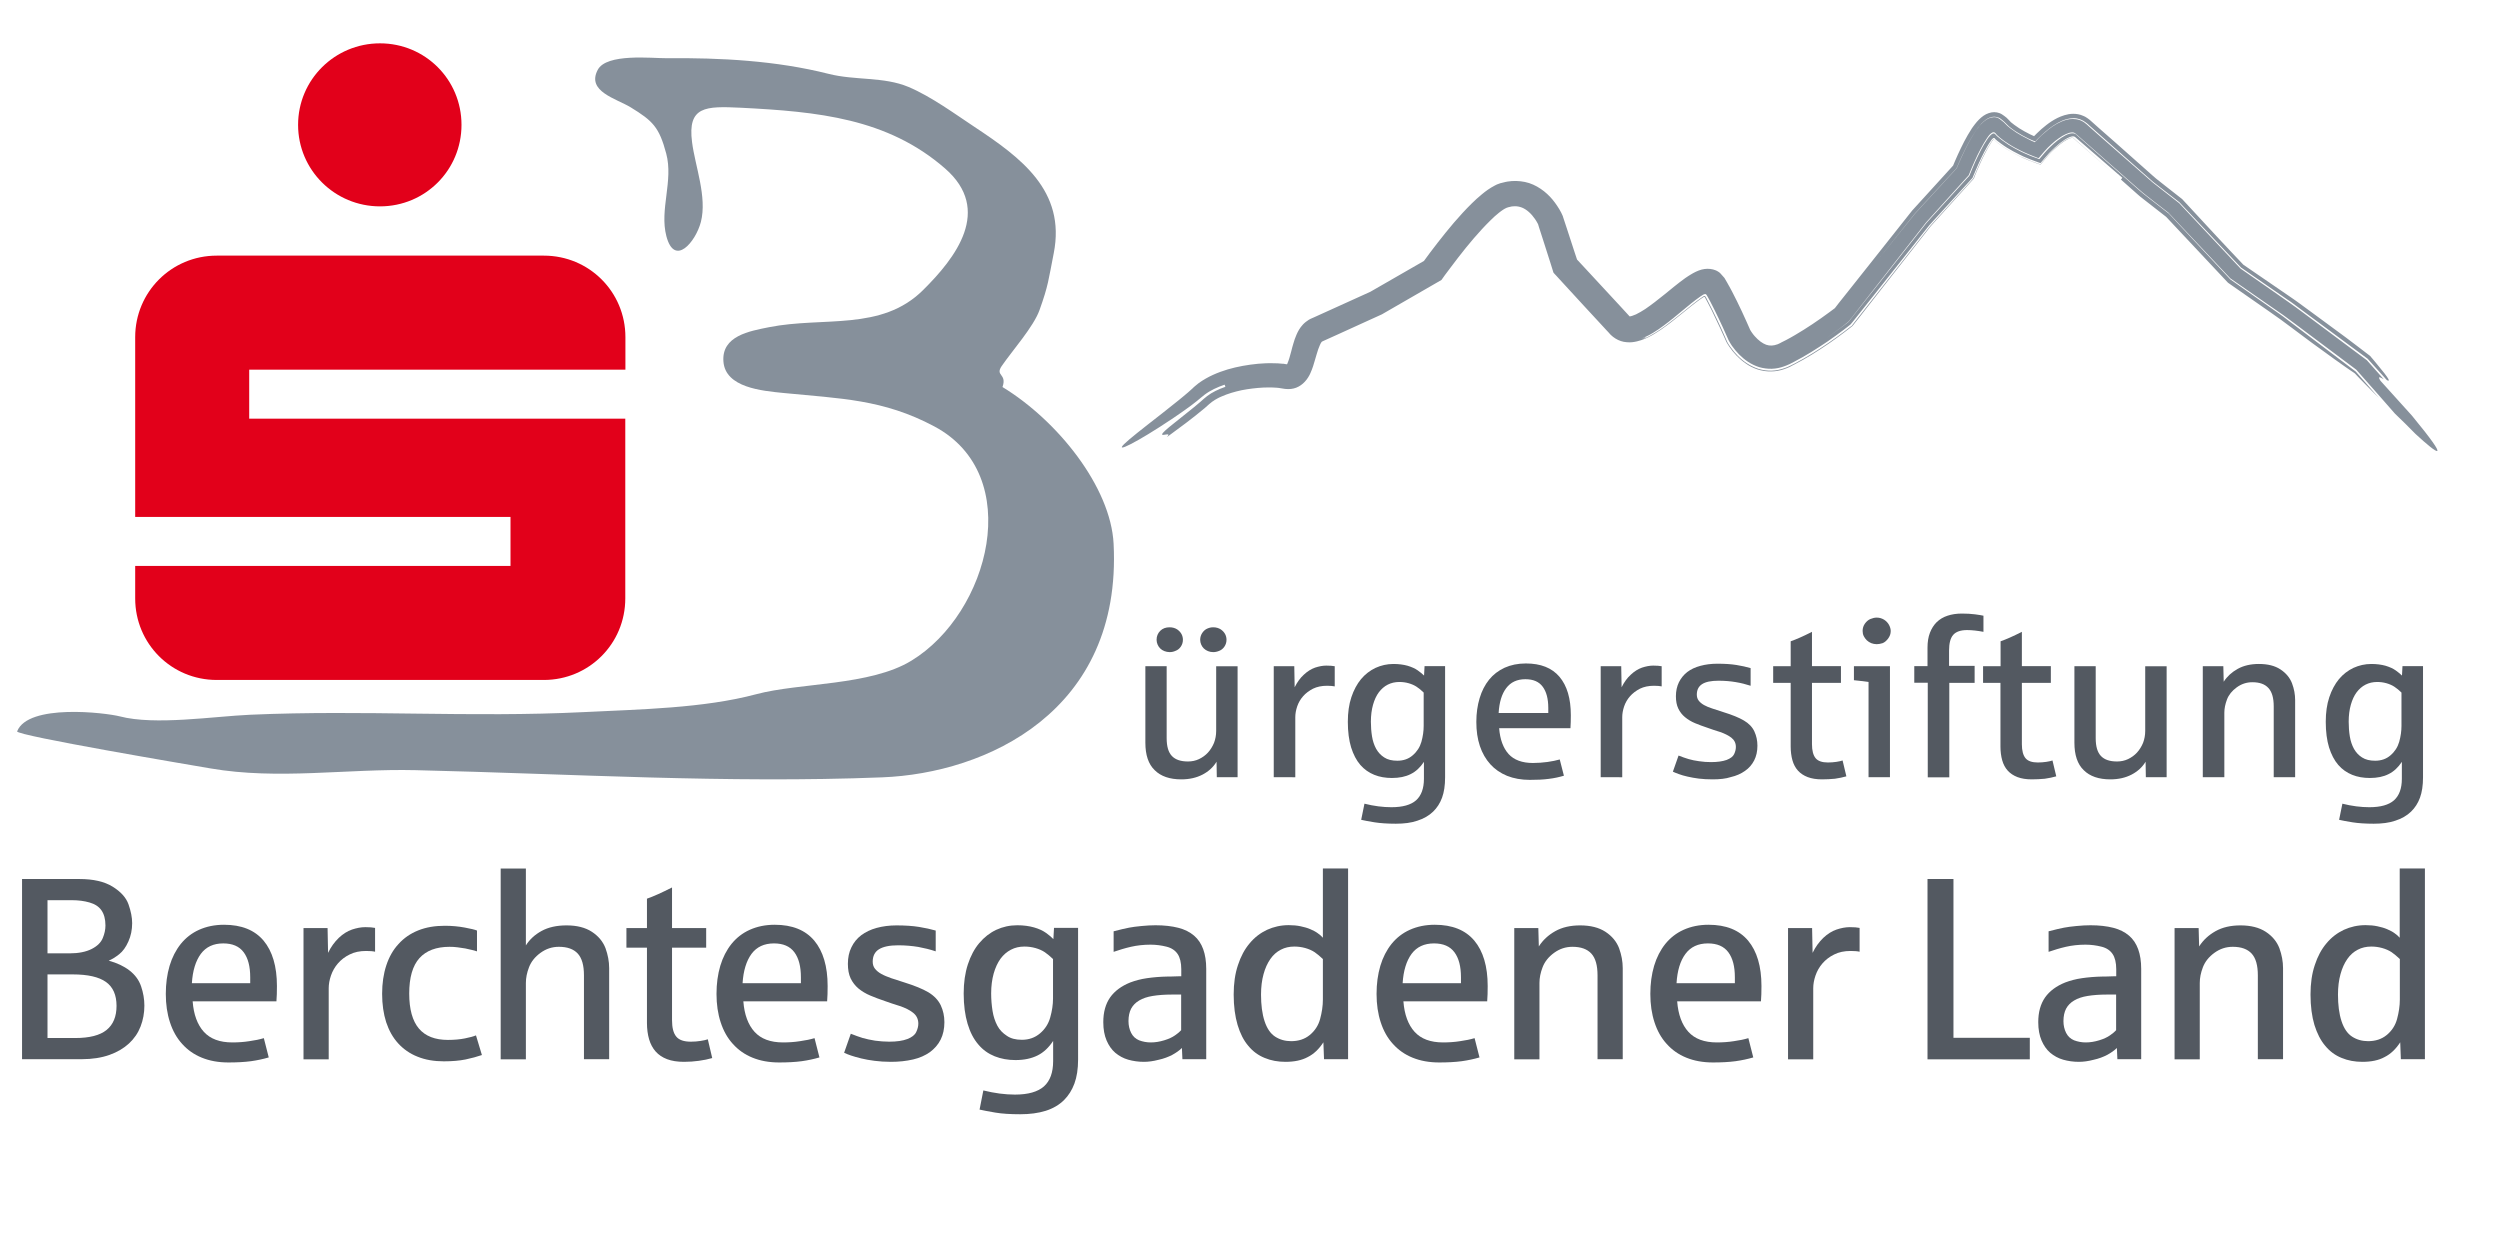 <?xml version="1.0" encoding="utf-8"?>
<!-- Generator: Adobe Illustrator 27.5.0, SVG Export Plug-In . SVG Version: 6.00 Build 0)  -->
<svg version="1.1" id="Ebene_1" xmlns="http://www.w3.org/2000/svg" xmlns:xlink="http://www.w3.org/1999/xlink" x="0px" y="0px"
	 viewBox="0 0 1984.3 981.2" style="enable-background:new 0 0 1984.3 981.2;" xml:space="preserve">
<style type="text/css">
	.st0{fill:none;}
	.st1{fill:#F7C059;}
	.st2{fill:#FFFFFF;}
	.st3{fill:#E2001A;}
	.st4{fill:#86909B;}
	.st5{fill:#535961;}
</style>
<pattern  x="-284" y="850.4" width="69" height="69" patternUnits="userSpaceOnUse" id="Punktmuster" viewBox="2.1 -70.9 69 69" style="overflow:visible;">
	<g>
		<rect x="2.1" y="-70.9" class="st0" width="69" height="69"/>
		<rect x="2.1" y="-70.9" class="st1" width="69" height="69"/>
		<g>
			<path class="st2" d="M61.8-71.7c0,0.1,0,0.1,0,0.2c-0.1,0.1-0.1,0.1-0.2,0.1c-0.1,0.1-0.1,0.3-0.1,0.4c-0.2,0.1,0,0.2,0,0.3
				c0,0,0,0.1,0,0.2c0,0.1,0,0.3,0.1,0.4c0.1,0.2,0.3,0.4,0.4,0.5c0.2,0.1,0.4,0.6,0.6,0.6c0.2,0,0.4-0.1,0.5-0.1
				c0.2,0,0.4,0,0.6-0.1c0.2-0.1,0.1-0.3,0.3-0.5c0.1-0.1,0.3,0,0.4-0.1c0.2-0.1,0.3-0.3,0.4-0.5c0-0.1,0-0.1,0-0.2
				c0-0.1,0.1-0.2,0.1-0.3c0-0.1-0.1-0.1-0.1-0.2c0-0.1,0-0.2,0-0.3c0-0.2,0-0.4-0.1-0.5c-0.4-0.7-1.2-0.9-2-0.8
				c-0.2,0-0.3,0.1-0.4,0.2c-0.2,0.1-0.1,0.2-0.3,0.2c-0.1,0-0.2,0.1-0.2,0.2C61.8-71.7,61.8-71.7,61.8-71.7
				C61.8-71.6,61.8-71.6,61.8-71.7"/>
			<path class="st2" d="M54.1-71.7c0,0.1,0,0.1,0,0.2c-0.1,0.1-0.1,0.1-0.2,0.1c-0.1,0.1-0.1,0.3-0.1,0.4c-0.2,0.1,0,0.2,0,0.3
				c0,0,0,0.1,0,0.2c0,0.1,0,0.3,0.1,0.4c0.1,0.2,0.3,0.4,0.4,0.5c0.2,0.1,0.4,0.6,0.6,0.6c0.2,0,0.4-0.1,0.5-0.1
				c0.2,0,0.4,0,0.6-0.1c0.2-0.1,0.1-0.3,0.3-0.5c0.1-0.1,0.3,0,0.4-0.1c0.2-0.1,0.3-0.3,0.4-0.5c0-0.1,0-0.1,0-0.2
				c0-0.1,0.1-0.2,0.1-0.3c0-0.1-0.1-0.1-0.1-0.2c0-0.1,0-0.2,0-0.3c0-0.2,0-0.4-0.1-0.5c-0.4-0.7-1.2-0.9-2-0.8
				c-0.2,0-0.3,0.1-0.4,0.2c-0.2,0.1-0.1,0.2-0.3,0.2c-0.1,0-0.2,0.1-0.2,0.2C54.1-71.7,54.1-71.7,54.1-71.7
				C54.1-71.6,54.1-71.6,54.1-71.7"/>
			<path class="st2" d="M46.4-71.7c0,0.1,0,0.1,0,0.2c-0.1,0.1-0.1,0.1-0.2,0.1c-0.1,0.1-0.1,0.3-0.1,0.4c-0.2,0.1,0,0.2,0,0.3
				c0,0,0,0.1,0,0.2c0,0.1,0,0.3,0.1,0.4c0.1,0.2,0.3,0.4,0.4,0.5c0.2,0.1,0.4,0.6,0.6,0.6c0.2,0,0.4-0.1,0.5-0.1
				c0.2,0,0.4,0,0.6-0.1c0.2-0.1,0.1-0.3,0.3-0.5c0.1-0.1,0.3,0,0.4-0.1c0.2-0.1,0.3-0.3,0.4-0.5c0-0.1,0-0.1,0-0.2
				c0-0.1,0.1-0.2,0.1-0.3c0-0.1-0.1-0.1-0.1-0.2c0-0.1,0-0.2,0-0.3c0-0.2,0-0.4-0.1-0.5c-0.4-0.7-1.2-0.9-2-0.8
				c-0.2,0-0.3,0.1-0.4,0.2c-0.2,0.1-0.1,0.2-0.3,0.2c-0.1,0-0.2,0.1-0.2,0.2C46.4-71.7,46.4-71.7,46.4-71.7
				C46.4-71.6,46.4-71.6,46.4-71.7"/>
			<path class="st2" d="M38.8-71.7c0,0.1,0,0.1,0,0.2c-0.1,0.1-0.1,0.1-0.2,0.1c-0.1,0.1-0.1,0.3-0.1,0.4c-0.2,0.1,0,0.2,0,0.3
				c0,0,0,0.1,0,0.2c0,0.1,0,0.3,0.1,0.4c0.1,0.2,0.3,0.4,0.4,0.5c0.2,0.1,0.4,0.6,0.6,0.6c0.2,0,0.4-0.1,0.5-0.1
				c0.2,0,0.4,0,0.6-0.1c0.2-0.1,0.1-0.3,0.3-0.5c0.1-0.1,0.3,0,0.4-0.1c0.2-0.1,0.3-0.3,0.4-0.5c0-0.1,0-0.1,0-0.2
				c0-0.1,0.1-0.2,0.1-0.3c0-0.1-0.1-0.1-0.1-0.2c0-0.1,0-0.2,0-0.3c0-0.2,0-0.4-0.1-0.5c-0.4-0.7-1.2-0.9-2-0.8
				c-0.2,0-0.3,0.1-0.4,0.2c-0.2,0.1-0.1,0.2-0.3,0.2c-0.1,0-0.2,0.1-0.2,0.2C38.8-71.7,38.8-71.7,38.8-71.7
				C38.8-71.6,38.8-71.6,38.8-71.7"/>
			<path class="st2" d="M31.1-71.7c0,0.1,0,0.1,0,0.2c-0.1,0.1-0.1,0.1-0.2,0.1c-0.1,0.1-0.1,0.3-0.1,0.4c-0.2,0.1,0,0.2,0,0.3
				c0,0,0,0.1,0,0.2c0,0.1,0,0.3,0.1,0.4c0.1,0.2,0.3,0.4,0.4,0.5c0.2,0.1,0.4,0.6,0.6,0.6c0.2,0,0.4-0.1,0.5-0.1
				c0.2,0,0.4,0,0.6-0.1c0.2-0.1,0.1-0.3,0.3-0.5c0.1-0.1,0.3,0,0.4-0.1c0.2-0.1,0.3-0.3,0.4-0.5c0-0.1,0-0.1,0-0.2
				c0-0.1,0.1-0.2,0.1-0.3c0-0.1-0.1-0.1-0.1-0.2c0-0.1,0-0.2,0-0.3c0-0.2,0-0.4-0.1-0.5c-0.4-0.7-1.2-0.9-2-0.8
				c-0.2,0-0.3,0.1-0.4,0.2c-0.2,0.1-0.1,0.2-0.3,0.2c-0.1,0-0.2,0.1-0.2,0.2C31.1-71.7,31.1-71.7,31.1-71.7
				C31.1-71.6,31.1-71.6,31.1-71.7"/>
			<path class="st2" d="M23.4-71.7c0,0.1,0,0.1,0,0.2c-0.1,0.1-0.1,0.1-0.2,0.1c-0.1,0.1-0.1,0.3-0.1,0.4c-0.2,0.1,0,0.2,0,0.3
				c0,0,0,0.1,0,0.2c0,0.1,0,0.3,0.1,0.4c0.1,0.2,0.3,0.4,0.4,0.5c0.2,0.1,0.4,0.6,0.6,0.6c0.2,0,0.4-0.1,0.5-0.1
				c0.2,0,0.4,0,0.6-0.1c0.2-0.1,0.1-0.3,0.3-0.5c0.1-0.1,0.3,0,0.4-0.1c0.2-0.1,0.3-0.3,0.4-0.5c0-0.1,0-0.1,0-0.2
				c0-0.1,0.1-0.2,0.1-0.3c0-0.1-0.1-0.1-0.1-0.2c0-0.1,0-0.2,0-0.3c0-0.2,0-0.4-0.1-0.5c-0.4-0.7-1.2-0.9-2-0.8
				c-0.2,0-0.3,0.1-0.4,0.2c-0.2,0.1-0.1,0.2-0.3,0.2c-0.1,0-0.2,0.1-0.2,0.2C23.4-71.7,23.4-71.7,23.4-71.7
				C23.4-71.6,23.4-71.6,23.4-71.7"/>
			<path class="st2" d="M15.8-71.7c0,0.1,0,0.1,0,0.2c-0.1,0.1-0.1,0.1-0.2,0.1c-0.1,0.1-0.1,0.3-0.1,0.4c-0.2,0.1,0,0.2,0,0.3
				c0,0,0,0.1,0,0.2c0,0.1,0,0.3,0.1,0.4c0.1,0.2,0.3,0.4,0.4,0.5c0.2,0.1,0.4,0.6,0.6,0.6c0.2,0,0.4-0.1,0.5-0.1
				c0.2,0,0.4,0,0.6-0.1c0.2-0.1,0.1-0.3,0.3-0.5c0.1-0.1,0.3,0,0.4-0.1c0.2-0.1,0.3-0.3,0.4-0.5c0-0.1,0-0.1,0-0.2
				c0-0.1,0.1-0.2,0.1-0.3c0-0.1-0.1-0.1-0.1-0.2c0-0.1,0-0.2,0-0.3c0-0.2,0-0.4-0.1-0.5c-0.4-0.7-1.2-0.9-2-0.8
				c-0.2,0-0.3,0.1-0.4,0.2c-0.2,0.1-0.1,0.2-0.3,0.2c-0.1,0-0.2,0.1-0.2,0.2C15.8-71.7,15.8-71.7,15.8-71.7
				C15.8-71.6,15.8-71.6,15.8-71.7"/>
			<path class="st2" d="M8.1-71.7c0,0.1,0,0.1,0,0.2C8-71.4,8-71.4,7.9-71.3c-0.1,0.1-0.1,0.3-0.1,0.4c-0.2,0.1,0,0.2,0,0.3
				c0,0,0,0.1,0,0.2c0,0.1,0,0.3,0.1,0.4c0.1,0.2,0.3,0.4,0.4,0.5c0.2,0.1,0.4,0.6,0.6,0.6c0.2,0,0.4-0.1,0.5-0.1
				c0.2,0,0.4,0,0.6-0.1c0.2-0.1,0.1-0.3,0.3-0.5c0.1-0.1,0.3,0,0.4-0.1c0.2-0.1,0.3-0.3,0.4-0.5c0-0.1,0-0.1,0-0.2
				c0-0.1,0.1-0.2,0.1-0.3c0-0.1-0.1-0.1-0.1-0.2c0-0.1,0-0.2,0-0.3c0-0.2,0-0.4-0.1-0.5c-0.4-0.7-1.2-0.9-2-0.8
				c-0.2,0-0.3,0.1-0.4,0.2c-0.2,0.1-0.1,0.2-0.3,0.2c-0.1,0-0.2,0.1-0.2,0.2C8.1-71.7,8.1-71.7,8.1-71.7
				C8.1-71.6,8.1-71.6,8.1-71.7"/>
			<path class="st2" d="M0.4-71.7c0,0.1,0,0.1,0,0.2c-0.1,0.1-0.1,0.1-0.2,0.1c-0.1,0.1-0.1,0.3-0.1,0.4c-0.2,0.1,0,0.2,0,0.3
				c0,0,0,0.1,0,0.2c0,0.1,0,0.3,0.1,0.4c0.1,0.2,0.3,0.4,0.4,0.5C0.8-69.4,1-69,1.2-68.9c0.2,0,0.4-0.1,0.5-0.1
				c0.2,0,0.4,0,0.6-0.1c0.2-0.1,0.1-0.3,0.3-0.5c0.1-0.1,0.3,0,0.4-0.1c0.2-0.1,0.3-0.3,0.4-0.5c0-0.1,0-0.1,0-0.2
				c0-0.1,0.1-0.2,0.1-0.3c0-0.1-0.1-0.1-0.1-0.2c0-0.1,0-0.2,0-0.3c0-0.2,0-0.4-0.1-0.5c-0.4-0.7-1.2-0.9-2-0.8
				c-0.2,0-0.3,0.1-0.4,0.2c-0.2,0.1-0.1,0.2-0.3,0.2c-0.1,0-0.2,0.1-0.2,0.2C0.4-71.7,0.4-71.7,0.4-71.7
				C0.4-71.6,0.4-71.6,0.4-71.7"/>
		</g>
		<g>
			<path class="st2" d="M69.4-71.7c0,0.1,0,0.1,0,0.2c-0.1,0.1-0.1,0.1-0.2,0.1c-0.1,0.1-0.1,0.3-0.1,0.4c-0.2,0.1,0,0.2,0,0.3
				c0,0,0,0.1,0,0.2c0,0.1,0,0.3,0.1,0.4c0.1,0.2,0.3,0.4,0.4,0.5c0.2,0.1,0.4,0.6,0.6,0.6c0.2,0,0.4-0.1,0.5-0.1
				c0.2,0,0.4,0,0.6-0.1c0.2-0.1,0.1-0.3,0.3-0.5c0.1-0.1,0.3,0,0.4-0.1c0.2-0.1,0.3-0.3,0.4-0.5c0-0.1,0-0.1,0-0.2
				c0-0.1,0.1-0.2,0.1-0.3c0-0.1-0.1-0.1-0.1-0.2c0-0.1,0-0.2,0-0.3c0-0.2,0-0.4-0.1-0.5c-0.4-0.7-1.2-0.9-2-0.8
				c-0.2,0-0.3,0.1-0.4,0.2c-0.2,0.1-0.1,0.2-0.3,0.2c-0.1,0-0.2,0.1-0.2,0.2C69.4-71.7,69.4-71.7,69.4-71.7
				C69.4-71.6,69.4-71.6,69.4-71.7"/>
		</g>
		<path class="st2" d="M0.5-71.7c0,0.1,0,0.1,0,0.2c-0.1,0.1-0.1,0.1-0.2,0.1c-0.1,0.1-0.1,0.3-0.1,0.4c-0.2,0.1,0,0.2,0,0.3
			c0,0,0,0.1,0,0.2c0,0.1,0,0.3,0.1,0.4c0.1,0.2,0.3,0.4,0.4,0.5C0.9-69.4,1-69,1.3-68.9c0.2,0,0.4-0.1,0.5-0.1c0.2,0,0.4,0,0.6-0.1
			c0.2-0.1,0.1-0.3,0.3-0.5c0.1-0.1,0.3,0,0.4-0.1c0.2-0.1,0.3-0.3,0.4-0.5c0-0.1,0-0.1,0-0.2c0-0.1,0.1-0.2,0.1-0.3
			c0-0.1-0.1-0.1-0.1-0.2c0-0.1,0-0.2,0-0.3c0-0.2,0-0.4-0.1-0.5c-0.4-0.7-1.2-0.9-2-0.8c-0.2,0-0.3,0.1-0.4,0.2
			c-0.2,0.1-0.1,0.2-0.3,0.2c-0.1,0-0.2,0.1-0.2,0.2C0.5-71.7,0.5-71.7,0.5-71.7C0.5-71.6,0.5-71.6,0.5-71.7"/>
		<g>
			<g>
				<path class="st2" d="M69.4-64c0,0.1,0,0.1,0,0.2c-0.1,0.1-0.1,0.1-0.2,0.1c-0.1,0.1-0.1,0.3-0.1,0.4c-0.2,0.1,0,0.2,0,0.3
					c0,0,0,0.1,0,0.2c0,0.1,0,0.3,0.1,0.4c0.1,0.2,0.3,0.4,0.4,0.5c0.2,0.1,0.4,0.6,0.6,0.6c0.2,0,0.4-0.1,0.5-0.1
					c0.2,0,0.4,0,0.6-0.1c0.2-0.1,0.1-0.3,0.3-0.5c0.1-0.1,0.3,0,0.4-0.1c0.2-0.1,0.3-0.3,0.4-0.5c0-0.1,0-0.1,0-0.2
					c0-0.1,0.1-0.2,0.1-0.3c0-0.1-0.1-0.1-0.1-0.2c0-0.1,0-0.2,0-0.3c0-0.2,0-0.4-0.1-0.5c-0.4-0.7-1.2-0.9-2-0.8
					c-0.2,0-0.3,0.1-0.4,0.2c-0.2,0.1-0.1,0.2-0.3,0.2c-0.1,0-0.2,0.1-0.2,0.2C69.4-64,69.4-64.1,69.4-64C69.4-64,69.4-64,69.4-64"
					/>
				<path class="st2" d="M61.8-64c0,0.1,0,0.1,0,0.2c-0.1,0.1-0.1,0.1-0.2,0.1c-0.1,0.1-0.1,0.3-0.1,0.4c-0.2,0.1,0,0.2,0,0.3
					c0,0,0,0.1,0,0.2c0,0.1,0,0.3,0.1,0.4c0.1,0.2,0.3,0.4,0.4,0.5c0.2,0.1,0.4,0.6,0.6,0.6c0.2,0,0.4-0.1,0.5-0.1
					c0.2,0,0.4,0,0.6-0.1c0.2-0.1,0.1-0.3,0.3-0.5c0.1-0.1,0.3,0,0.4-0.1c0.2-0.1,0.3-0.3,0.4-0.5c0-0.1,0-0.1,0-0.2
					c0-0.1,0.1-0.2,0.1-0.3c0-0.1-0.1-0.1-0.1-0.2c0-0.1,0-0.2,0-0.3c0-0.2,0-0.4-0.1-0.5c-0.4-0.7-1.2-0.9-2-0.8
					c-0.2,0-0.3,0.1-0.4,0.2c-0.2,0.1-0.1,0.2-0.3,0.2c-0.1,0-0.2,0.1-0.2,0.2C61.8-64,61.8-64.1,61.8-64C61.8-64,61.8-64,61.8-64"
					/>
				<path class="st2" d="M54.1-64c0,0.1,0,0.1,0,0.2c-0.1,0.1-0.1,0.1-0.2,0.1c-0.1,0.1-0.1,0.3-0.1,0.4c-0.2,0.1,0,0.2,0,0.3
					c0,0,0,0.1,0,0.2c0,0.1,0,0.3,0.1,0.4c0.1,0.2,0.3,0.4,0.4,0.5c0.2,0.1,0.4,0.6,0.6,0.6c0.2,0,0.4-0.1,0.5-0.1
					c0.2,0,0.4,0,0.6-0.1c0.2-0.1,0.1-0.3,0.3-0.5c0.1-0.1,0.3,0,0.4-0.1c0.2-0.1,0.3-0.3,0.4-0.5c0-0.1,0-0.1,0-0.2
					c0-0.1,0.1-0.2,0.1-0.3c0-0.1-0.1-0.1-0.1-0.2c0-0.1,0-0.2,0-0.3c0-0.2,0-0.4-0.1-0.5c-0.4-0.7-1.2-0.9-2-0.8
					c-0.2,0-0.3,0.1-0.4,0.2c-0.2,0.1-0.1,0.2-0.3,0.2c-0.1,0-0.2,0.1-0.2,0.2C54.1-64,54.1-64.1,54.1-64C54.1-64,54.1-64,54.1-64"
					/>
				<path class="st2" d="M46.5-64c0,0.1,0,0.1,0,0.2c-0.1,0.1-0.1,0.1-0.2,0.1c-0.1,0.1-0.1,0.3-0.1,0.4c-0.2,0.1,0,0.2,0,0.3
					c0,0,0,0.1,0,0.2c0,0.1,0,0.3,0.1,0.4c0.1,0.2,0.3,0.4,0.4,0.5c0.2,0.1,0.4,0.6,0.6,0.6c0.2,0,0.4-0.1,0.5-0.1
					c0.2,0,0.4,0,0.6-0.1c0.2-0.1,0.1-0.3,0.3-0.5c0.1-0.1,0.3,0,0.4-0.1c0.2-0.1,0.3-0.3,0.4-0.5c0-0.1,0-0.1,0-0.2
					c0-0.1,0.1-0.2,0.1-0.3c0-0.1-0.1-0.1-0.1-0.2c0-0.1,0-0.2,0-0.3c0-0.2,0-0.4-0.1-0.5c-0.4-0.7-1.2-0.9-2-0.8
					c-0.2,0-0.3,0.1-0.4,0.2c-0.2,0.1-0.1,0.2-0.3,0.2c-0.1,0-0.2,0.1-0.2,0.2C46.5-64,46.5-64.1,46.5-64C46.5-64,46.5-64,46.5-64"
					/>
				<path class="st2" d="M38.8-64c0,0.1,0,0.1,0,0.2c-0.1,0.1-0.1,0.1-0.2,0.1c-0.1,0.1-0.1,0.3-0.1,0.4c-0.2,0.1,0,0.2,0,0.3
					c0,0,0,0.1,0,0.2c0,0.1,0,0.3,0.1,0.4c0.1,0.2,0.3,0.4,0.4,0.5c0.2,0.1,0.4,0.6,0.6,0.6c0.2,0,0.4-0.1,0.5-0.1
					c0.2,0,0.4,0,0.6-0.1c0.2-0.1,0.1-0.3,0.3-0.5c0.1-0.1,0.3,0,0.4-0.1c0.2-0.1,0.3-0.3,0.4-0.5c0-0.1,0-0.1,0-0.2
					c0-0.1,0.1-0.2,0.1-0.3c0-0.1-0.1-0.1-0.1-0.2c0-0.1,0-0.2,0-0.3c0-0.2,0-0.4-0.1-0.5c-0.4-0.7-1.2-0.9-2-0.8
					c-0.2,0-0.3,0.1-0.4,0.2c-0.2,0.1-0.1,0.2-0.3,0.2c-0.1,0-0.2,0.1-0.2,0.2C38.8-64,38.8-64.1,38.8-64C38.8-64,38.8-64,38.8-64"
					/>
				<path class="st2" d="M31.1-64c0,0.1,0,0.1,0,0.2c-0.1,0.1-0.1,0.1-0.2,0.1c-0.1,0.1-0.1,0.3-0.1,0.4c-0.2,0.1,0,0.2,0,0.3
					c0,0,0,0.1,0,0.2c0,0.1,0,0.3,0.1,0.4c0.1,0.2,0.3,0.4,0.4,0.5c0.2,0.1,0.4,0.6,0.6,0.6c0.2,0,0.4-0.1,0.5-0.1
					c0.2,0,0.4,0,0.6-0.1c0.2-0.1,0.1-0.3,0.3-0.5c0.1-0.1,0.3,0,0.4-0.1c0.2-0.1,0.3-0.3,0.4-0.5c0-0.1,0-0.1,0-0.2
					c0-0.1,0.1-0.2,0.1-0.3c0-0.1-0.1-0.1-0.1-0.2c0-0.1,0-0.2,0-0.3c0-0.2,0-0.4-0.1-0.5c-0.4-0.7-1.2-0.9-2-0.8
					c-0.2,0-0.3,0.1-0.4,0.2c-0.2,0.1-0.1,0.2-0.3,0.2c-0.1,0-0.2,0.1-0.2,0.2C31.1-64,31.1-64.1,31.1-64C31.1-64,31.1-64,31.1-64"
					/>
				<path class="st2" d="M23.5-64c0,0.1,0,0.1,0,0.2c-0.1,0.1-0.1,0.1-0.2,0.1c-0.1,0.1-0.1,0.3-0.1,0.4c-0.2,0.1,0,0.2,0,0.3
					c0,0,0,0.1,0,0.2c0,0.1,0,0.3,0.1,0.4c0.1,0.2,0.3,0.4,0.4,0.5c0.2,0.1,0.4,0.6,0.6,0.6c0.2,0,0.4-0.1,0.5-0.1
					c0.2,0,0.4,0,0.6-0.1c0.2-0.1,0.1-0.3,0.3-0.5c0.1-0.1,0.3,0,0.4-0.1c0.2-0.1,0.3-0.3,0.4-0.5c0-0.1,0-0.1,0-0.2
					c0-0.1,0.1-0.2,0.1-0.3c0-0.1-0.1-0.1-0.1-0.2c0-0.1,0-0.2,0-0.3c0-0.2,0-0.4-0.1-0.5c-0.4-0.7-1.2-0.9-2-0.8
					c-0.2,0-0.3,0.1-0.4,0.2c-0.2,0.1-0.1,0.2-0.3,0.2c-0.1,0-0.2,0.1-0.2,0.2C23.5-64,23.5-64.1,23.5-64C23.5-64,23.5-64,23.5-64"
					/>
				<path class="st2" d="M15.8-64c0,0.1,0,0.1,0,0.2c-0.1,0.1-0.1,0.1-0.2,0.1c-0.1,0.1-0.1,0.3-0.1,0.4c-0.2,0.1,0,0.2,0,0.3
					c0,0,0,0.1,0,0.2c0,0.1,0,0.3,0.1,0.4c0.1,0.2,0.3,0.4,0.4,0.5c0.2,0.1,0.4,0.6,0.6,0.6c0.2,0,0.4-0.1,0.5-0.1
					c0.2,0,0.4,0,0.6-0.1c0.2-0.1,0.1-0.3,0.3-0.5c0.1-0.1,0.3,0,0.4-0.1c0.2-0.1,0.3-0.3,0.4-0.5c0-0.1,0-0.1,0-0.2
					c0-0.1,0.1-0.2,0.1-0.3c0-0.1-0.1-0.1-0.1-0.2c0-0.1,0-0.2,0-0.3c0-0.2,0-0.4-0.1-0.5c-0.4-0.7-1.2-0.9-2-0.8
					c-0.2,0-0.3,0.1-0.4,0.2c-0.2,0.1-0.1,0.2-0.3,0.2c-0.1,0-0.2,0.1-0.2,0.2C15.8-64,15.8-64.1,15.8-64C15.8-64,15.8-64,15.8-64"
					/>
				<path class="st2" d="M8.2-64c0,0.1,0,0.1,0,0.2C8.1-63.7,8-63.7,8-63.7c-0.1,0.1-0.1,0.3-0.1,0.4c-0.2,0.1,0,0.2,0,0.3
					c0,0,0,0.1,0,0.2c0,0.1,0,0.3,0.1,0.4C8-62.2,8.2-62,8.3-61.9c0.2,0.1,0.4,0.6,0.6,0.6c0.2,0,0.4-0.1,0.5-0.1
					c0.2,0,0.4,0,0.6-0.1c0.2-0.1,0.1-0.3,0.3-0.5c0.1-0.1,0.3,0,0.4-0.1c0.2-0.1,0.3-0.3,0.4-0.5c0-0.1,0-0.1,0-0.2
					c0-0.1,0.1-0.2,0.1-0.3c0-0.1-0.1-0.1-0.1-0.2c0-0.1,0-0.2,0-0.3c0-0.2,0-0.4-0.1-0.5c-0.4-0.7-1.2-0.9-2-0.8
					c-0.2,0-0.3,0.1-0.4,0.2c-0.2,0.1-0.1,0.2-0.3,0.2c-0.1,0-0.2,0.1-0.2,0.2C8.2-64,8.2-64.1,8.2-64C8.1-64,8.1-64,8.2-64"/>
				<path class="st2" d="M0.5-64c0,0.1,0,0.1,0,0.2c-0.1,0.1-0.1,0.1-0.2,0.1c-0.1,0.1-0.1,0.3-0.1,0.4c-0.2,0.1,0,0.2,0,0.3
					c0,0,0,0.1,0,0.2c0,0.1,0,0.3,0.1,0.4c0.1,0.2,0.3,0.4,0.4,0.5c0.2,0.1,0.4,0.6,0.6,0.6c0.2,0,0.4-0.1,0.5-0.1
					c0.2,0,0.4,0,0.6-0.1c0.2-0.1,0.1-0.3,0.3-0.5C2.8-62,3-61.9,3.1-62c0.2-0.1,0.3-0.3,0.4-0.5c0-0.1,0-0.1,0-0.2
					c0-0.1,0.1-0.2,0.1-0.3c0-0.1-0.1-0.1-0.1-0.2c0-0.1,0-0.2,0-0.3c0-0.2,0-0.4-0.1-0.5c-0.4-0.7-1.2-0.9-2-0.8
					c-0.2,0-0.3,0.1-0.4,0.2c-0.2,0.1-0.1,0.2-0.3,0.2c-0.1,0-0.2,0.1-0.2,0.2C0.5-64,0.5-64.1,0.5-64C0.5-64,0.5-64,0.5-64"/>
			</g>
			<g>
				<path class="st2" d="M69.4-56.3c0,0.1,0,0.1,0,0.2c-0.1,0.1-0.1,0.1-0.2,0.1c-0.1,0.1-0.1,0.3-0.1,0.4c-0.2,0.1,0,0.2,0,0.3
					c0,0,0,0.1,0,0.2c0,0.1,0,0.3,0.1,0.4c0.1,0.2,0.3,0.4,0.4,0.5c0.2,0.1,0.4,0.6,0.6,0.6c0.2,0,0.4-0.1,0.5-0.1
					c0.2,0,0.4,0,0.6-0.1c0.2-0.1,0.1-0.3,0.3-0.5c0.1-0.1,0.3,0,0.4-0.1c0.2-0.1,0.3-0.3,0.4-0.5c0-0.1,0-0.1,0-0.2
					c0-0.1,0.1-0.2,0.1-0.3c0-0.1-0.1-0.1-0.1-0.2c0-0.1,0-0.2,0-0.3c0-0.2,0-0.4-0.1-0.5c-0.4-0.7-1.2-0.9-2-0.8
					c-0.2,0-0.3,0.1-0.4,0.2c-0.2,0.1-0.1,0.2-0.3,0.2c-0.1,0-0.2,0.1-0.2,0.2C69.4-56.4,69.4-56.4,69.4-56.3
					C69.4-56.3,69.4-56.3,69.4-56.3"/>
				<path class="st2" d="M61.8-56.3c0,0.1,0,0.1,0,0.2c-0.1,0.1-0.1,0.1-0.2,0.1c-0.1,0.1-0.1,0.3-0.1,0.4c-0.2,0.1,0,0.2,0,0.3
					c0,0,0,0.1,0,0.2c0,0.1,0,0.3,0.1,0.4c0.1,0.2,0.3,0.4,0.4,0.5c0.2,0.1,0.4,0.6,0.6,0.6c0.2,0,0.4-0.1,0.5-0.1
					c0.2,0,0.4,0,0.6-0.1c0.2-0.1,0.1-0.3,0.3-0.5c0.1-0.1,0.3,0,0.4-0.1c0.2-0.1,0.3-0.3,0.4-0.5c0-0.1,0-0.1,0-0.2
					c0-0.1,0.1-0.2,0.1-0.3c0-0.1-0.1-0.1-0.1-0.2c0-0.1,0-0.2,0-0.3c0-0.2,0-0.4-0.1-0.5c-0.4-0.7-1.2-0.9-2-0.8
					c-0.2,0-0.3,0.1-0.4,0.2c-0.2,0.1-0.1,0.2-0.3,0.2c-0.1,0-0.2,0.1-0.2,0.2C61.8-56.4,61.8-56.4,61.8-56.3
					C61.8-56.3,61.8-56.3,61.8-56.3"/>
				<path class="st2" d="M54.1-56.3c0,0.1,0,0.1,0,0.2C54-56.1,54-56.1,53.9-56c-0.1,0.1-0.1,0.3-0.1,0.4c-0.2,0.1,0,0.2,0,0.3
					c0,0,0,0.1,0,0.2c0,0.1,0,0.3,0.1,0.4c0.1,0.2,0.3,0.4,0.4,0.5c0.2,0.1,0.4,0.6,0.6,0.6c0.2,0,0.4-0.1,0.5-0.1
					c0.2,0,0.4,0,0.6-0.1c0.2-0.1,0.1-0.3,0.3-0.5c0.1-0.1,0.3,0,0.4-0.1c0.2-0.1,0.3-0.3,0.4-0.5c0-0.1,0-0.1,0-0.2
					c0-0.1,0.1-0.2,0.1-0.3c0-0.1-0.1-0.1-0.1-0.2c0-0.1,0-0.2,0-0.3c0-0.2,0-0.4-0.1-0.5c-0.4-0.7-1.2-0.9-2-0.8
					c-0.2,0-0.3,0.1-0.4,0.2c-0.2,0.1-0.1,0.2-0.3,0.2c-0.1,0-0.2,0.1-0.2,0.2C54.1-56.4,54.1-56.4,54.1-56.3
					C54.1-56.3,54.1-56.3,54.1-56.3"/>
				<path class="st2" d="M46.5-56.3c0,0.1,0,0.1,0,0.2c-0.1,0.1-0.1,0.1-0.2,0.1c-0.1,0.1-0.1,0.3-0.1,0.4c-0.2,0.1,0,0.2,0,0.3
					c0,0,0,0.1,0,0.2c0,0.1,0,0.3,0.1,0.4c0.1,0.2,0.3,0.4,0.4,0.5c0.2,0.1,0.4,0.6,0.6,0.6c0.2,0,0.4-0.1,0.5-0.1
					c0.2,0,0.4,0,0.6-0.1c0.2-0.1,0.1-0.3,0.3-0.5c0.1-0.1,0.3,0,0.4-0.1c0.2-0.1,0.3-0.3,0.4-0.5c0-0.1,0-0.1,0-0.2
					c0-0.1,0.1-0.2,0.1-0.3c0-0.1-0.1-0.1-0.1-0.2c0-0.1,0-0.2,0-0.3c0-0.2,0-0.4-0.1-0.5c-0.4-0.7-1.2-0.9-2-0.8
					c-0.2,0-0.3,0.1-0.4,0.2c-0.2,0.1-0.1,0.2-0.3,0.2c-0.1,0-0.2,0.1-0.2,0.2C46.5-56.4,46.5-56.4,46.5-56.3
					C46.5-56.3,46.5-56.3,46.5-56.3"/>
				<path class="st2" d="M38.8-56.3c0,0.1,0,0.1,0,0.2c-0.1,0.1-0.1,0.1-0.2,0.1c-0.1,0.1-0.1,0.3-0.1,0.4c-0.2,0.1,0,0.2,0,0.3
					c0,0,0,0.1,0,0.2c0,0.1,0,0.3,0.1,0.4c0.1,0.2,0.3,0.4,0.4,0.5c0.2,0.1,0.4,0.6,0.6,0.6c0.2,0,0.4-0.1,0.5-0.1
					c0.2,0,0.4,0,0.6-0.1c0.2-0.1,0.1-0.3,0.3-0.5c0.1-0.1,0.3,0,0.4-0.1c0.2-0.1,0.3-0.3,0.4-0.5c0-0.1,0-0.1,0-0.2
					c0-0.1,0.1-0.2,0.1-0.3c0-0.1-0.1-0.1-0.1-0.2c0-0.1,0-0.2,0-0.3c0-0.2,0-0.4-0.1-0.5c-0.4-0.7-1.2-0.9-2-0.8
					c-0.2,0-0.3,0.1-0.4,0.2c-0.2,0.1-0.1,0.2-0.3,0.2c-0.1,0-0.2,0.1-0.2,0.2C38.8-56.4,38.8-56.4,38.8-56.3
					C38.8-56.3,38.8-56.3,38.8-56.3"/>
				<path class="st2" d="M31.1-56.3c0,0.1,0,0.1,0,0.2c-0.1,0.1-0.1,0.1-0.2,0.1c-0.1,0.1-0.1,0.3-0.1,0.4c-0.2,0.1,0,0.2,0,0.3
					c0,0,0,0.1,0,0.2c0,0.1,0,0.3,0.1,0.4c0.1,0.2,0.3,0.4,0.4,0.5c0.2,0.1,0.4,0.6,0.6,0.6c0.2,0,0.4-0.1,0.5-0.1
					c0.2,0,0.4,0,0.6-0.1c0.2-0.1,0.1-0.3,0.3-0.5c0.1-0.1,0.3,0,0.4-0.1c0.2-0.1,0.3-0.3,0.4-0.5c0-0.1,0-0.1,0-0.2
					c0-0.1,0.1-0.2,0.1-0.3c0-0.1-0.1-0.1-0.1-0.2c0-0.1,0-0.2,0-0.3c0-0.2,0-0.4-0.1-0.5c-0.4-0.7-1.2-0.9-2-0.8
					c-0.2,0-0.3,0.1-0.4,0.2c-0.2,0.1-0.1,0.2-0.3,0.2c-0.1,0-0.2,0.1-0.2,0.2C31.1-56.4,31.1-56.4,31.1-56.3
					C31.1-56.3,31.1-56.3,31.1-56.3"/>
				<path class="st2" d="M23.5-56.3c0,0.1,0,0.1,0,0.2c-0.1,0.1-0.1,0.1-0.2,0.1c-0.1,0.1-0.1,0.3-0.1,0.4c-0.2,0.1,0,0.2,0,0.3
					c0,0,0,0.1,0,0.2c0,0.1,0,0.3,0.1,0.4c0.1,0.2,0.3,0.4,0.4,0.5c0.2,0.1,0.4,0.6,0.6,0.6c0.2,0,0.4-0.1,0.5-0.1
					c0.2,0,0.4,0,0.6-0.1c0.2-0.1,0.1-0.3,0.3-0.5c0.1-0.1,0.3,0,0.4-0.1c0.2-0.1,0.3-0.3,0.4-0.5c0-0.1,0-0.1,0-0.2
					c0-0.1,0.1-0.2,0.1-0.3c0-0.1-0.1-0.1-0.1-0.2c0-0.1,0-0.2,0-0.3c0-0.2,0-0.4-0.1-0.5c-0.4-0.7-1.2-0.9-2-0.8
					c-0.2,0-0.3,0.1-0.4,0.2c-0.2,0.1-0.1,0.2-0.3,0.2c-0.1,0-0.2,0.1-0.2,0.2C23.5-56.4,23.5-56.4,23.5-56.3
					C23.5-56.3,23.5-56.3,23.5-56.3"/>
				<path class="st2" d="M15.8-56.3c0,0.1,0,0.1,0,0.2c-0.1,0.1-0.1,0.1-0.2,0.1c-0.1,0.1-0.1,0.3-0.1,0.4c-0.2,0.1,0,0.2,0,0.3
					c0,0,0,0.1,0,0.2c0,0.1,0,0.3,0.1,0.4c0.1,0.2,0.3,0.4,0.4,0.5c0.2,0.1,0.4,0.6,0.6,0.6c0.2,0,0.4-0.1,0.5-0.1
					c0.2,0,0.4,0,0.6-0.1c0.2-0.1,0.1-0.3,0.3-0.5c0.1-0.1,0.3,0,0.4-0.1c0.2-0.1,0.3-0.3,0.4-0.5c0-0.1,0-0.1,0-0.2
					c0-0.1,0.1-0.2,0.1-0.3c0-0.1-0.1-0.1-0.1-0.2c0-0.1,0-0.2,0-0.3c0-0.2,0-0.4-0.1-0.5c-0.4-0.7-1.2-0.9-2-0.8
					c-0.2,0-0.3,0.1-0.4,0.2c-0.2,0.1-0.1,0.2-0.3,0.2c-0.1,0-0.2,0.1-0.2,0.2C15.8-56.4,15.8-56.4,15.8-56.3
					C15.8-56.3,15.8-56.3,15.8-56.3"/>
				<path class="st2" d="M8.2-56.3c0,0.1,0,0.1,0,0.2C8.1-56.1,8-56.1,8-56c-0.1,0.1-0.1,0.3-0.1,0.4c-0.2,0.1,0,0.2,0,0.3
					c0,0,0,0.1,0,0.2c0,0.1,0,0.3,0.1,0.4c0.1,0.2,0.3,0.4,0.4,0.5c0.2,0.1,0.4,0.6,0.6,0.6c0.2,0,0.4-0.1,0.5-0.1
					c0.2,0,0.4,0,0.6-0.1c0.2-0.1,0.1-0.3,0.3-0.5c0.1-0.1,0.3,0,0.4-0.1c0.2-0.1,0.3-0.3,0.4-0.5c0-0.1,0-0.1,0-0.2
					c0-0.1,0.1-0.2,0.1-0.3c0-0.1-0.1-0.1-0.1-0.2c0-0.1,0-0.2,0-0.3c0-0.2,0-0.4-0.1-0.5c-0.4-0.7-1.2-0.9-2-0.8
					c-0.2,0-0.3,0.1-0.4,0.2c-0.2,0.1-0.1,0.2-0.3,0.2c-0.1,0-0.2,0.1-0.2,0.2C8.2-56.4,8.2-56.4,8.2-56.3
					C8.1-56.3,8.1-56.3,8.2-56.3"/>
				<path class="st2" d="M0.5-56.3c0,0.1,0,0.1,0,0.2c-0.1,0.1-0.1,0.1-0.2,0.1c-0.1,0.1-0.1,0.3-0.1,0.4c-0.2,0.1,0,0.2,0,0.3
					c0,0,0,0.1,0,0.2c0,0.1,0,0.3,0.1,0.4c0.1,0.2,0.3,0.4,0.4,0.5c0.2,0.1,0.4,0.6,0.6,0.6c0.2,0,0.4-0.1,0.5-0.1
					c0.2,0,0.4,0,0.6-0.1c0.2-0.1,0.1-0.3,0.3-0.5c0.1-0.1,0.3,0,0.4-0.1c0.2-0.1,0.3-0.3,0.4-0.5c0-0.1,0-0.1,0-0.2
					c0-0.1,0.1-0.2,0.1-0.3c0-0.1-0.1-0.1-0.1-0.2c0-0.1,0-0.2,0-0.3c0-0.2,0-0.4-0.1-0.5c-0.4-0.7-1.2-0.9-2-0.8
					c-0.2,0-0.3,0.1-0.4,0.2c-0.2,0.1-0.1,0.2-0.3,0.2c-0.1,0-0.2,0.1-0.2,0.2C0.5-56.4,0.5-56.4,0.5-56.3
					C0.5-56.3,0.5-56.3,0.5-56.3"/>
			</g>
			<g>
				<path class="st2" d="M69.4-48.7c0,0.1,0,0.1,0,0.2c-0.1,0.1-0.1,0.1-0.2,0.1c-0.1,0.1-0.1,0.3-0.1,0.4c-0.2,0.1,0,0.2,0,0.3
					c0,0,0,0.1,0,0.2c0,0.1,0,0.3,0.1,0.4c0.1,0.2,0.3,0.4,0.4,0.5c0.2,0.1,0.4,0.6,0.6,0.6c0.2,0,0.4-0.1,0.5-0.1
					c0.2,0,0.4,0,0.6-0.1c0.2-0.1,0.1-0.3,0.3-0.5c0.1-0.1,0.3,0,0.4-0.1c0.2-0.1,0.3-0.3,0.4-0.5c0-0.1,0-0.1,0-0.2
					c0-0.1,0.1-0.2,0.1-0.3c0-0.1-0.1-0.1-0.1-0.2c0-0.1,0-0.2,0-0.3c0-0.2,0-0.4-0.1-0.5c-0.4-0.7-1.2-0.9-2-0.8
					c-0.2,0-0.3,0.1-0.4,0.2c-0.2,0.1-0.1,0.2-0.3,0.2c-0.1,0-0.2,0.1-0.2,0.2C69.4-48.7,69.4-48.8,69.4-48.7
					C69.4-48.7,69.4-48.7,69.4-48.7"/>
				<path class="st2" d="M61.8-48.7c0,0.1,0,0.1,0,0.2c-0.1,0.1-0.1,0.1-0.2,0.1c-0.1,0.1-0.1,0.3-0.1,0.4c-0.2,0.1,0,0.2,0,0.3
					c0,0,0,0.1,0,0.2c0,0.1,0,0.3,0.1,0.4c0.1,0.2,0.3,0.4,0.4,0.5c0.2,0.1,0.4,0.6,0.6,0.6c0.2,0,0.4-0.1,0.5-0.1
					c0.2,0,0.4,0,0.6-0.1c0.2-0.1,0.1-0.3,0.3-0.5c0.1-0.1,0.3,0,0.4-0.1c0.2-0.1,0.3-0.3,0.4-0.5c0-0.1,0-0.1,0-0.2
					c0-0.1,0.1-0.2,0.1-0.3c0-0.1-0.1-0.1-0.1-0.2c0-0.1,0-0.2,0-0.3c0-0.2,0-0.4-0.1-0.5c-0.4-0.7-1.2-0.9-2-0.8
					c-0.2,0-0.3,0.1-0.4,0.2c-0.2,0.1-0.1,0.2-0.3,0.2c-0.1,0-0.2,0.1-0.2,0.2C61.8-48.7,61.8-48.8,61.8-48.7
					C61.8-48.7,61.8-48.7,61.8-48.7"/>
				<path class="st2" d="M54.1-48.7c0,0.1,0,0.1,0,0.2c-0.1,0.1-0.1,0.1-0.2,0.1c-0.1,0.1-0.1,0.3-0.1,0.4c-0.2,0.1,0,0.2,0,0.3
					c0,0,0,0.1,0,0.2c0,0.1,0,0.3,0.1,0.4c0.1,0.2,0.3,0.4,0.4,0.5c0.2,0.1,0.4,0.6,0.6,0.6c0.2,0,0.4-0.1,0.5-0.1
					c0.2,0,0.4,0,0.6-0.1c0.2-0.1,0.1-0.3,0.3-0.5c0.1-0.1,0.3,0,0.4-0.1c0.2-0.1,0.3-0.3,0.4-0.5c0-0.1,0-0.1,0-0.2
					c0-0.1,0.1-0.2,0.1-0.3c0-0.1-0.1-0.1-0.1-0.2c0-0.1,0-0.2,0-0.3c0-0.2,0-0.4-0.1-0.5c-0.4-0.7-1.2-0.9-2-0.8
					c-0.2,0-0.3,0.1-0.4,0.2c-0.2,0.1-0.1,0.2-0.3,0.2c-0.1,0-0.2,0.1-0.2,0.2C54.1-48.7,54.1-48.8,54.1-48.7
					C54.1-48.7,54.1-48.7,54.1-48.7"/>
				<path class="st2" d="M46.5-48.7c0,0.1,0,0.1,0,0.2c-0.1,0.1-0.1,0.1-0.2,0.1c-0.1,0.1-0.1,0.3-0.1,0.4c-0.2,0.1,0,0.2,0,0.3
					c0,0,0,0.1,0,0.2c0,0.1,0,0.3,0.1,0.4c0.1,0.2,0.3,0.4,0.4,0.5c0.2,0.1,0.4,0.6,0.6,0.6c0.2,0,0.4-0.1,0.5-0.1
					c0.2,0,0.4,0,0.6-0.1c0.2-0.1,0.1-0.3,0.3-0.5c0.1-0.1,0.3,0,0.4-0.1c0.2-0.1,0.3-0.3,0.4-0.5c0-0.1,0-0.1,0-0.2
					c0-0.1,0.1-0.2,0.1-0.3c0-0.1-0.1-0.1-0.1-0.2c0-0.1,0-0.2,0-0.3c0-0.2,0-0.4-0.1-0.5c-0.4-0.7-1.2-0.9-2-0.8
					c-0.2,0-0.3,0.1-0.4,0.2c-0.2,0.1-0.1,0.2-0.3,0.2c-0.1,0-0.2,0.1-0.2,0.2C46.5-48.7,46.5-48.8,46.5-48.7
					C46.5-48.7,46.5-48.7,46.5-48.7"/>
				<path class="st2" d="M38.8-48.7c0,0.1,0,0.1,0,0.2c-0.1,0.1-0.1,0.1-0.2,0.1c-0.1,0.1-0.1,0.3-0.1,0.4c-0.2,0.1,0,0.2,0,0.3
					c0,0,0,0.1,0,0.2c0,0.1,0,0.3,0.1,0.4c0.1,0.2,0.3,0.4,0.4,0.5c0.2,0.1,0.4,0.6,0.6,0.6c0.2,0,0.4-0.1,0.5-0.1
					c0.2,0,0.4,0,0.6-0.1c0.2-0.1,0.1-0.3,0.3-0.5c0.1-0.1,0.3,0,0.4-0.1c0.2-0.1,0.3-0.3,0.4-0.5c0-0.1,0-0.1,0-0.2
					c0-0.1,0.1-0.2,0.1-0.3c0-0.1-0.1-0.1-0.1-0.2c0-0.1,0-0.2,0-0.3c0-0.2,0-0.4-0.1-0.5c-0.4-0.7-1.2-0.9-2-0.8
					c-0.2,0-0.3,0.1-0.4,0.2c-0.2,0.1-0.1,0.2-0.3,0.2c-0.1,0-0.2,0.1-0.2,0.2C38.8-48.7,38.8-48.8,38.8-48.7
					C38.8-48.7,38.8-48.7,38.8-48.7"/>
				<path class="st2" d="M31.1-48.7c0,0.1,0,0.1,0,0.2c-0.1,0.1-0.1,0.1-0.2,0.1c-0.1,0.1-0.1,0.3-0.1,0.4c-0.2,0.1,0,0.2,0,0.3
					c0,0,0,0.1,0,0.2c0,0.1,0,0.3,0.1,0.4c0.1,0.2,0.3,0.4,0.4,0.5c0.2,0.1,0.4,0.6,0.6,0.6c0.2,0,0.4-0.1,0.5-0.1
					c0.2,0,0.4,0,0.6-0.1c0.2-0.1,0.1-0.3,0.3-0.5c0.1-0.1,0.3,0,0.4-0.1c0.2-0.1,0.3-0.3,0.4-0.5c0-0.1,0-0.1,0-0.2
					c0-0.1,0.1-0.2,0.1-0.3c0-0.1-0.1-0.1-0.1-0.2c0-0.1,0-0.2,0-0.3c0-0.2,0-0.4-0.1-0.5c-0.4-0.7-1.2-0.9-2-0.8
					c-0.2,0-0.3,0.1-0.4,0.2c-0.2,0.1-0.1,0.2-0.3,0.2c-0.1,0-0.2,0.1-0.2,0.2C31.1-48.7,31.1-48.8,31.1-48.7
					C31.1-48.7,31.1-48.7,31.1-48.7"/>
				<path class="st2" d="M23.5-48.7c0,0.1,0,0.1,0,0.2c-0.1,0.1-0.1,0.1-0.2,0.1c-0.1,0.1-0.1,0.3-0.1,0.4c-0.2,0.1,0,0.2,0,0.3
					c0,0,0,0.1,0,0.2c0,0.1,0,0.3,0.1,0.4c0.1,0.2,0.3,0.4,0.4,0.5c0.2,0.1,0.4,0.6,0.6,0.6c0.2,0,0.4-0.1,0.5-0.1
					c0.2,0,0.4,0,0.6-0.1c0.2-0.1,0.1-0.3,0.3-0.5c0.1-0.1,0.3,0,0.4-0.1c0.2-0.1,0.3-0.3,0.4-0.5c0-0.1,0-0.1,0-0.2
					c0-0.1,0.1-0.2,0.1-0.3c0-0.1-0.1-0.1-0.1-0.2c0-0.1,0-0.2,0-0.3c0-0.2,0-0.4-0.1-0.5c-0.4-0.7-1.2-0.9-2-0.8
					c-0.2,0-0.3,0.1-0.4,0.2c-0.2,0.1-0.1,0.2-0.3,0.2c-0.1,0-0.2,0.1-0.2,0.2C23.5-48.7,23.5-48.8,23.5-48.7
					C23.5-48.7,23.5-48.7,23.5-48.7"/>
				<path class="st2" d="M15.8-48.7c0,0.1,0,0.1,0,0.2c-0.1,0.1-0.1,0.1-0.2,0.1c-0.1,0.1-0.1,0.3-0.1,0.4c-0.2,0.1,0,0.2,0,0.3
					c0,0,0,0.1,0,0.2c0,0.1,0,0.3,0.1,0.4c0.1,0.2,0.3,0.4,0.4,0.5c0.2,0.1,0.4,0.6,0.6,0.6c0.2,0,0.4-0.1,0.5-0.1
					c0.2,0,0.4,0,0.6-0.1c0.2-0.1,0.1-0.3,0.3-0.5c0.1-0.1,0.3,0,0.4-0.1c0.2-0.1,0.3-0.3,0.4-0.5c0-0.1,0-0.1,0-0.2
					c0-0.1,0.1-0.2,0.1-0.3c0-0.1-0.1-0.1-0.1-0.2c0-0.1,0-0.2,0-0.3c0-0.2,0-0.4-0.1-0.5c-0.4-0.7-1.2-0.9-2-0.8
					c-0.2,0-0.3,0.1-0.4,0.2c-0.2,0.1-0.1,0.2-0.3,0.2c-0.1,0-0.2,0.1-0.2,0.2C15.8-48.7,15.8-48.8,15.8-48.7
					C15.8-48.7,15.8-48.7,15.8-48.7"/>
				<path class="st2" d="M8.2-48.7c0,0.1,0,0.1,0,0.2C8.1-48.4,8-48.4,8-48.4c-0.1,0.1-0.1,0.3-0.1,0.4c-0.2,0.1,0,0.2,0,0.3
					c0,0,0,0.1,0,0.2c0,0.1,0,0.3,0.1,0.4c0.1,0.2,0.3,0.4,0.4,0.5C8.5-46.4,8.7-46,8.9-46c0.2,0,0.4-0.1,0.5-0.1
					c0.2,0,0.4,0,0.6-0.1c0.2-0.1,0.1-0.3,0.3-0.5c0.1-0.1,0.3,0,0.4-0.1c0.2-0.1,0.3-0.3,0.4-0.5c0-0.1,0-0.1,0-0.2
					c0-0.1,0.1-0.2,0.1-0.3c0-0.1-0.1-0.1-0.1-0.2c0-0.1,0-0.2,0-0.3c0-0.2,0-0.4-0.1-0.5c-0.4-0.7-1.2-0.9-2-0.8
					c-0.2,0-0.3,0.1-0.4,0.2c-0.2,0.1-0.1,0.2-0.3,0.2c-0.1,0-0.2,0.1-0.2,0.2C8.2-48.7,8.2-48.8,8.2-48.7
					C8.1-48.7,8.1-48.7,8.2-48.7"/>
				<path class="st2" d="M0.5-48.7c0,0.1,0,0.1,0,0.2c-0.1,0.1-0.1,0.1-0.2,0.1c-0.1,0.1-0.1,0.3-0.1,0.4c-0.2,0.1,0,0.2,0,0.3
					c0,0,0,0.1,0,0.2c0,0.1,0,0.3,0.1,0.4c0.1,0.2,0.3,0.4,0.4,0.5C0.9-46.4,1-46,1.3-46c0.2,0,0.4-0.1,0.5-0.1c0.2,0,0.4,0,0.6-0.1
					c0.2-0.1,0.1-0.3,0.3-0.5c0.1-0.1,0.3,0,0.4-0.1c0.2-0.1,0.3-0.3,0.4-0.5c0-0.1,0-0.1,0-0.2c0-0.1,0.1-0.2,0.1-0.3
					c0-0.1-0.1-0.1-0.1-0.2c0-0.1,0-0.2,0-0.3c0-0.2,0-0.4-0.1-0.5c-0.4-0.7-1.2-0.9-2-0.8c-0.2,0-0.3,0.1-0.4,0.2
					c-0.2,0.1-0.1,0.2-0.3,0.2c-0.1,0-0.2,0.1-0.2,0.2C0.5-48.7,0.5-48.8,0.5-48.7C0.5-48.7,0.5-48.7,0.5-48.7"/>
			</g>
			<g>
				<path class="st2" d="M69.4-41c0,0.1,0,0.1,0,0.2c-0.1,0.1-0.1,0.1-0.2,0.1c-0.1,0.1-0.1,0.3-0.1,0.4c-0.2,0.1,0,0.2,0,0.3
					c0,0,0,0.1,0,0.2c0,0.1,0,0.3,0.1,0.4c0.1,0.2,0.3,0.4,0.4,0.5c0.2,0.1,0.4,0.6,0.6,0.6c0.2,0,0.4-0.1,0.5-0.1
					c0.2,0,0.4,0,0.6-0.1c0.2-0.1,0.1-0.3,0.3-0.5c0.1-0.1,0.3,0,0.4-0.1c0.2-0.1,0.3-0.3,0.4-0.5c0-0.1,0-0.1,0-0.2
					c0-0.1,0.1-0.2,0.1-0.3c0-0.1-0.1-0.1-0.1-0.2c0-0.1,0-0.2,0-0.3c0-0.2,0-0.4-0.1-0.5c-0.4-0.7-1.2-0.9-2-0.8
					c-0.2,0-0.3,0.1-0.4,0.2c-0.2,0.1-0.1,0.2-0.3,0.2c-0.1,0-0.2,0.1-0.2,0.2C69.4-41.1,69.4-41.1,69.4-41C69.4-41,69.4-41,69.4-41
					"/>
				<path class="st2" d="M61.8-41c0,0.1,0,0.1,0,0.2c-0.1,0.1-0.1,0.1-0.2,0.1c-0.1,0.1-0.1,0.3-0.1,0.4c-0.2,0.1,0,0.2,0,0.3
					c0,0,0,0.1,0,0.2c0,0.1,0,0.3,0.1,0.4c0.1,0.2,0.3,0.4,0.4,0.5c0.2,0.1,0.4,0.6,0.6,0.6c0.2,0,0.4-0.1,0.5-0.1
					c0.2,0,0.4,0,0.6-0.1c0.2-0.1,0.1-0.3,0.3-0.5c0.1-0.1,0.3,0,0.4-0.1c0.2-0.1,0.3-0.3,0.4-0.5c0-0.1,0-0.1,0-0.2
					c0-0.1,0.1-0.2,0.1-0.3c0-0.1-0.1-0.1-0.1-0.2c0-0.1,0-0.2,0-0.3c0-0.2,0-0.4-0.1-0.5c-0.4-0.7-1.2-0.9-2-0.8
					c-0.2,0-0.3,0.1-0.4,0.2c-0.2,0.1-0.1,0.2-0.3,0.2c-0.1,0-0.2,0.1-0.2,0.2C61.8-41.1,61.8-41.1,61.8-41C61.8-41,61.8-41,61.8-41
					"/>
				<path class="st2" d="M54.1-41c0,0.1,0,0.1,0,0.2c-0.1,0.1-0.1,0.1-0.2,0.1c-0.1,0.1-0.1,0.3-0.1,0.4c-0.2,0.1,0,0.2,0,0.3
					c0,0,0,0.1,0,0.2c0,0.1,0,0.3,0.1,0.4c0.1,0.2,0.3,0.4,0.4,0.5c0.2,0.1,0.4,0.6,0.6,0.6c0.2,0,0.4-0.1,0.5-0.1
					c0.2,0,0.4,0,0.6-0.1c0.2-0.1,0.1-0.3,0.3-0.5c0.1-0.1,0.3,0,0.4-0.1c0.2-0.1,0.3-0.3,0.4-0.5c0-0.1,0-0.1,0-0.2
					c0-0.1,0.1-0.2,0.1-0.3c0-0.1-0.1-0.1-0.1-0.2c0-0.1,0-0.2,0-0.3c0-0.2,0-0.4-0.1-0.5c-0.4-0.7-1.2-0.9-2-0.8
					c-0.2,0-0.3,0.1-0.4,0.2c-0.2,0.1-0.1,0.2-0.3,0.2c-0.1,0-0.2,0.1-0.2,0.2C54.1-41.1,54.1-41.1,54.1-41C54.1-41,54.1-41,54.1-41
					"/>
				<path class="st2" d="M46.5-41c0,0.1,0,0.1,0,0.2c-0.1,0.1-0.1,0.1-0.2,0.1c-0.1,0.1-0.1,0.3-0.1,0.4c-0.2,0.1,0,0.2,0,0.3
					c0,0,0,0.1,0,0.2c0,0.1,0,0.3,0.1,0.4c0.1,0.2,0.3,0.4,0.4,0.5c0.2,0.1,0.4,0.6,0.6,0.6c0.2,0,0.4-0.1,0.5-0.1
					c0.2,0,0.4,0,0.6-0.1c0.2-0.1,0.1-0.3,0.3-0.5c0.1-0.1,0.3,0,0.4-0.1c0.2-0.1,0.3-0.3,0.4-0.5c0-0.1,0-0.1,0-0.2
					c0-0.1,0.1-0.2,0.1-0.3c0-0.1-0.1-0.1-0.1-0.2c0-0.1,0-0.2,0-0.3c0-0.2,0-0.4-0.1-0.5c-0.4-0.7-1.2-0.9-2-0.8
					c-0.2,0-0.3,0.1-0.4,0.2c-0.2,0.1-0.1,0.2-0.3,0.2c-0.1,0-0.2,0.1-0.2,0.2C46.5-41.1,46.5-41.1,46.5-41C46.5-41,46.5-41,46.5-41
					"/>
				<path class="st2" d="M38.8-41c0,0.1,0,0.1,0,0.2c-0.1,0.1-0.1,0.1-0.2,0.1c-0.1,0.1-0.1,0.3-0.1,0.4c-0.2,0.1,0,0.2,0,0.3
					c0,0,0,0.1,0,0.2c0,0.1,0,0.3,0.1,0.4c0.1,0.2,0.3,0.4,0.4,0.5c0.2,0.1,0.4,0.6,0.6,0.6c0.2,0,0.4-0.1,0.5-0.1
					c0.2,0,0.4,0,0.6-0.1c0.2-0.1,0.1-0.3,0.3-0.5c0.1-0.1,0.3,0,0.4-0.1c0.2-0.1,0.3-0.3,0.4-0.5c0-0.1,0-0.1,0-0.2
					c0-0.1,0.1-0.2,0.1-0.3c0-0.1-0.1-0.1-0.1-0.2c0-0.1,0-0.2,0-0.3c0-0.2,0-0.4-0.1-0.5c-0.4-0.7-1.2-0.9-2-0.8
					c-0.2,0-0.3,0.1-0.4,0.2c-0.2,0.1-0.1,0.2-0.3,0.2c-0.1,0-0.2,0.1-0.2,0.2C38.8-41.1,38.8-41.1,38.8-41C38.8-41,38.8-41,38.8-41
					"/>
				<path class="st2" d="M31.1-41c0,0.1,0,0.1,0,0.2c-0.1,0.1-0.1,0.1-0.2,0.1c-0.1,0.1-0.1,0.3-0.1,0.4c-0.2,0.1,0,0.2,0,0.3
					c0,0,0,0.1,0,0.2c0,0.1,0,0.3,0.1,0.4c0.1,0.2,0.3,0.4,0.4,0.5c0.2,0.1,0.4,0.6,0.6,0.6c0.2,0,0.4-0.1,0.5-0.1
					c0.2,0,0.4,0,0.6-0.1c0.2-0.1,0.1-0.3,0.3-0.5c0.1-0.1,0.3,0,0.4-0.1c0.2-0.1,0.3-0.3,0.4-0.5c0-0.1,0-0.1,0-0.2
					c0-0.1,0.1-0.2,0.1-0.3c0-0.1-0.1-0.1-0.1-0.2c0-0.1,0-0.2,0-0.3c0-0.2,0-0.4-0.1-0.5c-0.4-0.7-1.2-0.9-2-0.8
					c-0.2,0-0.3,0.1-0.4,0.2c-0.2,0.1-0.1,0.2-0.3,0.2c-0.1,0-0.2,0.1-0.2,0.2C31.1-41.1,31.1-41.1,31.1-41C31.1-41,31.1-41,31.1-41
					"/>
				<path class="st2" d="M23.5-41c0,0.1,0,0.1,0,0.2c-0.1,0.1-0.1,0.1-0.2,0.1c-0.1,0.1-0.1,0.3-0.1,0.4c-0.2,0.1,0,0.2,0,0.3
					c0,0,0,0.1,0,0.2c0,0.1,0,0.3,0.1,0.4c0.1,0.2,0.3,0.4,0.4,0.5c0.2,0.1,0.4,0.6,0.6,0.6c0.2,0,0.4-0.1,0.5-0.1
					c0.2,0,0.4,0,0.6-0.1c0.2-0.1,0.1-0.3,0.3-0.5c0.1-0.1,0.3,0,0.4-0.1c0.2-0.1,0.3-0.3,0.4-0.5c0-0.1,0-0.1,0-0.2
					c0-0.1,0.1-0.2,0.1-0.3c0-0.1-0.1-0.1-0.1-0.2c0-0.1,0-0.2,0-0.3c0-0.2,0-0.4-0.1-0.5c-0.4-0.7-1.2-0.9-2-0.8
					c-0.2,0-0.3,0.1-0.4,0.2c-0.2,0.1-0.1,0.2-0.3,0.2c-0.1,0-0.2,0.1-0.2,0.2C23.5-41.1,23.5-41.1,23.5-41C23.5-41,23.5-41,23.5-41
					"/>
				<path class="st2" d="M15.8-41c0,0.1,0,0.1,0,0.2c-0.1,0.1-0.1,0.1-0.2,0.1c-0.1,0.1-0.1,0.3-0.1,0.4c-0.2,0.1,0,0.2,0,0.3
					c0,0,0,0.1,0,0.2c0,0.1,0,0.3,0.1,0.4c0.1,0.2,0.3,0.4,0.4,0.5c0.2,0.1,0.4,0.6,0.6,0.6c0.2,0,0.4-0.1,0.5-0.1
					c0.2,0,0.4,0,0.6-0.1c0.2-0.1,0.1-0.3,0.3-0.5c0.1-0.1,0.3,0,0.4-0.1c0.2-0.1,0.3-0.3,0.4-0.5c0-0.1,0-0.1,0-0.2
					c0-0.1,0.1-0.2,0.1-0.3c0-0.1-0.1-0.1-0.1-0.2c0-0.1,0-0.2,0-0.3c0-0.2,0-0.4-0.1-0.5c-0.4-0.7-1.2-0.9-2-0.8
					c-0.2,0-0.3,0.1-0.4,0.2c-0.2,0.1-0.1,0.2-0.3,0.2c-0.1,0-0.2,0.1-0.2,0.2C15.8-41.1,15.8-41.1,15.8-41C15.8-41,15.8-41,15.8-41
					"/>
				<path class="st2" d="M8.2-41c0,0.1,0,0.1,0,0.2C8.1-40.8,8-40.8,8-40.7c-0.1,0.1-0.1,0.3-0.1,0.4c-0.2,0.1,0,0.2,0,0.3
					c0,0,0,0.1,0,0.2c0,0.1,0,0.3,0.1,0.4c0.1,0.2,0.3,0.4,0.4,0.5c0.2,0.1,0.4,0.6,0.6,0.6c0.2,0,0.4-0.1,0.5-0.1
					c0.2,0,0.4,0,0.6-0.1c0.2-0.1,0.1-0.3,0.3-0.5c0.1-0.1,0.3,0,0.4-0.1c0.2-0.1,0.3-0.3,0.4-0.5c0-0.1,0-0.1,0-0.2
					c0-0.1,0.1-0.2,0.1-0.3c0-0.1-0.1-0.1-0.1-0.2c0-0.1,0-0.2,0-0.3c0-0.2,0-0.4-0.1-0.5c-0.4-0.7-1.2-0.9-2-0.8
					c-0.2,0-0.3,0.1-0.4,0.2c-0.2,0.1-0.1,0.2-0.3,0.2c-0.1,0-0.2,0.1-0.2,0.2C8.2-41.1,8.2-41.1,8.2-41C8.1-41,8.1-41,8.2-41"/>
				<path class="st2" d="M0.5-41c0,0.1,0,0.1,0,0.2c-0.1,0.1-0.1,0.1-0.2,0.1c-0.1,0.1-0.1,0.3-0.1,0.4c-0.2,0.1,0,0.2,0,0.3
					c0,0,0,0.1,0,0.2c0,0.1,0,0.3,0.1,0.4c0.1,0.2,0.3,0.4,0.4,0.5c0.2,0.1,0.4,0.6,0.6,0.6c0.2,0,0.4-0.1,0.5-0.1
					c0.2,0,0.4,0,0.6-0.1c0.2-0.1,0.1-0.3,0.3-0.5C2.8-39,3-39,3.1-39c0.2-0.1,0.3-0.3,0.4-0.5c0-0.1,0-0.1,0-0.2
					c0-0.1,0.1-0.2,0.1-0.3c0-0.1-0.1-0.1-0.1-0.2c0-0.1,0-0.2,0-0.3c0-0.2,0-0.4-0.1-0.5c-0.4-0.7-1.2-0.9-2-0.8
					c-0.2,0-0.3,0.1-0.4,0.2c-0.2,0.1-0.1,0.2-0.3,0.2c-0.1,0-0.2,0.1-0.2,0.2C0.5-41.1,0.5-41.1,0.5-41C0.5-41,0.5-41,0.5-41"/>
			</g>
			<g>
				<path class="st2" d="M69.4-33.4c0,0.1,0,0.1,0,0.2c-0.1,0.1-0.1,0.1-0.2,0.1c-0.1,0.1-0.1,0.3-0.1,0.4c-0.2,0.1,0,0.2,0,0.3
					c0,0,0,0.1,0,0.2c0,0.1,0,0.3,0.1,0.4c0.1,0.2,0.3,0.4,0.4,0.5c0.2,0.1,0.4,0.6,0.6,0.6c0.2,0,0.4-0.1,0.5-0.1
					c0.2,0,0.4,0,0.6-0.1c0.2-0.1,0.1-0.3,0.3-0.5c0.1-0.1,0.3,0,0.4-0.1c0.2-0.1,0.3-0.3,0.4-0.5c0-0.1,0-0.1,0-0.2
					c0-0.1,0.1-0.2,0.1-0.3c0-0.1-0.1-0.1-0.1-0.2c0-0.1,0-0.2,0-0.3c0-0.2,0-0.4-0.1-0.5c-0.4-0.7-1.2-0.9-2-0.8
					c-0.2,0-0.3,0.1-0.4,0.2c-0.2,0.1-0.1,0.2-0.3,0.2c-0.1,0-0.2,0.1-0.2,0.2C69.4-33.4,69.4-33.5,69.4-33.4
					C69.4-33.4,69.4-33.4,69.4-33.4"/>
				<path class="st2" d="M61.8-33.4c0,0.1,0,0.1,0,0.2c-0.1,0.1-0.1,0.1-0.2,0.1c-0.1,0.1-0.1,0.3-0.1,0.4c-0.2,0.1,0,0.2,0,0.3
					c0,0,0,0.1,0,0.2c0,0.1,0,0.3,0.1,0.4c0.1,0.2,0.3,0.4,0.4,0.5c0.2,0.1,0.4,0.6,0.6,0.6c0.2,0,0.4-0.1,0.5-0.1
					c0.2,0,0.4,0,0.6-0.1c0.2-0.1,0.1-0.3,0.3-0.5c0.1-0.1,0.3,0,0.4-0.1c0.2-0.1,0.3-0.3,0.4-0.5c0-0.1,0-0.1,0-0.2
					c0-0.1,0.1-0.2,0.1-0.3c0-0.1-0.1-0.1-0.1-0.2c0-0.1,0-0.2,0-0.3c0-0.2,0-0.4-0.1-0.5c-0.4-0.7-1.2-0.9-2-0.8
					c-0.2,0-0.3,0.1-0.4,0.2c-0.2,0.1-0.1,0.2-0.3,0.2c-0.1,0-0.2,0.1-0.2,0.2C61.8-33.4,61.8-33.5,61.8-33.4
					C61.8-33.4,61.8-33.4,61.8-33.4"/>
				<path class="st2" d="M54.1-33.4c0,0.1,0,0.1,0,0.2c-0.1,0.1-0.1,0.1-0.2,0.1c-0.1,0.1-0.1,0.3-0.1,0.4c-0.2,0.1,0,0.2,0,0.3
					c0,0,0,0.1,0,0.2c0,0.1,0,0.3,0.1,0.4c0.1,0.2,0.3,0.4,0.4,0.5c0.2,0.1,0.4,0.6,0.6,0.6c0.2,0,0.4-0.1,0.5-0.1
					c0.2,0,0.4,0,0.6-0.1c0.2-0.1,0.1-0.3,0.3-0.5c0.1-0.1,0.3,0,0.4-0.1c0.2-0.1,0.3-0.3,0.4-0.5c0-0.1,0-0.1,0-0.2
					c0-0.1,0.1-0.2,0.1-0.3c0-0.1-0.1-0.1-0.1-0.2c0-0.1,0-0.2,0-0.3c0-0.2,0-0.4-0.1-0.5c-0.4-0.7-1.2-0.9-2-0.8
					c-0.2,0-0.3,0.1-0.4,0.2c-0.2,0.1-0.1,0.2-0.3,0.2c-0.1,0-0.2,0.1-0.2,0.2C54.1-33.4,54.1-33.5,54.1-33.4
					C54.1-33.4,54.1-33.4,54.1-33.4"/>
				<path class="st2" d="M46.5-33.4c0,0.1,0,0.1,0,0.2c-0.1,0.1-0.1,0.1-0.2,0.1c-0.1,0.1-0.1,0.3-0.1,0.4c-0.2,0.1,0,0.2,0,0.3
					c0,0,0,0.1,0,0.2c0,0.1,0,0.3,0.1,0.4c0.1,0.2,0.3,0.4,0.4,0.5c0.2,0.1,0.4,0.6,0.6,0.6c0.2,0,0.4-0.1,0.5-0.1
					c0.2,0,0.4,0,0.6-0.1c0.2-0.1,0.1-0.3,0.3-0.5c0.1-0.1,0.3,0,0.4-0.1c0.2-0.1,0.3-0.3,0.4-0.5c0-0.1,0-0.1,0-0.2
					c0-0.1,0.1-0.2,0.1-0.3c0-0.1-0.1-0.1-0.1-0.2c0-0.1,0-0.2,0-0.3c0-0.2,0-0.4-0.1-0.5c-0.4-0.7-1.2-0.9-2-0.8
					c-0.2,0-0.3,0.1-0.4,0.2c-0.2,0.1-0.1,0.2-0.3,0.2c-0.1,0-0.2,0.1-0.2,0.2C46.5-33.4,46.5-33.5,46.5-33.4
					C46.5-33.4,46.5-33.4,46.5-33.4"/>
				<path class="st2" d="M38.8-33.4c0,0.1,0,0.1,0,0.2c-0.1,0.1-0.1,0.1-0.2,0.1c-0.1,0.1-0.1,0.3-0.1,0.4c-0.2,0.1,0,0.2,0,0.3
					c0,0,0,0.1,0,0.2c0,0.1,0,0.3,0.1,0.4c0.1,0.2,0.3,0.4,0.4,0.5c0.2,0.1,0.4,0.6,0.6,0.6c0.2,0,0.4-0.1,0.5-0.1
					c0.2,0,0.4,0,0.6-0.1c0.2-0.1,0.1-0.3,0.3-0.5c0.1-0.1,0.3,0,0.4-0.1c0.2-0.1,0.3-0.3,0.4-0.5c0-0.1,0-0.1,0-0.2
					c0-0.1,0.1-0.2,0.1-0.3c0-0.1-0.1-0.1-0.1-0.2c0-0.1,0-0.2,0-0.3c0-0.2,0-0.4-0.1-0.5c-0.4-0.7-1.2-0.9-2-0.8
					c-0.2,0-0.3,0.1-0.4,0.2c-0.2,0.1-0.1,0.2-0.3,0.2c-0.1,0-0.2,0.1-0.2,0.2C38.8-33.4,38.8-33.5,38.8-33.4
					C38.8-33.4,38.8-33.4,38.8-33.4"/>
				<path class="st2" d="M31.1-33.4c0,0.1,0,0.1,0,0.2c-0.1,0.1-0.1,0.1-0.2,0.1c-0.1,0.1-0.1,0.3-0.1,0.4c-0.2,0.1,0,0.2,0,0.3
					c0,0,0,0.1,0,0.2c0,0.1,0,0.3,0.1,0.4c0.1,0.2,0.3,0.4,0.4,0.5c0.2,0.1,0.4,0.6,0.6,0.6c0.2,0,0.4-0.1,0.5-0.1
					c0.2,0,0.4,0,0.6-0.1c0.2-0.1,0.1-0.3,0.3-0.5c0.1-0.1,0.3,0,0.4-0.1c0.2-0.1,0.3-0.3,0.4-0.5c0-0.1,0-0.1,0-0.2
					c0-0.1,0.1-0.2,0.1-0.3c0-0.1-0.1-0.1-0.1-0.2c0-0.1,0-0.2,0-0.3c0-0.2,0-0.4-0.1-0.5c-0.4-0.7-1.2-0.9-2-0.8
					c-0.2,0-0.3,0.1-0.4,0.2c-0.2,0.1-0.1,0.2-0.3,0.2c-0.1,0-0.2,0.1-0.2,0.2C31.1-33.4,31.1-33.5,31.1-33.4
					C31.1-33.4,31.1-33.4,31.1-33.4"/>
				<path class="st2" d="M23.5-33.4c0,0.1,0,0.1,0,0.2c-0.1,0.1-0.1,0.1-0.2,0.1c-0.1,0.1-0.1,0.3-0.1,0.4c-0.2,0.1,0,0.2,0,0.3
					c0,0,0,0.1,0,0.2c0,0.1,0,0.3,0.1,0.4c0.1,0.2,0.3,0.4,0.4,0.5c0.2,0.1,0.4,0.6,0.6,0.6c0.2,0,0.4-0.1,0.5-0.1
					c0.2,0,0.4,0,0.6-0.1c0.2-0.1,0.1-0.3,0.3-0.5c0.1-0.1,0.3,0,0.4-0.1c0.2-0.1,0.3-0.3,0.4-0.5c0-0.1,0-0.1,0-0.2
					c0-0.1,0.1-0.2,0.1-0.3c0-0.1-0.1-0.1-0.1-0.2c0-0.1,0-0.2,0-0.3c0-0.2,0-0.4-0.1-0.5c-0.4-0.7-1.2-0.9-2-0.8
					c-0.2,0-0.3,0.1-0.4,0.2c-0.2,0.1-0.1,0.2-0.3,0.2c-0.1,0-0.2,0.1-0.2,0.2C23.5-33.4,23.5-33.5,23.5-33.4
					C23.5-33.4,23.5-33.4,23.5-33.4"/>
				<path class="st2" d="M15.8-33.4c0,0.1,0,0.1,0,0.2c-0.1,0.1-0.1,0.1-0.2,0.1c-0.1,0.1-0.1,0.3-0.1,0.4c-0.2,0.1,0,0.2,0,0.3
					c0,0,0,0.1,0,0.2c0,0.1,0,0.3,0.1,0.4c0.1,0.2,0.3,0.4,0.4,0.5c0.2,0.1,0.4,0.6,0.6,0.6c0.2,0,0.4-0.1,0.5-0.1
					c0.2,0,0.4,0,0.6-0.1c0.2-0.1,0.1-0.3,0.3-0.5c0.1-0.1,0.3,0,0.4-0.1c0.2-0.1,0.3-0.3,0.4-0.5c0-0.1,0-0.1,0-0.2
					c0-0.1,0.1-0.2,0.1-0.3c0-0.1-0.1-0.1-0.1-0.2c0-0.1,0-0.2,0-0.3c0-0.2,0-0.4-0.1-0.5c-0.4-0.7-1.2-0.9-2-0.8
					c-0.2,0-0.3,0.1-0.4,0.2c-0.2,0.1-0.1,0.2-0.3,0.2c-0.1,0-0.2,0.1-0.2,0.2C15.8-33.4,15.8-33.5,15.8-33.4
					C15.8-33.4,15.8-33.4,15.8-33.4"/>
				<path class="st2" d="M8.2-33.4c0,0.1,0,0.1,0,0.2C8.1-33.1,8-33.1,8-33.1c-0.1,0.1-0.1,0.3-0.1,0.4c-0.2,0.1,0,0.2,0,0.3
					c0,0,0,0.1,0,0.2c0,0.1,0,0.3,0.1,0.4c0.1,0.2,0.3,0.4,0.4,0.5c0.2,0.1,0.4,0.6,0.6,0.6c0.2,0,0.4-0.1,0.5-0.1
					c0.2,0,0.4,0,0.6-0.1c0.2-0.1,0.1-0.3,0.3-0.5c0.1-0.1,0.3,0,0.4-0.1c0.2-0.1,0.3-0.3,0.4-0.5c0-0.1,0-0.1,0-0.2
					c0-0.1,0.1-0.2,0.1-0.3c0-0.1-0.1-0.1-0.1-0.2c0-0.1,0-0.2,0-0.3c0-0.2,0-0.4-0.1-0.5c-0.4-0.7-1.2-0.9-2-0.8
					c-0.2,0-0.3,0.1-0.4,0.2c-0.2,0.1-0.1,0.2-0.3,0.2c-0.1,0-0.2,0.1-0.2,0.2C8.2-33.4,8.2-33.5,8.2-33.4
					C8.1-33.4,8.1-33.4,8.2-33.4"/>
				<path class="st2" d="M0.5-33.4c0,0.1,0,0.1,0,0.2c-0.1,0.1-0.1,0.1-0.2,0.1c-0.1,0.1-0.1,0.3-0.1,0.4c-0.2,0.1,0,0.2,0,0.3
					c0,0,0,0.1,0,0.2c0,0.1,0,0.3,0.1,0.4c0.1,0.2,0.3,0.4,0.4,0.5c0.2,0.1,0.4,0.6,0.6,0.6c0.2,0,0.4-0.1,0.5-0.1
					c0.2,0,0.4,0,0.6-0.1c0.2-0.1,0.1-0.3,0.3-0.5c0.1-0.1,0.3,0,0.4-0.1c0.2-0.1,0.3-0.3,0.4-0.5c0-0.1,0-0.1,0-0.2
					c0-0.1,0.1-0.2,0.1-0.3c0-0.1-0.1-0.1-0.1-0.2c0-0.1,0-0.2,0-0.3c0-0.2,0-0.4-0.1-0.5c-0.4-0.7-1.2-0.9-2-0.8
					c-0.2,0-0.3,0.1-0.4,0.2c-0.2,0.1-0.1,0.2-0.3,0.2c-0.1,0-0.2,0.1-0.2,0.2C0.5-33.4,0.5-33.5,0.5-33.4
					C0.5-33.4,0.5-33.4,0.5-33.4"/>
			</g>
			<g>
				<path class="st2" d="M69.4-25.7c0,0.1,0,0.1,0,0.2c-0.1,0.1-0.1,0.1-0.2,0.1c-0.1,0.1-0.1,0.3-0.1,0.4c-0.2,0.1,0,0.2,0,0.3
					c0,0,0,0.1,0,0.2c0,0.1,0,0.3,0.1,0.4c0.1,0.2,0.3,0.4,0.4,0.5c0.2,0.1,0.4,0.6,0.6,0.6c0.2,0,0.4-0.1,0.5-0.1
					c0.2,0,0.4,0,0.6-0.1c0.2-0.1,0.1-0.3,0.3-0.5c0.1-0.1,0.3,0,0.4-0.1c0.2-0.1,0.3-0.3,0.4-0.5c0-0.1,0-0.1,0-0.2
					c0-0.1,0.1-0.2,0.1-0.3c0-0.1-0.1-0.1-0.1-0.2c0-0.1,0-0.2,0-0.3c0-0.2,0-0.4-0.1-0.5c-0.4-0.7-1.2-0.9-2-0.8
					c-0.2,0-0.3,0.1-0.4,0.2c-0.2,0.1-0.1,0.2-0.3,0.2c-0.1,0-0.2,0.1-0.2,0.2C69.4-25.8,69.4-25.8,69.4-25.7
					C69.4-25.7,69.4-25.7,69.4-25.7"/>
				<path class="st2" d="M61.8-25.7c0,0.1,0,0.1,0,0.2c-0.1,0.1-0.1,0.1-0.2,0.1c-0.1,0.1-0.1,0.3-0.1,0.4c-0.2,0.1,0,0.2,0,0.3
					c0,0,0,0.1,0,0.2c0,0.1,0,0.3,0.1,0.4c0.1,0.2,0.3,0.4,0.4,0.5c0.2,0.1,0.4,0.6,0.6,0.6c0.2,0,0.4-0.1,0.5-0.1
					c0.2,0,0.4,0,0.6-0.1c0.2-0.1,0.1-0.3,0.3-0.5c0.1-0.1,0.3,0,0.4-0.1c0.2-0.1,0.3-0.3,0.4-0.5c0-0.1,0-0.1,0-0.2
					c0-0.1,0.1-0.2,0.1-0.3c0-0.1-0.1-0.1-0.1-0.2c0-0.1,0-0.2,0-0.3c0-0.2,0-0.4-0.1-0.5c-0.4-0.7-1.2-0.9-2-0.8
					c-0.2,0-0.3,0.1-0.4,0.2c-0.2,0.1-0.1,0.2-0.3,0.2c-0.1,0-0.2,0.1-0.2,0.2C61.8-25.8,61.8-25.8,61.8-25.7
					C61.8-25.7,61.8-25.7,61.8-25.7"/>
				<path class="st2" d="M54.1-25.7c0,0.1,0,0.1,0,0.2c-0.1,0.1-0.1,0.1-0.2,0.1c-0.1,0.1-0.1,0.3-0.1,0.4c-0.2,0.1,0,0.2,0,0.3
					c0,0,0,0.1,0,0.2c0,0.1,0,0.3,0.1,0.4c0.1,0.2,0.3,0.4,0.4,0.5c0.2,0.1,0.4,0.6,0.6,0.6c0.2,0,0.4-0.1,0.5-0.1
					c0.2,0,0.4,0,0.6-0.1c0.2-0.1,0.1-0.3,0.3-0.5c0.1-0.1,0.3,0,0.4-0.1c0.2-0.1,0.3-0.3,0.4-0.5c0-0.1,0-0.1,0-0.2
					c0-0.1,0.1-0.2,0.1-0.3c0-0.1-0.1-0.1-0.1-0.2c0-0.1,0-0.2,0-0.3c0-0.2,0-0.4-0.1-0.5c-0.4-0.7-1.2-0.9-2-0.8
					c-0.2,0-0.3,0.1-0.4,0.2c-0.2,0.1-0.1,0.2-0.3,0.2c-0.1,0-0.2,0.1-0.2,0.2C54.1-25.8,54.1-25.8,54.1-25.7
					C54.1-25.7,54.1-25.7,54.1-25.7"/>
				<path class="st2" d="M46.5-25.7c0,0.1,0,0.1,0,0.2c-0.1,0.1-0.1,0.1-0.2,0.1c-0.1,0.1-0.1,0.3-0.1,0.4c-0.2,0.1,0,0.2,0,0.3
					c0,0,0,0.1,0,0.2c0,0.1,0,0.3,0.1,0.4c0.1,0.2,0.3,0.4,0.4,0.5c0.2,0.1,0.4,0.6,0.6,0.6c0.2,0,0.4-0.1,0.5-0.1
					c0.2,0,0.4,0,0.6-0.1c0.2-0.1,0.1-0.3,0.3-0.5c0.1-0.1,0.3,0,0.4-0.1c0.2-0.1,0.3-0.3,0.4-0.5c0-0.1,0-0.1,0-0.2
					c0-0.1,0.1-0.2,0.1-0.3c0-0.1-0.1-0.1-0.1-0.2c0-0.1,0-0.2,0-0.3c0-0.2,0-0.4-0.1-0.5c-0.4-0.7-1.2-0.9-2-0.8
					c-0.2,0-0.3,0.1-0.4,0.2c-0.2,0.1-0.1,0.2-0.3,0.2c-0.1,0-0.2,0.1-0.2,0.2C46.5-25.8,46.5-25.8,46.5-25.7
					C46.5-25.7,46.5-25.7,46.5-25.7"/>
				<path class="st2" d="M38.8-25.7c0,0.1,0,0.1,0,0.2c-0.1,0.1-0.1,0.1-0.2,0.1c-0.1,0.1-0.1,0.3-0.1,0.4c-0.2,0.1,0,0.2,0,0.3
					c0,0,0,0.1,0,0.2c0,0.1,0,0.3,0.1,0.4c0.1,0.2,0.3,0.4,0.4,0.5c0.2,0.1,0.4,0.6,0.6,0.6c0.2,0,0.4-0.1,0.5-0.1
					c0.2,0,0.4,0,0.6-0.1c0.2-0.1,0.1-0.3,0.3-0.5c0.1-0.1,0.3,0,0.4-0.1c0.2-0.1,0.3-0.3,0.4-0.5c0-0.1,0-0.1,0-0.2
					c0-0.1,0.1-0.2,0.1-0.3c0-0.1-0.1-0.1-0.1-0.2c0-0.1,0-0.2,0-0.3c0-0.2,0-0.4-0.1-0.5c-0.4-0.7-1.2-0.9-2-0.8
					c-0.2,0-0.3,0.1-0.4,0.2c-0.2,0.1-0.1,0.2-0.3,0.2c-0.1,0-0.2,0.1-0.2,0.2C38.8-25.8,38.8-25.8,38.8-25.7
					C38.8-25.7,38.8-25.7,38.8-25.7"/>
				<path class="st2" d="M31.1-25.7c0,0.1,0,0.1,0,0.2c-0.1,0.1-0.1,0.1-0.2,0.1c-0.1,0.1-0.1,0.3-0.1,0.4c-0.2,0.1,0,0.2,0,0.3
					c0,0,0,0.1,0,0.2c0,0.1,0,0.3,0.1,0.4c0.1,0.2,0.3,0.4,0.4,0.5c0.2,0.1,0.4,0.6,0.6,0.6c0.2,0,0.4-0.1,0.5-0.1
					c0.2,0,0.4,0,0.6-0.1c0.2-0.1,0.1-0.3,0.3-0.5c0.1-0.1,0.3,0,0.4-0.1c0.2-0.1,0.3-0.3,0.4-0.5c0-0.1,0-0.1,0-0.2
					c0-0.1,0.1-0.2,0.1-0.3c0-0.1-0.1-0.1-0.1-0.2c0-0.1,0-0.2,0-0.3c0-0.2,0-0.4-0.1-0.5c-0.4-0.7-1.2-0.9-2-0.8
					c-0.2,0-0.3,0.1-0.4,0.2c-0.2,0.1-0.1,0.2-0.3,0.2c-0.1,0-0.2,0.1-0.2,0.2C31.1-25.8,31.1-25.8,31.1-25.7
					C31.1-25.7,31.1-25.7,31.1-25.7"/>
				<path class="st2" d="M23.5-25.7c0,0.1,0,0.1,0,0.2c-0.1,0.1-0.1,0.1-0.2,0.1c-0.1,0.1-0.1,0.3-0.1,0.4c-0.2,0.1,0,0.2,0,0.3
					c0,0,0,0.1,0,0.2c0,0.1,0,0.3,0.1,0.4c0.1,0.2,0.3,0.4,0.4,0.5c0.2,0.1,0.4,0.6,0.6,0.6c0.2,0,0.4-0.1,0.5-0.1
					c0.2,0,0.4,0,0.6-0.1c0.2-0.1,0.1-0.3,0.3-0.5c0.1-0.1,0.3,0,0.4-0.1c0.2-0.1,0.3-0.3,0.4-0.5c0-0.1,0-0.1,0-0.2
					c0-0.1,0.1-0.2,0.1-0.3c0-0.1-0.1-0.1-0.1-0.2c0-0.1,0-0.2,0-0.3c0-0.2,0-0.4-0.1-0.5c-0.4-0.7-1.2-0.9-2-0.8
					c-0.2,0-0.3,0.1-0.4,0.2c-0.2,0.1-0.1,0.2-0.3,0.2c-0.1,0-0.2,0.1-0.2,0.2C23.5-25.8,23.5-25.8,23.5-25.7
					C23.5-25.7,23.5-25.7,23.5-25.7"/>
				<path class="st2" d="M15.8-25.7c0,0.1,0,0.1,0,0.2c-0.1,0.1-0.1,0.1-0.2,0.1c-0.1,0.1-0.1,0.3-0.1,0.4c-0.2,0.1,0,0.2,0,0.3
					c0,0,0,0.1,0,0.2c0,0.1,0,0.3,0.1,0.4c0.1,0.2,0.3,0.4,0.4,0.5c0.2,0.1,0.4,0.6,0.6,0.6c0.2,0,0.4-0.1,0.5-0.1
					c0.2,0,0.4,0,0.6-0.1c0.2-0.1,0.1-0.3,0.3-0.5c0.1-0.1,0.3,0,0.4-0.1c0.2-0.1,0.3-0.3,0.4-0.5c0-0.1,0-0.1,0-0.2
					c0-0.1,0.1-0.2,0.1-0.3c0-0.1-0.1-0.1-0.1-0.2c0-0.1,0-0.2,0-0.3c0-0.2,0-0.4-0.1-0.5c-0.4-0.7-1.2-0.9-2-0.8
					c-0.2,0-0.3,0.1-0.4,0.2c-0.2,0.1-0.1,0.2-0.3,0.2c-0.1,0-0.2,0.1-0.2,0.2C15.8-25.8,15.8-25.8,15.8-25.7
					C15.8-25.7,15.8-25.7,15.8-25.7"/>
				<path class="st2" d="M8.2-25.7c0,0.1,0,0.1,0,0.2C8.1-25.4,8-25.5,8-25.4c-0.1,0.1-0.1,0.3-0.1,0.4c-0.2,0.1,0,0.2,0,0.3
					c0,0,0,0.1,0,0.2c0,0.1,0,0.3,0.1,0.4C8-24,8.2-23.8,8.3-23.6c0.2,0.1,0.4,0.6,0.6,0.6c0.2,0,0.4-0.1,0.5-0.1
					c0.2,0,0.4,0,0.6-0.1c0.2-0.1,0.1-0.3,0.3-0.5c0.1-0.1,0.3,0,0.4-0.1c0.2-0.1,0.3-0.3,0.4-0.5c0-0.1,0-0.1,0-0.2
					c0-0.1,0.1-0.2,0.1-0.3c0-0.1-0.1-0.1-0.1-0.2c0-0.1,0-0.2,0-0.3c0-0.2,0-0.4-0.1-0.5c-0.4-0.7-1.2-0.9-2-0.8
					c-0.2,0-0.3,0.1-0.4,0.2c-0.2,0.1-0.1,0.2-0.3,0.2c-0.1,0-0.2,0.1-0.2,0.2C8.2-25.8,8.2-25.8,8.2-25.7
					C8.1-25.7,8.1-25.7,8.2-25.7"/>
				<path class="st2" d="M0.5-25.7c0,0.1,0,0.1,0,0.2c-0.1,0.1-0.1,0.1-0.2,0.1c-0.1,0.1-0.1,0.3-0.1,0.4c-0.2,0.1,0,0.2,0,0.3
					c0,0,0,0.1,0,0.2c0,0.1,0,0.3,0.1,0.4c0.1,0.2,0.3,0.4,0.4,0.5C0.9-23.5,1-23.1,1.3-23c0.2,0,0.4-0.1,0.5-0.1
					c0.2,0,0.4,0,0.6-0.1c0.2-0.1,0.1-0.3,0.3-0.5c0.1-0.1,0.3,0,0.4-0.1c0.2-0.1,0.3-0.3,0.4-0.5c0-0.1,0-0.1,0-0.2
					c0-0.1,0.1-0.2,0.1-0.3c0-0.1-0.1-0.1-0.1-0.2c0-0.1,0-0.2,0-0.3c0-0.2,0-0.4-0.1-0.5c-0.4-0.7-1.2-0.9-2-0.8
					c-0.2,0-0.3,0.1-0.4,0.2c-0.2,0.1-0.1,0.2-0.3,0.2c-0.1,0-0.2,0.1-0.2,0.2C0.5-25.8,0.5-25.8,0.5-25.7
					C0.5-25.7,0.5-25.7,0.5-25.7"/>
			</g>
			<g>
				<path class="st2" d="M69.4-18.1c0,0.1,0,0.1,0,0.2c-0.1,0.1-0.1,0.1-0.2,0.1c-0.1,0.1-0.1,0.3-0.1,0.4c-0.2,0.1,0,0.2,0,0.3
					c0,0,0,0.1,0,0.2c0,0.1,0,0.3,0.1,0.4c0.1,0.2,0.3,0.4,0.4,0.5c0.2,0.1,0.4,0.6,0.6,0.6c0.2,0,0.4-0.1,0.5-0.1
					c0.2,0,0.4,0,0.6-0.1c0.2-0.1,0.1-0.3,0.3-0.5c0.1-0.1,0.3,0,0.4-0.1c0.2-0.1,0.3-0.3,0.4-0.5c0-0.1,0-0.1,0-0.2
					c0-0.1,0.1-0.2,0.1-0.3c0-0.1-0.1-0.1-0.1-0.2c0-0.1,0-0.2,0-0.3c0-0.2,0-0.4-0.1-0.5c-0.4-0.7-1.2-0.9-2-0.8
					c-0.2,0-0.3,0.1-0.4,0.2c-0.2,0.1-0.1,0.2-0.3,0.2c-0.1,0-0.2,0.1-0.2,0.2C69.4-18.1,69.4-18.2,69.4-18.1
					C69.4-18,69.4-18.1,69.4-18.1"/>
				<path class="st2" d="M61.8-18.1c0,0.1,0,0.1,0,0.2c-0.1,0.1-0.1,0.1-0.2,0.1c-0.1,0.1-0.1,0.3-0.1,0.4c-0.2,0.1,0,0.2,0,0.3
					c0,0,0,0.1,0,0.2c0,0.1,0,0.3,0.1,0.4c0.1,0.2,0.3,0.4,0.4,0.5c0.2,0.1,0.4,0.6,0.6,0.6c0.2,0,0.4-0.1,0.5-0.1
					c0.2,0,0.4,0,0.6-0.1c0.2-0.1,0.1-0.3,0.3-0.5c0.1-0.1,0.3,0,0.4-0.1c0.2-0.1,0.3-0.3,0.4-0.5c0-0.1,0-0.1,0-0.2
					c0-0.1,0.1-0.2,0.1-0.3c0-0.1-0.1-0.1-0.1-0.2c0-0.1,0-0.2,0-0.3c0-0.2,0-0.4-0.1-0.5c-0.4-0.7-1.2-0.9-2-0.8
					c-0.2,0-0.3,0.1-0.4,0.2c-0.2,0.1-0.1,0.2-0.3,0.2c-0.1,0-0.2,0.1-0.2,0.2C61.8-18.1,61.8-18.2,61.8-18.1
					C61.8-18,61.8-18.1,61.8-18.1"/>
				<path class="st2" d="M54.1-18.1c0,0.1,0,0.1,0,0.2c-0.1,0.1-0.1,0.1-0.2,0.1c-0.1,0.1-0.1,0.3-0.1,0.4c-0.2,0.1,0,0.2,0,0.3
					c0,0,0,0.1,0,0.2c0,0.1,0,0.3,0.1,0.4c0.1,0.2,0.3,0.4,0.4,0.5c0.2,0.1,0.4,0.6,0.6,0.6c0.2,0,0.4-0.1,0.5-0.1
					c0.2,0,0.4,0,0.6-0.1c0.2-0.1,0.1-0.3,0.3-0.5c0.1-0.1,0.3,0,0.4-0.1c0.2-0.1,0.3-0.3,0.4-0.5c0-0.1,0-0.1,0-0.2
					c0-0.1,0.1-0.2,0.1-0.3c0-0.1-0.1-0.1-0.1-0.2c0-0.1,0-0.2,0-0.3c0-0.2,0-0.4-0.1-0.5c-0.4-0.7-1.2-0.9-2-0.8
					c-0.2,0-0.3,0.1-0.4,0.2c-0.2,0.1-0.1,0.2-0.3,0.2c-0.1,0-0.2,0.1-0.2,0.2C54.1-18.1,54.1-18.2,54.1-18.1
					C54.1-18,54.1-18.1,54.1-18.1"/>
				<path class="st2" d="M46.5-18.1c0,0.1,0,0.1,0,0.2c-0.1,0.1-0.1,0.1-0.2,0.1c-0.1,0.1-0.1,0.3-0.1,0.4c-0.2,0.1,0,0.2,0,0.3
					c0,0,0,0.1,0,0.2c0,0.1,0,0.3,0.1,0.4c0.1,0.2,0.3,0.4,0.4,0.5c0.2,0.1,0.4,0.6,0.6,0.6c0.2,0,0.4-0.1,0.5-0.1
					c0.2,0,0.4,0,0.6-0.1c0.2-0.1,0.1-0.3,0.3-0.5c0.1-0.1,0.3,0,0.4-0.1c0.2-0.1,0.3-0.3,0.4-0.5c0-0.1,0-0.1,0-0.2
					c0-0.1,0.1-0.2,0.1-0.3c0-0.1-0.1-0.1-0.1-0.2c0-0.1,0-0.2,0-0.3c0-0.2,0-0.4-0.1-0.5c-0.4-0.7-1.2-0.9-2-0.8
					c-0.2,0-0.3,0.1-0.4,0.2c-0.2,0.1-0.1,0.2-0.3,0.2c-0.1,0-0.2,0.1-0.2,0.2C46.5-18.1,46.5-18.2,46.5-18.1
					C46.5-18,46.5-18.1,46.5-18.1"/>
				<path class="st2" d="M38.8-18.1c0,0.1,0,0.1,0,0.2c-0.1,0.1-0.1,0.1-0.2,0.1c-0.1,0.1-0.1,0.3-0.1,0.4c-0.2,0.1,0,0.2,0,0.3
					c0,0,0,0.1,0,0.2c0,0.1,0,0.3,0.1,0.4c0.1,0.2,0.3,0.4,0.4,0.5c0.2,0.1,0.4,0.6,0.6,0.6c0.2,0,0.4-0.1,0.5-0.1
					c0.2,0,0.4,0,0.6-0.1c0.2-0.1,0.1-0.3,0.3-0.5c0.1-0.1,0.3,0,0.4-0.1c0.2-0.1,0.3-0.3,0.4-0.5c0-0.1,0-0.1,0-0.2
					c0-0.1,0.1-0.2,0.1-0.3c0-0.1-0.1-0.1-0.1-0.2c0-0.1,0-0.2,0-0.3c0-0.2,0-0.4-0.1-0.5c-0.4-0.7-1.2-0.9-2-0.8
					c-0.2,0-0.3,0.1-0.4,0.2c-0.2,0.1-0.1,0.2-0.3,0.2c-0.1,0-0.2,0.1-0.2,0.2C38.8-18.1,38.8-18.2,38.8-18.1
					C38.8-18,38.8-18.1,38.8-18.1"/>
				<path class="st2" d="M31.1-18.1c0,0.1,0,0.1,0,0.2c-0.1,0.1-0.1,0.1-0.2,0.1c-0.1,0.1-0.1,0.3-0.1,0.4c-0.2,0.1,0,0.2,0,0.3
					c0,0,0,0.1,0,0.2c0,0.1,0,0.3,0.1,0.4c0.1,0.2,0.3,0.4,0.4,0.5c0.2,0.1,0.4,0.6,0.6,0.6c0.2,0,0.4-0.1,0.5-0.1
					c0.2,0,0.4,0,0.6-0.1c0.2-0.1,0.1-0.3,0.3-0.5c0.1-0.1,0.3,0,0.4-0.1c0.2-0.1,0.3-0.3,0.4-0.5c0-0.1,0-0.1,0-0.2
					c0-0.1,0.1-0.2,0.1-0.3c0-0.1-0.1-0.1-0.1-0.2c0-0.1,0-0.2,0-0.3c0-0.2,0-0.4-0.1-0.5c-0.4-0.7-1.2-0.9-2-0.8
					c-0.2,0-0.3,0.1-0.4,0.2c-0.2,0.1-0.1,0.2-0.3,0.2c-0.1,0-0.2,0.1-0.2,0.2C31.1-18.1,31.1-18.2,31.1-18.1
					C31.1-18,31.1-18.1,31.1-18.1"/>
				<path class="st2" d="M23.5-18.1c0,0.1,0,0.1,0,0.2c-0.1,0.1-0.1,0.1-0.2,0.1c-0.1,0.1-0.1,0.3-0.1,0.4c-0.2,0.1,0,0.2,0,0.3
					c0,0,0,0.1,0,0.2c0,0.1,0,0.3,0.1,0.4c0.1,0.2,0.3,0.4,0.4,0.5c0.2,0.1,0.4,0.6,0.6,0.6c0.2,0,0.4-0.1,0.5-0.1
					c0.2,0,0.4,0,0.6-0.1c0.2-0.1,0.1-0.3,0.3-0.5c0.1-0.1,0.3,0,0.4-0.1c0.2-0.1,0.3-0.3,0.4-0.5c0-0.1,0-0.1,0-0.2
					c0-0.1,0.1-0.2,0.1-0.3c0-0.1-0.1-0.1-0.1-0.2c0-0.1,0-0.2,0-0.3c0-0.2,0-0.4-0.1-0.5c-0.4-0.7-1.2-0.9-2-0.8
					c-0.2,0-0.3,0.1-0.4,0.2c-0.2,0.1-0.1,0.2-0.3,0.2c-0.1,0-0.2,0.1-0.2,0.2C23.5-18.1,23.5-18.2,23.5-18.1
					C23.5-18,23.5-18.1,23.5-18.1"/>
				<path class="st2" d="M15.8-18.1c0,0.1,0,0.1,0,0.2c-0.1,0.1-0.1,0.1-0.2,0.1c-0.1,0.1-0.1,0.3-0.1,0.4c-0.2,0.1,0,0.2,0,0.3
					c0,0,0,0.1,0,0.2c0,0.1,0,0.3,0.1,0.4c0.1,0.2,0.3,0.4,0.4,0.5c0.2,0.1,0.4,0.6,0.6,0.6c0.2,0,0.4-0.1,0.5-0.1
					c0.2,0,0.4,0,0.6-0.1c0.2-0.1,0.1-0.3,0.3-0.5c0.1-0.1,0.3,0,0.4-0.1c0.2-0.1,0.3-0.3,0.4-0.5c0-0.1,0-0.1,0-0.2
					c0-0.1,0.1-0.2,0.1-0.3c0-0.1-0.1-0.1-0.1-0.2c0-0.1,0-0.2,0-0.3c0-0.2,0-0.4-0.1-0.5c-0.4-0.7-1.2-0.9-2-0.8
					c-0.2,0-0.3,0.1-0.4,0.2c-0.2,0.1-0.1,0.2-0.3,0.2c-0.1,0-0.2,0.1-0.2,0.2C15.8-18.1,15.8-18.2,15.8-18.1
					C15.8-18,15.8-18.1,15.8-18.1"/>
				<path class="st2" d="M8.2-18.1c0,0.1,0,0.1,0,0.2C8.1-17.8,8-17.8,8-17.8c-0.1,0.1-0.1,0.3-0.1,0.4c-0.2,0.1,0,0.2,0,0.3
					c0,0,0,0.1,0,0.2c0,0.1,0,0.3,0.1,0.4C8-16.3,8.2-16.1,8.3-16c0.2,0.1,0.4,0.6,0.6,0.6c0.2,0,0.4-0.1,0.5-0.1
					c0.2,0,0.4,0,0.6-0.1c0.2-0.1,0.1-0.3,0.3-0.5c0.1-0.1,0.3,0,0.4-0.1c0.2-0.1,0.3-0.3,0.4-0.5c0-0.1,0-0.1,0-0.2
					c0-0.1,0.1-0.2,0.1-0.3c0-0.1-0.1-0.1-0.1-0.2c0-0.1,0-0.2,0-0.3c0-0.2,0-0.4-0.1-0.5c-0.4-0.7-1.2-0.9-2-0.8
					c-0.2,0-0.3,0.1-0.4,0.2c-0.2,0.1-0.1,0.2-0.3,0.2c-0.1,0-0.2,0.1-0.2,0.2C8.2-18.1,8.2-18.2,8.2-18.1C8.1-18,8.1-18.1,8.2-18.1
					"/>
				<path class="st2" d="M0.5-18.1c0,0.1,0,0.1,0,0.2c-0.1,0.1-0.1,0.1-0.2,0.1c-0.1,0.1-0.1,0.3-0.1,0.4c-0.2,0.1,0,0.2,0,0.3
					c0,0,0,0.1,0,0.2c0,0.1,0,0.3,0.1,0.4c0.1,0.2,0.3,0.4,0.4,0.5c0.2,0.1,0.4,0.6,0.6,0.6c0.2,0,0.4-0.1,0.5-0.1
					c0.2,0,0.4,0,0.6-0.1c0.2-0.1,0.1-0.3,0.3-0.5C2.8-16.1,3-16,3.1-16c0.2-0.1,0.3-0.3,0.4-0.5c0-0.1,0-0.1,0-0.2
					c0-0.1,0.1-0.2,0.1-0.3c0-0.1-0.1-0.1-0.1-0.2c0-0.1,0-0.2,0-0.3c0-0.2,0-0.4-0.1-0.5c-0.4-0.7-1.2-0.9-2-0.8
					c-0.2,0-0.3,0.1-0.4,0.2c-0.2,0.1-0.1,0.2-0.3,0.2c-0.1,0-0.2,0.1-0.2,0.2C0.5-18.1,0.5-18.2,0.5-18.1C0.5-18,0.5-18.1,0.5-18.1
					"/>
			</g>
			<g>
				<path class="st2" d="M69.4-10.4c0,0.1,0,0.1,0,0.2c-0.1,0.1-0.1,0.1-0.2,0.1c-0.1,0.1-0.1,0.3-0.1,0.4c-0.2,0.1,0,0.2,0,0.3
					c0,0,0,0.1,0,0.2c0,0.1,0,0.3,0.1,0.4c0.1,0.2,0.3,0.4,0.4,0.5c0.2,0.1,0.4,0.6,0.6,0.6c0.2,0,0.4-0.1,0.5-0.1
					c0.2,0,0.4,0,0.6-0.1c0.2-0.1,0.1-0.3,0.3-0.5c0.1-0.1,0.3,0,0.4-0.1c0.2-0.1,0.3-0.3,0.4-0.5c0-0.1,0-0.1,0-0.2
					c0-0.1,0.1-0.2,0.1-0.3c0-0.1-0.1-0.1-0.1-0.2c0-0.1,0-0.2,0-0.3c0-0.2,0-0.4-0.1-0.5c-0.4-0.7-1.2-0.9-2-0.8
					c-0.2,0-0.3,0.1-0.4,0.2c-0.2,0.1-0.1,0.2-0.3,0.2c-0.1,0-0.2,0.1-0.2,0.2C69.4-10.5,69.4-10.5,69.4-10.4
					C69.4-10.4,69.4-10.4,69.4-10.4"/>
				<path class="st2" d="M61.8-10.4c0,0.1,0,0.1,0,0.2c-0.1,0.1-0.1,0.1-0.2,0.1c-0.1,0.1-0.1,0.3-0.1,0.4c-0.2,0.1,0,0.2,0,0.3
					c0,0,0,0.1,0,0.2c0,0.1,0,0.3,0.1,0.4c0.1,0.2,0.3,0.4,0.4,0.5c0.2,0.1,0.4,0.6,0.6,0.6c0.2,0,0.4-0.1,0.5-0.1
					c0.2,0,0.4,0,0.6-0.1C63.9-8,63.8-8.2,64-8.3c0.1-0.1,0.3,0,0.4-0.1c0.2-0.1,0.3-0.3,0.4-0.5c0-0.1,0-0.1,0-0.2
					c0-0.1,0.1-0.2,0.1-0.3c0-0.1-0.1-0.1-0.1-0.2c0-0.1,0-0.2,0-0.3c0-0.2,0-0.4-0.1-0.5c-0.4-0.7-1.2-0.9-2-0.8
					c-0.2,0-0.3,0.1-0.4,0.2c-0.2,0.1-0.1,0.2-0.3,0.2c-0.1,0-0.2,0.1-0.2,0.2C61.8-10.5,61.8-10.5,61.8-10.4
					C61.8-10.4,61.8-10.4,61.8-10.4"/>
				<path class="st2" d="M54.1-10.4c0,0.1,0,0.1,0,0.2c-0.1,0.1-0.1,0.1-0.2,0.1c-0.1,0.1-0.1,0.3-0.1,0.4c-0.2,0.1,0,0.2,0,0.3
					c0,0,0,0.1,0,0.2c0,0.1,0,0.3,0.1,0.4c0.1,0.2,0.3,0.4,0.4,0.5c0.2,0.1,0.4,0.6,0.6,0.6c0.2,0,0.4-0.1,0.5-0.1
					c0.2,0,0.4,0,0.6-0.1c0.2-0.1,0.1-0.3,0.3-0.5c0.1-0.1,0.3,0,0.4-0.1c0.2-0.1,0.3-0.3,0.4-0.5c0-0.1,0-0.1,0-0.2
					c0-0.1,0.1-0.2,0.1-0.3c0-0.1-0.1-0.1-0.1-0.2c0-0.1,0-0.2,0-0.3c0-0.2,0-0.4-0.1-0.5c-0.4-0.7-1.2-0.9-2-0.8
					c-0.2,0-0.3,0.1-0.4,0.2c-0.2,0.1-0.1,0.2-0.3,0.2c-0.1,0-0.2,0.1-0.2,0.2C54.1-10.5,54.1-10.5,54.1-10.4
					C54.1-10.4,54.1-10.4,54.1-10.4"/>
				<path class="st2" d="M46.5-10.4c0,0.1,0,0.1,0,0.2c-0.1,0.1-0.1,0.1-0.2,0.1c-0.1,0.1-0.1,0.3-0.1,0.4c-0.2,0.1,0,0.2,0,0.3
					c0,0,0,0.1,0,0.2c0,0.1,0,0.3,0.1,0.4c0.1,0.2,0.3,0.4,0.4,0.5c0.2,0.1,0.4,0.6,0.6,0.6c0.2,0,0.4-0.1,0.5-0.1
					c0.2,0,0.4,0,0.6-0.1c0.2-0.1,0.1-0.3,0.3-0.5c0.1-0.1,0.3,0,0.4-0.1c0.2-0.1,0.3-0.3,0.4-0.5c0-0.1,0-0.1,0-0.2
					c0-0.1,0.1-0.2,0.1-0.3c0-0.1-0.1-0.1-0.1-0.2c0-0.1,0-0.2,0-0.3c0-0.2,0-0.4-0.1-0.5c-0.4-0.7-1.2-0.9-2-0.8
					c-0.2,0-0.3,0.1-0.4,0.2c-0.2,0.1-0.1,0.2-0.3,0.2c-0.1,0-0.2,0.1-0.2,0.2C46.5-10.5,46.5-10.5,46.5-10.4
					C46.5-10.4,46.5-10.4,46.5-10.4"/>
				<path class="st2" d="M38.8-10.4c0,0.1,0,0.1,0,0.2c-0.1,0.1-0.1,0.1-0.2,0.1c-0.1,0.1-0.1,0.3-0.1,0.4c-0.2,0.1,0,0.2,0,0.3
					c0,0,0,0.1,0,0.2c0,0.1,0,0.3,0.1,0.4c0.1,0.2,0.3,0.4,0.4,0.5c0.2,0.1,0.4,0.6,0.6,0.6c0.2,0,0.4-0.1,0.5-0.1
					c0.2,0,0.4,0,0.6-0.1C40.9-8,40.8-8.2,41-8.3c0.1-0.1,0.3,0,0.4-0.1c0.2-0.1,0.3-0.3,0.4-0.5c0-0.1,0-0.1,0-0.2
					c0-0.1,0.1-0.2,0.1-0.3c0-0.1-0.1-0.1-0.1-0.2c0-0.1,0-0.2,0-0.3c0-0.2,0-0.4-0.1-0.5c-0.4-0.7-1.2-0.9-2-0.8
					c-0.2,0-0.3,0.1-0.4,0.2c-0.2,0.1-0.1,0.2-0.3,0.2c-0.1,0-0.2,0.1-0.2,0.2C38.8-10.5,38.8-10.5,38.8-10.4
					C38.8-10.4,38.8-10.4,38.8-10.4"/>
				<path class="st2" d="M31.1-10.4c0,0.1,0,0.1,0,0.2c-0.1,0.1-0.1,0.1-0.2,0.1c-0.1,0.1-0.1,0.3-0.1,0.4c-0.2,0.1,0,0.2,0,0.3
					c0,0,0,0.1,0,0.2c0,0.1,0,0.3,0.1,0.4c0.1,0.2,0.3,0.4,0.4,0.5c0.2,0.1,0.4,0.6,0.6,0.6c0.2,0,0.4-0.1,0.5-0.1
					c0.2,0,0.4,0,0.6-0.1c0.2-0.1,0.1-0.3,0.3-0.5c0.1-0.1,0.3,0,0.4-0.1c0.2-0.1,0.3-0.3,0.4-0.5c0-0.1,0-0.1,0-0.2
					c0-0.1,0.1-0.2,0.1-0.3c0-0.1-0.1-0.1-0.1-0.2c0-0.1,0-0.2,0-0.3c0-0.2,0-0.4-0.1-0.5c-0.4-0.7-1.2-0.9-2-0.8
					c-0.2,0-0.3,0.1-0.4,0.2c-0.2,0.1-0.1,0.2-0.3,0.2c-0.1,0-0.2,0.1-0.2,0.2C31.1-10.5,31.1-10.5,31.1-10.4
					C31.1-10.4,31.1-10.4,31.1-10.4"/>
				<path class="st2" d="M23.5-10.4c0,0.1,0,0.1,0,0.2c-0.1,0.1-0.1,0.1-0.2,0.1c-0.1,0.1-0.1,0.3-0.1,0.4c-0.2,0.1,0,0.2,0,0.3
					c0,0,0,0.1,0,0.2c0,0.1,0,0.3,0.1,0.4c0.1,0.2,0.3,0.4,0.4,0.5c0.2,0.1,0.4,0.6,0.6,0.6c0.2,0,0.4-0.1,0.5-0.1
					c0.2,0,0.4,0,0.6-0.1c0.2-0.1,0.1-0.3,0.3-0.5c0.1-0.1,0.3,0,0.4-0.1c0.2-0.1,0.3-0.3,0.4-0.5c0-0.1,0-0.1,0-0.2
					c0-0.1,0.1-0.2,0.1-0.3c0-0.1-0.1-0.1-0.1-0.2c0-0.1,0-0.2,0-0.3c0-0.2,0-0.4-0.1-0.5c-0.4-0.7-1.2-0.9-2-0.8
					c-0.2,0-0.3,0.1-0.4,0.2c-0.2,0.1-0.1,0.2-0.3,0.2c-0.1,0-0.2,0.1-0.2,0.2C23.5-10.5,23.5-10.5,23.5-10.4
					C23.5-10.4,23.5-10.4,23.5-10.4"/>
				<path class="st2" d="M15.8-10.4c0,0.1,0,0.1,0,0.2c-0.1,0.1-0.1,0.1-0.2,0.1c-0.1,0.1-0.1,0.3-0.1,0.4c-0.2,0.1,0,0.2,0,0.3
					c0,0,0,0.1,0,0.2c0,0.1,0,0.3,0.1,0.4c0.1,0.2,0.3,0.4,0.4,0.5c0.2,0.1,0.4,0.6,0.6,0.6c0.2,0,0.4-0.1,0.5-0.1
					c0.2,0,0.4,0,0.6-0.1C17.9-8,17.8-8.2,18-8.3c0.1-0.1,0.3,0,0.4-0.1c0.2-0.1,0.3-0.3,0.4-0.5c0-0.1,0-0.1,0-0.2
					c0-0.1,0.1-0.2,0.1-0.3c0-0.1-0.1-0.1-0.1-0.2c0-0.1,0-0.2,0-0.3c0-0.2,0-0.4-0.1-0.5c-0.4-0.7-1.2-0.9-2-0.8
					c-0.2,0-0.3,0.1-0.4,0.2c-0.2,0.1-0.1,0.2-0.3,0.2c-0.1,0-0.2,0.1-0.2,0.2C15.8-10.5,15.8-10.5,15.8-10.4
					C15.8-10.4,15.8-10.4,15.8-10.4"/>
				<path class="st2" d="M8.2-10.4c0,0.1,0,0.1,0,0.2C8.1-10.1,8-10.2,8-10.1C7.9-10,7.9-9.8,7.9-9.8c-0.2,0.1,0,0.2,0,0.3
					c0,0,0,0.1,0,0.2c0,0.1,0,0.3,0.1,0.4C8-8.7,8.2-8.5,8.3-8.3c0.2,0.1,0.4,0.6,0.6,0.6c0.2,0,0.4-0.1,0.5-0.1
					c0.2,0,0.4,0,0.6-0.1c0.2-0.1,0.1-0.3,0.3-0.5c0.1-0.1,0.3,0,0.4-0.1c0.2-0.1,0.3-0.3,0.4-0.5c0-0.1,0-0.1,0-0.2
					c0-0.1,0.1-0.2,0.1-0.3c0-0.1-0.1-0.1-0.1-0.2c0-0.1,0-0.2,0-0.3c0-0.2,0-0.4-0.1-0.5c-0.4-0.7-1.2-0.9-2-0.8
					c-0.2,0-0.3,0.1-0.4,0.2c-0.2,0.1-0.1,0.2-0.3,0.2c-0.1,0-0.2,0.1-0.2,0.2C8.2-10.5,8.2-10.5,8.2-10.4
					C8.1-10.4,8.1-10.4,8.2-10.4"/>
				<path class="st2" d="M0.5-10.4c0,0.1,0,0.1,0,0.2c-0.1,0.1-0.1,0.1-0.2,0.1C0.3-10,0.2-9.8,0.2-9.8c-0.2,0.1,0,0.2,0,0.3
					c0,0,0,0.1,0,0.2c0,0.1,0,0.3,0.1,0.4c0.1,0.2,0.3,0.4,0.4,0.5C0.9-8.2,1-7.8,1.3-7.7c0.2,0,0.4-0.1,0.5-0.1
					c0.2,0,0.4,0,0.6-0.1C2.6-8,2.5-8.2,2.7-8.3c0.1-0.1,0.3,0,0.4-0.1c0.2-0.1,0.3-0.3,0.4-0.5c0-0.1,0-0.1,0-0.2
					c0-0.1,0.1-0.2,0.1-0.3c0-0.1-0.1-0.1-0.1-0.2c0-0.1,0-0.2,0-0.3c0-0.2,0-0.4-0.1-0.5c-0.4-0.7-1.2-0.9-2-0.8
					c-0.2,0-0.3,0.1-0.4,0.2c-0.2,0.1-0.1,0.2-0.3,0.2c-0.1,0-0.2,0.1-0.2,0.2C0.5-10.5,0.5-10.5,0.5-10.4
					C0.5-10.4,0.5-10.4,0.5-10.4"/>
			</g>
		</g>
		<g>
			<path class="st2" d="M69.4-2.8c0,0.1,0,0.1,0,0.2c-0.1,0.1-0.1,0.1-0.2,0.1c-0.1,0.1-0.1,0.3-0.1,0.4c-0.2,0.1,0,0.2,0,0.3
				c0,0,0,0.1,0,0.2c0,0.1,0,0.3,0.1,0.4c0.1,0.2,0.3,0.4,0.4,0.5C69.8-0.5,70-0.1,70.2,0c0.2,0,0.4-0.1,0.5-0.1
				c0.2,0,0.4,0,0.6-0.1c0.2-0.1,0.1-0.3,0.3-0.5c0.1-0.1,0.3,0,0.4-0.1c0.2-0.1,0.3-0.3,0.4-0.5c0-0.1,0-0.1,0-0.2
				c0-0.1,0.1-0.2,0.1-0.3c0-0.1-0.1-0.1-0.1-0.2c0-0.1,0-0.2,0-0.3c0-0.2,0-0.4-0.1-0.5c-0.4-0.7-1.2-0.9-2-0.8
				c-0.2,0-0.3,0.1-0.4,0.2c-0.2,0.1-0.1,0.2-0.3,0.2c-0.1,0-0.2,0.1-0.2,0.2C69.4-2.8,69.4-2.9,69.4-2.8
				C69.4-2.7,69.4-2.8,69.4-2.8"/>
			<path class="st2" d="M61.8-2.8c0,0.1,0,0.1,0,0.2c-0.1,0.1-0.1,0.1-0.2,0.1c-0.1,0.1-0.1,0.3-0.1,0.4c-0.2,0.1,0,0.2,0,0.3
				c0,0,0,0.1,0,0.2c0,0.1,0,0.3,0.1,0.4C61.6-1,61.8-0.8,62-0.7c0.2,0.1,0.4,0.6,0.6,0.6c0.2,0,0.4-0.1,0.5-0.1
				c0.2,0,0.4,0,0.6-0.1c0.2-0.1,0.1-0.3,0.3-0.5c0.1-0.1,0.3,0,0.4-0.1c0.2-0.1,0.3-0.3,0.4-0.5c0-0.1,0-0.1,0-0.2
				c0-0.1,0.1-0.2,0.1-0.3c0-0.1-0.1-0.1-0.1-0.2c0-0.1,0-0.2,0-0.3c0-0.2,0-0.4-0.1-0.5c-0.4-0.7-1.2-0.9-2-0.8
				c-0.2,0-0.3,0.1-0.4,0.2c-0.2,0.1-0.1,0.2-0.3,0.2c-0.1,0-0.2,0.1-0.2,0.2C61.8-2.8,61.8-2.9,61.8-2.8
				C61.8-2.7,61.8-2.8,61.8-2.8"/>
			<path class="st2" d="M54.1-2.8c0,0.1,0,0.1,0,0.2C54-2.5,54-2.5,53.9-2.5c-0.1,0.1-0.1,0.3-0.1,0.4c-0.2,0.1,0,0.2,0,0.3
				c0,0,0,0.1,0,0.2c0,0.1,0,0.3,0.1,0.4C54-1,54.1-0.8,54.3-0.7c0.2,0.1,0.4,0.6,0.6,0.6c0.2,0,0.4-0.1,0.5-0.1
				c0.2,0,0.4,0,0.6-0.1c0.2-0.1,0.1-0.3,0.3-0.5c0.1-0.1,0.3,0,0.4-0.1C56.9-0.8,57-1,57.1-1.2c0-0.1,0-0.1,0-0.2
				c0-0.1,0.1-0.2,0.1-0.3c0-0.1-0.1-0.1-0.1-0.2c0-0.1,0-0.2,0-0.3c0-0.2,0-0.4-0.1-0.5c-0.4-0.7-1.2-0.9-2-0.8
				c-0.2,0-0.3,0.1-0.4,0.2c-0.2,0.1-0.1,0.2-0.3,0.2c-0.1,0-0.2,0.1-0.2,0.2C54.1-2.8,54.1-2.9,54.1-2.8
				C54.1-2.7,54.1-2.8,54.1-2.8"/>
			<path class="st2" d="M46.5-2.8c0,0.1,0,0.1,0,0.2c-0.1,0.1-0.1,0.1-0.2,0.1c-0.1,0.1-0.1,0.3-0.1,0.4c-0.2,0.1,0,0.2,0,0.3
				c0,0,0,0.1,0,0.2c0,0.1,0,0.3,0.1,0.4c0.1,0.2,0.3,0.4,0.4,0.5C46.8-0.5,47-0.1,47.2,0c0.2,0,0.4-0.1,0.5-0.1
				c0.2,0,0.4,0,0.6-0.1c0.2-0.1,0.1-0.3,0.3-0.5c0.1-0.1,0.3,0,0.4-0.1c0.2-0.1,0.3-0.3,0.4-0.5c0-0.1,0-0.1,0-0.2
				c0-0.1,0.1-0.2,0.1-0.3c0-0.1-0.1-0.1-0.1-0.2c0-0.1,0-0.2,0-0.3c0-0.2,0-0.4-0.1-0.5c-0.4-0.7-1.2-0.9-2-0.8
				c-0.2,0-0.3,0.1-0.4,0.2c-0.2,0.1-0.1,0.2-0.3,0.2c-0.1,0-0.2,0.1-0.2,0.2C46.5-2.8,46.5-2.9,46.5-2.8
				C46.5-2.7,46.5-2.8,46.5-2.8"/>
			<path class="st2" d="M38.8-2.8c0,0.1,0,0.1,0,0.2c-0.1,0.1-0.1,0.1-0.2,0.1c-0.1,0.1-0.1,0.3-0.1,0.4c-0.2,0.1,0,0.2,0,0.3
				c0,0,0,0.1,0,0.2c0,0.1,0,0.3,0.1,0.4C38.6-1,38.8-0.8,39-0.7c0.2,0.1,0.4,0.6,0.6,0.6c0.2,0,0.4-0.1,0.5-0.1
				c0.2,0,0.4,0,0.6-0.1c0.2-0.1,0.1-0.3,0.3-0.5c0.1-0.1,0.3,0,0.4-0.1c0.2-0.1,0.3-0.3,0.4-0.5c0-0.1,0-0.1,0-0.2
				c0-0.1,0.1-0.2,0.1-0.3c0-0.1-0.1-0.1-0.1-0.2c0-0.1,0-0.2,0-0.3c0-0.2,0-0.4-0.1-0.5c-0.4-0.7-1.2-0.9-2-0.8
				c-0.2,0-0.3,0.1-0.4,0.2c-0.2,0.1-0.1,0.2-0.3,0.2c-0.1,0-0.2,0.1-0.2,0.2C38.8-2.8,38.8-2.9,38.8-2.8
				C38.8-2.7,38.8-2.8,38.8-2.8"/>
			<path class="st2" d="M31.1-2.8c0,0.1,0,0.1,0,0.2c-0.1,0.1-0.1,0.1-0.2,0.1c-0.1,0.1-0.1,0.3-0.1,0.4c-0.2,0.1,0,0.2,0,0.3
				c0,0,0,0.1,0,0.2c0,0.1,0,0.3,0.1,0.4C31-1,31.1-0.8,31.3-0.7c0.2,0.1,0.4,0.6,0.6,0.6c0.2,0,0.4-0.1,0.5-0.1
				c0.2,0,0.4,0,0.6-0.1c0.2-0.1,0.1-0.3,0.3-0.5c0.1-0.1,0.3,0,0.4-0.1c0.2-0.1,0.3-0.3,0.4-0.5c0-0.1,0-0.1,0-0.2
				c0-0.1,0.1-0.2,0.1-0.3c0-0.1-0.1-0.1-0.1-0.2c0-0.1,0-0.2,0-0.3c0-0.2,0-0.4-0.1-0.5c-0.4-0.7-1.2-0.9-2-0.8
				c-0.2,0-0.3,0.1-0.4,0.2c-0.2,0.1-0.1,0.2-0.3,0.2c-0.1,0-0.2,0.1-0.2,0.2C31.1-2.8,31.1-2.9,31.1-2.8
				C31.1-2.7,31.1-2.8,31.1-2.8"/>
			<path class="st2" d="M23.5-2.8c0,0.1,0,0.1,0,0.2c-0.1,0.1-0.1,0.1-0.2,0.1c-0.1,0.1-0.1,0.3-0.1,0.4c-0.2,0.1,0,0.2,0,0.3
				c0,0,0,0.1,0,0.2c0,0.1,0,0.3,0.1,0.4c0.1,0.2,0.3,0.4,0.4,0.5C23.8-0.5,24-0.1,24.3,0c0.2,0,0.4-0.1,0.5-0.1
				c0.2,0,0.4,0,0.6-0.1c0.2-0.1,0.1-0.3,0.3-0.5c0.1-0.1,0.3,0,0.4-0.1c0.2-0.1,0.3-0.3,0.4-0.5c0-0.1,0-0.1,0-0.2
				c0-0.1,0.1-0.2,0.1-0.3c0-0.1-0.1-0.1-0.1-0.2c0-0.1,0-0.2,0-0.3c0-0.2,0-0.4-0.1-0.5c-0.4-0.7-1.2-0.9-2-0.8
				c-0.2,0-0.3,0.1-0.4,0.2c-0.2,0.1-0.1,0.2-0.3,0.2c-0.1,0-0.2,0.1-0.2,0.2C23.5-2.8,23.5-2.9,23.5-2.8
				C23.5-2.7,23.5-2.8,23.5-2.8"/>
			<path class="st2" d="M15.8-2.8c0,0.1,0,0.1,0,0.2c-0.1,0.1-0.1,0.1-0.2,0.1c-0.1,0.1-0.1,0.3-0.1,0.4c-0.2,0.1,0,0.2,0,0.3
				c0,0,0,0.1,0,0.2c0,0.1,0,0.3,0.1,0.4C15.7-1,15.8-0.8,16-0.7c0.2,0.1,0.4,0.6,0.6,0.6c0.2,0,0.4-0.1,0.5-0.1
				c0.2,0,0.4,0,0.6-0.1c0.2-0.1,0.1-0.3,0.3-0.5c0.1-0.1,0.3,0,0.4-0.1c0.2-0.1,0.3-0.3,0.4-0.5c0-0.1,0-0.1,0-0.2
				c0-0.1,0.1-0.2,0.1-0.3c0-0.1-0.1-0.1-0.1-0.2c0-0.1,0-0.2,0-0.3c0-0.2,0-0.4-0.1-0.5c-0.4-0.7-1.2-0.9-2-0.8
				c-0.2,0-0.3,0.1-0.4,0.2c-0.2,0.1-0.1,0.2-0.3,0.2c-0.1,0-0.2,0.1-0.2,0.2C15.8-2.8,15.8-2.9,15.8-2.8
				C15.8-2.7,15.8-2.8,15.8-2.8"/>
			<path class="st2" d="M8.2-2.8c0,0.1,0,0.1,0,0.2C8.1-2.5,8-2.5,8-2.5C7.9-2.4,7.9-2.2,7.9-2.1c-0.2,0.1,0,0.2,0,0.3
				c0,0,0,0.1,0,0.2c0,0.1,0,0.3,0.1,0.4C8-1,8.2-0.8,8.3-0.7C8.5-0.5,8.7-0.1,8.9,0c0.2,0,0.4-0.1,0.5-0.1c0.2,0,0.4,0,0.6-0.1
				c0.2-0.1,0.1-0.3,0.3-0.5c0.1-0.1,0.3,0,0.4-0.1c0.2-0.1,0.3-0.3,0.4-0.5c0-0.1,0-0.1,0-0.2c0-0.1,0.1-0.2,0.1-0.3
				c0-0.1-0.1-0.1-0.1-0.2c0-0.1,0-0.2,0-0.3c0-0.2,0-0.4-0.1-0.5c-0.4-0.7-1.2-0.9-2-0.8C9-3.5,8.8-3.4,8.7-3.4
				C8.5-3.3,8.6-3.2,8.4-3.1C8.3-3.1,8.2-3,8.2-2.9C8.2-2.8,8.2-2.9,8.2-2.8C8.1-2.7,8.1-2.8,8.2-2.8"/>
			<path class="st2" d="M0.5-2.8c0,0.1,0,0.1,0,0.2C0.4-2.5,0.4-2.5,0.3-2.5C0.3-2.4,0.2-2.2,0.2-2.1c-0.2,0.1,0,0.2,0,0.3
				c0,0,0,0.1,0,0.2c0,0.1,0,0.3,0.1,0.4C0.3-1,0.5-0.8,0.7-0.7C0.9-0.5,1-0.1,1.3,0c0.2,0,0.4-0.1,0.5-0.1c0.2,0,0.4,0,0.6-0.1
				c0.2-0.1,0.1-0.3,0.3-0.5c0.1-0.1,0.3,0,0.4-0.1C3.3-0.8,3.4-1,3.5-1.2c0-0.1,0-0.1,0-0.2c0-0.1,0.1-0.2,0.1-0.3
				c0-0.1-0.1-0.1-0.1-0.2c0-0.1,0-0.2,0-0.3c0-0.2,0-0.4-0.1-0.5c-0.4-0.7-1.2-0.9-2-0.8C1.3-3.5,1.2-3.4,1-3.4
				C0.9-3.3,0.9-3.2,0.7-3.1C0.6-3.1,0.5-3,0.5-2.9C0.5-2.8,0.5-2.9,0.5-2.8C0.5-2.7,0.5-2.8,0.5-2.8"/>
		</g>
	</g>
</pattern>
<g>
	<path class="st3" d="M107.3,475v-25.8h297.9v-38.9H107.3V267.6c0-35.8,28.8-64.7,64.7-64.7h259.7c35.9,0,64.7,28.8,64.7,64.7v25.8
		H197.8v38.9h298.5V475c0,35.9-28.8,64.7-64.7,64.7H172C136.1,539.7,107.3,510.9,107.3,475z M301.6,34.4c35.9,0,64.7,28.8,64.7,64.7
		c0,35.9-28.8,64.7-64.7,64.7c-35.8,0-65-28.8-65-64.7C236.6,63.2,265.8,34.4,301.6,34.4z"/>
</g>
<path class="st4" d="M500.6,85.2c17.6,10.8,22.6,15.7,28.2,36.7c5.8,21.6-5.4,44.4,0.1,65.5c6.5,24.8,23.3,4.5,27.4-11.2
	c5.1-19.9-4.6-44.4-7-63.4c-3.7-28.6,10.8-28.6,38.5-27.3c61.2,3.1,116.5,8.3,162.3,48.2c37.9,33,8.4,71-17.5,96.6
	c-33.1,32.8-78.8,20.8-122.2,29.4c-15.5,3.1-37.7,6.9-36.2,27.2c1.5,20.8,30.7,23.3,47.5,25c45.5,4.5,79.2,4.9,119.8,26.5
	c72.7,38.6,43.8,148.3-18.1,186c-32.7,20-88.7,17.4-123.1,26.6c-41.9,11.2-92.5,12-136.6,14.2c-91.2,4.5-173.7-1.9-265,2.1
	c-29.3,1.3-75.6,8.6-103.6,1.3c-11.3-2.9-72.8-10.3-81.5,11.9c-1.3,3.3,139.4,27,153.4,29.4c54,9.3,108.3,0.1,162.9,1.4
	c123.4,2.9,246.8,10.6,370.3,5.7c82.3-3.2,190.5-52,183.7-185.4c-2.3-45.1-44.5-97.8-88.2-124.4c3.8-10.8-6.1-8.6-0.6-16.7
	c8.4-12.2,25.3-31.2,30-44.4c7.1-19.8,7.1-24,11.3-45.2c9.7-49.5-26.1-75.8-62.8-100.1c-15-9.9-34.4-24.2-52.5-31.8
	c-19.8-8.3-42.4-5-63.5-10.4C616,48.1,571.9,45.8,529.1,46.2c-11.7,0.1-47.8-4.1-54.7,9.3C465.4,72.6,489.1,78.2,500.6,85.2z"/>
<g>
	<path class="st5" d="M937.6,618.6c-9.1,0-16.2-2.4-21.1-7.3c-5-4.8-7.4-12.1-7.4-21.8v-60.7H926v57.1c0,6.6,1.4,11.3,4.2,14.2
		c2.8,2.9,7,4.3,12.7,4.3c3.1,0,6.1-0.6,8.8-1.9s5.1-3,7.1-5.2c2-2.2,3.6-4.8,4.8-7.7c1.1-2.9,1.7-6.1,1.7-9.4v-51.4h17v88.1h-16.5
		l-0.2-12.3c-2.6,4.3-6.3,7.7-11.1,10.2C949.7,617.3,944.1,618.6,937.6,618.6z M928.4,517.6c-1.5,0-2.9-0.3-4.2-0.8
		c-1.3-0.5-2.4-1.2-3.3-2.1c-0.9-0.9-1.6-1.9-2.1-3.1c-0.5-1.2-0.8-2.4-0.8-3.8c0-2.8,1-5.2,2.9-7.1c1.9-1.9,4.4-2.8,7.4-2.8
		c2.4,0,4.4,0.6,6.1,1.7c1.7,1.2,2.8,2.5,3.5,3.9c0.7,1.4,1,2.9,1,4.3c0,2.1-0.6,3.9-1.7,5.5c-1.1,1.6-2.5,2.7-4.2,3.3
		C931.5,517.3,929.9,517.6,928.4,517.6z M962.9,517.6c-1.5,0-2.9-0.3-4.1-0.8c-1.3-0.5-2.3-1.2-3.3-2.1c-0.9-0.9-1.6-1.9-2.1-3.1
		c-0.5-1.2-0.8-2.4-0.8-3.8c0-2,0.6-3.9,1.7-5.5c1.1-1.6,2.5-2.8,4-3.4c1.6-0.7,3.1-1,4.6-1c2.4,0,4.4,0.6,6.1,1.7
		c1.7,1.2,2.8,2.5,3.5,3.9c0.7,1.4,1,2.9,1,4.3c0,2.1-0.6,3.9-1.7,5.5c-1.1,1.6-2.5,2.7-4.1,3.3C966,517.3,964.5,517.6,962.9,517.6z
		"/>
	<path class="st5" d="M1011,616.9v-88.1h16.3l0.3,16.7c2-4,4.4-7.4,7.3-10c2.9-2.7,5.8-4.5,8.9-5.6c3.1-1,6-1.6,8.9-1.6
		c2.9,0,5.1,0.2,6.7,0.5v16c-1.4-0.3-3.4-0.5-6.1-0.5c-4.3,0-8,0.8-11.1,2.3c-3.1,1.6-5.8,3.6-7.9,6c-2.1,2.4-3.7,5.1-4.7,8.1
		c-1,3-1.5,5.8-1.5,8.5v47.7H1011z"/>
	<path class="st5" d="M1107.9,653.8c-6.7,0-12.3-0.4-16.8-1.1c-4.5-0.7-8.1-1.4-10.7-2l2.6-12.8c7.5,1.9,14.7,2.8,21.4,2.8
		c8.9,0,15.4-1.8,19.6-5.5c4.1-3.7,6.2-9.4,6.2-17v-13.5c-2.9,4.4-6.4,7.7-10.5,9.7c-4.1,2.1-9.1,3.1-14.9,3.1
		c-5.1,0-9.8-0.8-14-2.5s-8-4.3-11.1-7.9c-3.1-3.6-5.5-8.2-7.3-13.9c-1.7-5.6-2.6-12.4-2.6-20.3c0-7.3,0.9-13.8,2.8-19.5
		c1.9-5.7,4.5-10.5,7.7-14.4c3.3-3.9,7.1-6.8,11.5-8.9c4.4-2,9.1-3.1,14.2-3.1c4.2,0,7.9,0.5,11.2,1.4c3.3,1,6,2.2,8.1,3.7
		c2.1,1.5,3.8,2.9,5,4.1l0.4-7.5h16.3v88.3c0,6.4-0.8,11.7-2.4,16.1c-1.6,4.4-4,8.1-7.1,11.1c-3.3,3.2-7.5,5.6-12.5,7.2
		C1120.1,653.1,1114.4,653.8,1107.9,653.8z M1109.1,603.8c4.8,0,8.9-1.4,12.2-4.3c3.4-2.9,5.7-6.5,6.9-10.7
		c1.2-4.3,1.8-8.5,1.8-12.6v-26.5c-1.9-1.9-3.8-3.4-5.6-4.6c-1.8-1.2-3.9-2.1-6.3-2.8c-2.5-0.7-4.9-1-7.4-1c-3.4,0-6.4,0.7-9.2,2.1
		c-2.8,1.4-5.1,3.5-7.1,6.1c-2,2.7-3.5,6-4.6,9.9c-1.1,3.9-1.7,8.4-1.7,13.4c0,4.1,0.3,8,0.9,11.7c0.6,3.7,1.7,7,3.3,9.9
		c1.6,2.8,3.7,5.1,6.4,6.8C1101.4,603,1104.9,603.8,1109.1,603.8z"/>
	<path class="st5" d="M1214.2,619c-6.7,0-12.7-1.1-18-3.2c-5.3-2.2-9.7-5.2-13.3-9.2c-3.6-4-6.4-8.8-8.3-14.5
		c-1.9-5.7-2.8-12-2.8-19.1c0-6.9,0.9-13.1,2.6-18.8s4.2-10.6,7.5-14.7c3.3-4.1,7.4-7.2,12.3-9.5c4.9-2.2,10.5-3.4,16.9-3.4
		c11.8,0,20.7,3.5,26.7,10.6c6,7.1,9,17.2,9,30.5c0,3.9-0.1,7.3-0.3,10.3h-56.6c0.7,8.9,3.2,15.7,7.5,20.5
		c4.3,4.7,10.8,7.1,19.3,7.1c3.9,0,7.8-0.3,11.5-0.8c3.7-0.5,7-1.2,9.8-2l3.3,12.9c-3.7,1.1-7.7,2-12,2.5
		C1224.9,618.8,1219.9,619,1214.2,619z M1189.5,565.9h39.4v-4c0-7.3-1.5-12.9-4.4-16.8c-2.9-4-7.5-6-13.8-6
		c-6.6,0-11.7,2.4-15.2,7.1C1192,550.8,1190,557.4,1189.5,565.9z"/>
	<path class="st5" d="M1270.5,616.9v-88.1h16.3l0.3,16.7c2-4,4.4-7.4,7.3-10c2.9-2.7,5.8-4.5,8.9-5.6c3.1-1,6-1.6,8.9-1.6
		c2.9,0,5.1,0.2,6.7,0.5v16c-1.4-0.3-3.4-0.5-6.1-0.5c-4.3,0-8,0.8-11.1,2.3c-3.1,1.6-5.8,3.6-7.9,6c-2.1,2.4-3.7,5.1-4.7,8.1
		c-1,3-1.5,5.8-1.5,8.5v47.7H1270.5z"/>
	<path class="st5" d="M1359.4,618.6c-4,0-7.7-0.2-11-0.6c-3.3-0.4-6.3-1-9-1.6c-2.7-0.6-5-1.3-6.9-2c-1.9-0.7-3.5-1.3-4.7-1.9
		l4.5-12.8c3,1.2,5.7,2.1,8,2.8c2.4,0.7,5.2,1.3,8.3,1.7c3.2,0.5,6.3,0.7,9.5,0.7c5.1,0,9.2-0.6,12.3-1.7c3.1-1.2,5.1-2.7,6-4.6
		c0.9-1.9,1.4-3.8,1.4-5.7c0-3.1-1.2-5.5-3.6-7.4c-2.4-1.8-5.4-3.3-8.9-4.5c-3.6-1.1-6.9-2.2-9.9-3.3c-3.6-1.2-6.9-2.4-10-3.7
		c-3.1-1.3-5.7-2.9-8-4.8c-2.3-1.9-4-4.1-5.3-6.8c-1.3-2.7-1.9-5.9-1.9-9.8c0-4.1,0.8-7.8,2.4-11.1c1.6-3.2,3.8-5.9,6.6-8.1
		c2.9-2.2,6.3-3.8,10.4-4.9c4.1-1.1,8.5-1.7,13.4-1.7c5.8,0,10.9,0.3,15.2,1s8,1.5,11.3,2.5v14c-3.7-1.2-7.6-2.2-11.8-2.9
		c-4.1-0.7-8.7-1.1-13.7-1.1c-5.9,0-10.2,0.9-13,2.7c-2.8,1.8-4.2,4.6-4.2,8.3c0,1.9,0.5,3.5,1.5,4.8c1,1.3,2.4,2.5,4.2,3.5
		c1.8,1,4.1,2,6.7,2.8c2.7,0.9,5.6,1.8,8.9,2.9c6.8,2.1,12.2,4.3,16.1,6.6c3.9,2.3,6.7,5.2,8.3,8.7c1.6,3.5,2.4,7.2,2.4,11.3
		c0,4.5-0.9,8.4-2.6,11.7c-1.7,3.3-4.1,6.1-7.3,8.3c-3.1,2.2-6.9,3.9-11.3,4.9C1369.8,618.1,1364.9,618.6,1359.4,618.6z"/>
	<path class="st5" d="M1446.2,618.6c-4.5,0-8.2-0.6-11.4-1.8c-3.1-1.2-5.7-2.9-7.7-5.1c-2-2.2-3.5-5-4.4-8.2
		c-0.9-3.2-1.4-6.9-1.4-11V542h-13.9v-13.2h13.9V509c4.4-1.5,10-4,16.9-7.5v27.2h23V542h-23v48.7c0,5.1,1,8.8,2.9,11.1
		c1.9,2.3,5.2,3.4,9.8,3.4c2.3,0,4.6-0.2,6.7-0.5c2.1-0.3,3.7-0.7,4.9-1.1l3,12.6c-2.7,0.8-5.8,1.4-9.1,1.9
		C1453.1,618.4,1449.7,618.6,1446.2,618.6z"/>
	<path class="st5" d="M1483.1,616.9v-75.6c-5.3-0.7-9.1-1.2-11.6-1.4v-11.1h28.6v88.1H1483.1z M1489.6,511.3c-1.5,0-3-0.3-4.3-0.8
		c-1.3-0.5-2.5-1.3-3.6-2.3c-1-1-1.8-2.1-2.4-3.3c-0.6-1.2-0.9-2.6-0.9-4.1c0-2.2,0.6-4.1,1.8-5.8c1.2-1.7,2.7-3,4.4-3.7
		c1.7-0.7,3.4-1.1,5-1.1c2.2,0,4.1,0.6,5.9,1.7c1.7,1.1,3,2.5,3.9,4.2c0.9,1.7,1.3,3.3,1.3,4.8c0,2.2-0.7,4.1-2.1,6
		c-1.4,1.8-2.8,3-4.4,3.6C1492.6,511,1491.1,511.3,1489.6,511.3z"/>
	<path class="st5" d="M1530.1,616.9v-75h-10.7v-13.2h10.5v-14.6c0-4.5,0.6-8.4,1.9-11.8c1.3-3.4,3.1-6.2,5.4-8.5
		c2.4-2.3,5.2-4,8.6-5.1c3.3-1.1,7.1-1.7,11.3-1.7c3.9,0,7.4,0.2,10.5,0.6c3.1,0.4,5.3,0.8,6.7,1.1v12.8c-4.7-0.9-9.1-1.4-13-1.4
		c-5.1,0-8.8,1.3-11,3.8c-2.2,2.5-3.3,6.7-3.3,12.5v12.1h20.3V542h-20.1v75H1530.1z"/>
	<path class="st5" d="M1612.7,618.6c-4.5,0-8.2-0.6-11.4-1.8c-3.1-1.2-5.7-2.9-7.7-5.1c-2-2.2-3.5-5-4.4-8.2
		c-0.9-3.2-1.4-6.9-1.4-11V542H1574v-13.2h13.9V509c4.4-1.5,10-4,16.9-7.5v27.2h23V542h-23v48.7c0,5.1,1,8.8,2.9,11.1
		c1.9,2.3,5.2,3.4,9.8,3.4c2.3,0,4.6-0.2,6.7-0.5c2.1-0.3,3.7-0.7,4.9-1.1l3,12.6c-2.7,0.8-5.8,1.4-9.1,1.9
		C1619.6,618.4,1616.2,618.6,1612.7,618.6z"/>
	<path class="st5" d="M1675,618.6c-9.1,0-16.2-2.4-21.1-7.3c-5-4.8-7.4-12.1-7.4-21.8v-60.7h16.9v57.1c0,6.6,1.4,11.3,4.2,14.2
		c2.8,2.9,7,4.3,12.7,4.3c3.1,0,6.1-0.6,8.8-1.9s5.1-3,7.1-5.2c2-2.2,3.6-4.8,4.8-7.7c1.1-2.9,1.7-6.1,1.7-9.4v-51.4h17v88.1h-16.5
		l-0.2-12.3c-2.6,4.3-6.3,7.7-11.1,10.2C1687.1,617.3,1681.5,618.6,1675,618.6z"/>
	<path class="st5" d="M1748.4,616.9v-88.1h16.3l0.3,12.3c2.7-4.2,6.4-7.6,11.1-10.2c4.7-2.6,10.3-3.9,16.8-3.9
		c7,0,12.7,1.4,17.1,4.3s7.5,6.6,9.2,11c1.7,4.5,2.5,8.9,2.5,13.4v61.2h-17v-56.3c0-6.6-1.4-11.5-4.2-14.5c-2.8-3.1-7-4.6-12.8-4.6
		c-4.6,0-8.7,1.4-12.4,4.1c-3.7,2.7-6.3,5.9-7.7,9.6c-1.4,3.7-2.1,7.2-2.1,10.5v51.2H1748.4z"/>
	<path class="st5" d="M1884.1,653.8c-6.7,0-12.3-0.4-16.8-1.1c-4.5-0.7-8.1-1.4-10.7-2l2.6-12.8c7.5,1.9,14.7,2.8,21.4,2.8
		c8.9,0,15.4-1.8,19.6-5.5c4.1-3.7,6.2-9.4,6.2-17v-13.5c-2.9,4.4-6.4,7.7-10.5,9.7c-4.1,2.1-9.1,3.1-14.9,3.1
		c-5.1,0-9.8-0.8-14-2.5s-8-4.3-11.1-7.9c-3.1-3.6-5.5-8.2-7.3-13.9c-1.7-5.6-2.6-12.4-2.6-20.3c0-7.3,0.9-13.8,2.8-19.5
		c1.9-5.7,4.5-10.5,7.7-14.4c3.3-3.9,7.1-6.8,11.5-8.9c4.4-2,9.1-3.1,14.2-3.1c4.2,0,7.9,0.5,11.2,1.4c3.3,1,6,2.2,8.1,3.7
		c2.1,1.5,3.8,2.9,5,4.1l0.4-7.5h16.3v88.3c0,6.4-0.8,11.7-2.4,16.1c-1.6,4.4-4,8.1-7.1,11.1c-3.3,3.2-7.5,5.6-12.5,7.2
		C1896.3,653.1,1890.5,653.8,1884.1,653.8z M1885.2,603.8c4.8,0,8.9-1.4,12.2-4.3c3.4-2.9,5.7-6.5,6.9-10.7
		c1.2-4.3,1.8-8.5,1.8-12.6v-26.5c-1.9-1.9-3.8-3.4-5.6-4.6c-1.8-1.2-3.9-2.1-6.3-2.8c-2.5-0.7-4.9-1-7.4-1c-3.4,0-6.4,0.7-9.2,2.1
		c-2.8,1.4-5.1,3.5-7.1,6.1c-2,2.7-3.5,6-4.6,9.9c-1.1,3.9-1.7,8.4-1.7,13.4c0,4.1,0.3,8,0.9,11.7c0.6,3.7,1.7,7,3.3,9.9
		c1.6,2.8,3.7,5.1,6.4,6.8C1877.6,603,1881,603.8,1885.2,603.8z"/>
</g>
<g>
	<path class="st5" d="M17.5,840.8V697.7h45.6c10.9,0,19.7,2,26.2,6c6.5,4,10.8,8.7,12.7,14.1c1.9,5.4,2.9,10.4,2.9,14.9
		c0,5.3-1,10.2-3,14.6c-2,4.5-4.4,7.8-7.3,10.1c-2.9,2.3-5.7,4-8.3,5.1c6.6,1.8,12.1,4.4,16.5,7.8s7.5,7.6,9.2,12.6
		c1.7,5,2.6,10.1,2.6,15.3c0,5.8-1,11.3-3,16.5c-2,5.2-5.1,9.7-9.2,13.5c-4.1,3.8-9.3,6.9-15.5,9.1c-6.2,2.2-13.6,3.4-22,3.4H17.5z
		 M37.7,756.7h17.5c7.2,0,13.1-1.2,17.6-3.5c4.5-2.3,7.4-5.2,8.8-8.7c1.4-3.4,2.1-6.7,2.1-9.9c0-5.1-1.1-9.1-3.2-12.1
		c-2.1-3-5.3-5-9.5-6.2c-4.2-1.2-8.8-1.8-13.9-1.8H37.7V756.7z M37.7,823.9h22c11.3,0,19.6-2.1,24.9-6.4c5.3-4.3,7.9-10.7,7.9-19.1
		c0-8.7-2.8-15-8.4-19c-5.6-4-14.4-6-26.4-6h-20V823.9z"/>
	<path class="st5" d="M181.3,843.3c-7.9,0-15-1.3-21.1-3.8c-6.2-2.5-11.4-6.2-15.6-10.9c-4.3-4.7-7.5-10.4-9.7-17.2
		c-2.2-6.7-3.3-14.2-3.3-22.5c0-8.1,1-15.5,3-22.3c2-6.7,5-12.5,8.9-17.4c3.9-4.8,8.7-8.6,14.5-11.2c5.8-2.6,12.4-4,19.8-4
		c13.9,0,24.3,4.2,31.4,12.6c7,8.4,10.6,20.4,10.6,36c0,4.6-0.1,8.7-0.4,12.2h-66.5c0.8,10.5,3.8,18.6,8.9,24.2
		c5.1,5.6,12.6,8.4,22.6,8.4c4.6,0,9.1-0.3,13.5-1c4.4-0.6,8.2-1.4,11.5-2.4l3.9,15.3c-4.4,1.3-9.1,2.3-14.1,3
		C193.9,843,188,843.3,181.3,843.3z M152.3,780.4h46.3v-4.7c0-8.6-1.7-15.2-5.2-19.9c-3.5-4.7-8.9-7-16.2-7
		c-7.8,0-13.7,2.8-17.8,8.3C155.3,762.7,152.9,770.5,152.3,780.4z"/>
	<path class="st5" d="M240.9,840.8V736.6H260l0.4,19.7c2.3-4.8,5.2-8.7,8.5-11.9c3.4-3.2,6.8-5.3,10.5-6.6c3.6-1.2,7.1-1.9,10.5-1.9
		c3.4,0,6,0.2,7.8,0.6v18.9c-1.6-0.4-4-0.6-7.1-0.6c-5,0-9.4,0.9-13.1,2.8c-3.7,1.8-6.8,4.2-9.3,7.1c-2.5,2.9-4.3,6.1-5.5,9.6
		c-1.2,3.5-1.8,6.8-1.8,10.1v56.4H240.9z"/>
	<path class="st5" d="M352.3,842.4c-7.8,0-14.8-1.2-20.9-3.7c-6.1-2.4-11.2-6-15.4-10.6c-4.2-4.6-7.3-10.2-9.5-16.8
		c-2.1-6.6-3.2-14.1-3.2-22.5c0-8.3,1.1-15.8,3.3-22.5c2.2-6.7,5.4-12.4,9.7-17c4.2-4.7,9.4-8.3,15.6-10.8
		c6.2-2.5,13.2-3.7,21.2-3.7c5.6,0,10.8,0.5,15.7,1.4c4.9,0.9,8.2,1.7,9.8,2.4v16.5c-1.1-0.3-2.4-0.6-4-1.1
		c-1.6-0.4-3.4-0.8-5.3-1.2c-1.9-0.3-3.9-0.6-6.1-0.9c-2.1-0.3-4.3-0.4-6.4-0.4c-10.5,0-18.5,3-23.9,9c-5.4,6-8.1,15.4-8.1,28.1
		c0,12.5,2.6,21.8,7.7,27.8c5.1,6,12.8,9,23,9c5,0,9.5-0.4,13.5-1.2s6.9-1.6,8.8-2.4l4.7,15.6c-3.8,1.3-8.1,2.5-12.9,3.5
		C364.7,841.9,358.9,842.4,352.3,842.4z"/>
	<path class="st5" d="M397.4,840.8V689.4h20v61c3-4.8,7.2-8.6,12.5-11.5c5.3-2.9,11.9-4.4,19.8-4.4c8.2,0,14.9,1.7,20.1,5.1
		s8.8,7.8,10.8,13c1.9,5.3,2.9,10.5,2.9,15.8v72.3h-20v-66.6c0-7.8-1.6-13.6-4.9-17.2c-3.3-3.6-8.3-5.4-15-5.4
		c-5.4,0-10.2,1.6-14.6,4.8c-4.4,3.2-7.4,7-9.1,11.4c-1.7,4.4-2.5,8.5-2.5,12.5v60.6H397.4z"/>
	<path class="st5" d="M542.9,842.8c-5.2,0-9.7-0.7-13.4-2.1c-3.7-1.4-6.7-3.4-9.1-6.1c-2.3-2.6-4.1-5.9-5.2-9.7s-1.7-8.1-1.7-13
		v-59.7h-16.3v-15.6h16.3v-23.3c5.2-1.8,11.8-4.8,19.9-8.9v32.2h27.1v15.6h-27.1v57.5c0,6,1.1,10.4,3.4,13.1c2.2,2.7,6.1,4,11.5,4
		c2.7,0,5.4-0.2,7.8-0.6c2.5-0.4,4.4-0.8,5.7-1.3l3.5,14.9c-3.2,0.9-6.8,1.7-10.7,2.2C551,842.5,547,842.8,542.9,842.8z"/>
	<path class="st5" d="M618.4,843.3c-7.9,0-15-1.3-21.1-3.8c-6.2-2.5-11.4-6.2-15.6-10.9c-4.3-4.7-7.5-10.4-9.7-17.2
		c-2.2-6.7-3.3-14.2-3.3-22.5c0-8.1,1-15.5,3-22.3c2-6.7,5-12.5,8.9-17.4c3.9-4.8,8.7-8.6,14.5-11.2c5.8-2.6,12.4-4,19.8-4
		c13.9,0,24.3,4.2,31.4,12.6c7,8.4,10.6,20.4,10.6,36c0,4.6-0.1,8.7-0.4,12.2h-66.5c0.8,10.5,3.8,18.6,8.9,24.2
		c5.1,5.6,12.6,8.4,22.6,8.4c4.6,0,9.1-0.3,13.5-1c4.4-0.6,8.2-1.4,11.5-2.4l3.9,15.3c-4.4,1.3-9.1,2.3-14.1,3
		C631,843,625.1,843.3,618.4,843.3z M589.4,780.4h46.3v-4.7c0-8.6-1.7-15.2-5.2-19.9c-3.5-4.7-8.9-7-16.2-7
		c-7.8,0-13.7,2.8-17.8,8.3C592.4,762.7,590,770.5,589.4,780.4z"/>
	<path class="st5" d="M707.1,842.8c-4.7,0-9-0.3-12.9-0.8c-3.9-0.5-7.4-1.1-10.6-1.9s-5.8-1.5-8.1-2.3c-2.3-0.8-4.1-1.5-5.5-2.2
		l5.3-15.1c3.5,1.4,6.6,2.5,9.5,3.4c2.8,0.8,6.1,1.5,9.8,2.1c3.7,0.5,7.5,0.8,11.2,0.8c6,0,10.8-0.7,14.4-2.1c3.6-1.4,5.9-3.2,7-5.5
		c1.1-2.3,1.7-4.5,1.7-6.7c0-3.6-1.4-6.5-4.2-8.7c-2.8-2.2-6.3-3.9-10.5-5.3c-4.2-1.3-8.1-2.6-11.7-3.9c-4.2-1.4-8.1-2.9-11.7-4.4
		c-3.6-1.5-6.7-3.4-9.4-5.6c-2.6-2.2-4.7-4.9-6.2-8c-1.5-3.2-2.2-7-2.2-11.6c0-4.9,0.9-9.3,2.8-13.1c1.8-3.8,4.4-7,7.8-9.6
		c3.4-2.5,7.4-4.5,12.2-5.8c4.8-1.3,10-2,15.8-2c6.8,0,12.8,0.4,17.8,1.2s9.5,1.8,13.3,2.9v16.5c-4.4-1.5-9-2.6-13.8-3.5
		c-4.9-0.8-10.2-1.3-16-1.3c-6.9,0-12,1.1-15.3,3.2c-3.3,2.1-4.9,5.4-4.9,9.8c0,2.2,0.6,4.1,1.8,5.6c1.2,1.5,2.8,2.9,5,4.1
		c2.1,1.2,4.8,2.3,7.9,3.4c3.1,1,6.6,2.2,10.5,3.4c8,2.5,14.4,5.1,19,7.8c4.6,2.8,7.8,6.2,9.8,10.3c1.9,4.1,2.9,8.5,2.9,13.4
		c0,5.3-1,9.9-3,13.9c-2,4-4.9,7.2-8.5,9.9c-3.7,2.6-8.1,4.6-13.3,5.8C719.2,842.2,713.4,842.8,707.1,842.8z"/>
	<path class="st5" d="M809.8,884.4c-7.8,0-14.4-0.4-19.7-1.3c-5.3-0.9-9.5-1.7-12.6-2.4l3-15.2c8.9,2.2,17.2,3.3,25.1,3.3
		c10.5,0,18.1-2.2,23-6.5c4.9-4.4,7.3-11.1,7.3-20.1v-16c-3.4,5.2-7.5,9.1-12.3,11.5c-4.8,2.4-10.6,3.7-17.6,3.7c-6,0-11.5-1-16.5-3
		c-5-2-9.4-5.1-13-9.4c-3.7-4.3-6.5-9.7-8.5-16.4c-2-6.7-3.1-14.7-3.1-24c0-8.7,1.1-16.3,3.3-23.1c2.2-6.7,5.2-12.4,9.1-17
		c3.9-4.6,8.4-8.1,13.5-10.5c5.2-2.4,10.7-3.6,16.7-3.6c4.9,0,9.3,0.6,13.2,1.7c3.9,1.1,7.1,2.6,9.6,4.4c2.5,1.8,4.4,3.4,5.8,4.9
		l0.5-8.9h19.1V841c0,7.5-1,13.8-2.9,19c-1.9,5.2-4.7,9.6-8.3,13.2c-3.9,3.8-8.8,6.7-14.6,8.5C824.1,883.5,817.4,884.4,809.8,884.4z
		 M811.1,825.3c5.6,0,10.4-1.7,14.4-5.1c4-3.4,6.7-7.6,8.1-12.7c1.4-5,2.2-10,2.2-14.9v-31.4c-2.3-2.2-4.5-4-6.5-5.4
		c-2.1-1.4-4.6-2.5-7.4-3.3c-2.9-0.8-5.8-1.2-8.7-1.2c-4,0-7.6,0.8-10.8,2.5c-3.3,1.7-6,4.1-8.3,7.2c-2.3,3.2-4.1,7.1-5.4,11.7
		c-1.3,4.7-2,9.9-2,15.8c0,4.8,0.4,9.5,1.1,13.9s2,8.3,3.8,11.7c1.8,3.4,4.4,6,7.5,8C802.2,824.3,806.2,825.3,811.1,825.3z"/>
	<path class="st5" d="M907.9,842.8c-4.4,0-8.5-0.6-12.4-1.7s-7.3-3-10.3-5.5c-2.9-2.5-5.2-5.8-6.9-9.8c-1.7-4-2.6-8.8-2.6-14.5
		c0-7.9,1.8-14.4,5.4-19.6c3.6-5.1,9-9.1,16-11.9c4-1.5,8.4-2.7,13.3-3.4c4.9-0.7,10.4-1.2,16.5-1.3c0.3,0,0.9,0,2,0
		c1,0,2.1-0.1,3.3-0.1c1.1,0,2.2,0,3.3-0.1c1,0,1.7,0,2.1,0v-5.6c0-5.2-1-9.3-2.9-12.1c-1.9-2.8-4.8-4.8-8.8-5.8
		c-4-1-8.2-1.6-12.7-1.6c-5.6,0-10.8,0.6-15.6,1.7c-4.8,1.1-9.3,2.5-13.7,4v-16.3c5.6-1.5,9.7-2.4,12.3-2.9c2.5-0.5,5.8-0.9,9.8-1.3
		c4-0.4,7.7-0.6,11.2-0.6c6.9,0,12.9,0.7,18,2c5.1,1.3,9.2,3.4,12.5,6.2c3.3,2.8,5.7,6.4,7.3,10.8c1.6,4.4,2.4,9.6,2.4,15.6v71.7
		h-18.9l-0.4-8.9c-2,2-4.6,3.8-7.7,5.5c-3.1,1.6-6.7,3-10.9,3.9C915.3,842.3,911.5,842.8,907.9,842.8z M913.4,827.4
		c3.6,0,7.1-0.6,10.7-1.7c3.6-1.1,6.4-2.4,8.5-3.9c2.1-1.4,3.7-2.8,4.9-4.1v-28.3h-7.4c-5.8,0-10.9,0.4-15.2,1.1
		c-4.3,0.7-7.9,1.9-10.7,3.6c-2.9,1.7-5,3.9-6.4,6.5c-1.4,2.7-2.1,6-2.1,9.9c0,3.4,0.7,6.5,2.1,9.3c1.4,2.8,3.5,4.7,6.3,5.9
		C907,826.8,910.1,827.4,913.4,827.4z"/>
	<path class="st5" d="M1020.3,842.8c-6,0-11.5-1-16.5-3.1c-5-2-9.4-5.2-13-9.6c-3.7-4.3-6.5-9.9-8.5-16.6c-2-6.7-3.1-14.8-3.1-24.1
		c0-8.8,1.1-16.6,3.4-23.4c2.2-6.8,5.3-12.6,9.3-17.3c3.9-4.7,8.5-8.2,13.8-10.7c5.3-2.4,11-3.7,17.2-3.7c3.4,0,6.6,0.3,9.4,0.9
		c2.8,0.6,5.4,1.3,7.7,2.3c2.3,1,4.3,2,5.9,3.2c1.7,1.2,3.1,2.4,4.1,3.6v-55h20v151.4h-19.1l-0.5-13.4c-3.5,5.4-7.6,9.3-12.4,11.7
		C1033.2,841.6,1027.3,842.8,1020.3,842.8z M1024.8,826.4c5.8,0,10.8-1.6,14.8-4.9c4-3.3,6.8-7.5,8.2-12.7
		c1.4-5.2,2.2-10.3,2.2-15.4v-32.2c-2.3-2.2-4.5-4-6.5-5.4c-2.1-1.4-4.6-2.5-7.4-3.3c-2.9-0.8-5.8-1.2-8.7-1.2
		c-4,0-7.6,0.8-10.8,2.5c-3.3,1.7-6,4.1-8.3,7.4c-2.3,3.3-4.1,7.2-5.4,12c-1.3,4.7-2,10.1-2,16.2c0,8.2,0.9,15.3,2.8,21.1
		c1.9,5.8,4.7,9.9,8.4,12.3C1015.8,825.2,1020.1,826.4,1024.8,826.4z"/>
	<path class="st5" d="M1142.3,843.3c-7.9,0-15-1.3-21.1-3.8c-6.2-2.5-11.4-6.2-15.6-10.9c-4.3-4.7-7.5-10.4-9.7-17.2
		c-2.2-6.7-3.3-14.2-3.3-22.5c0-8.1,1-15.5,3-22.3c2-6.7,5-12.5,8.9-17.4c3.9-4.8,8.7-8.6,14.5-11.2c5.8-2.6,12.4-4,19.8-4
		c13.9,0,24.3,4.2,31.4,12.6c7,8.4,10.6,20.4,10.6,36c0,4.6-0.1,8.7-0.4,12.2h-66.5c0.8,10.5,3.8,18.6,8.9,24.2
		c5.1,5.6,12.6,8.4,22.6,8.4c4.6,0,9.1-0.3,13.5-1c4.4-0.6,8.2-1.4,11.5-2.4l3.9,15.3c-4.4,1.3-9.1,2.3-14.1,3
		C1154.9,843,1149,843.3,1142.3,843.3z M1113.3,780.4h46.3v-4.7c0-8.6-1.7-15.2-5.2-19.9c-3.5-4.7-8.9-7-16.2-7
		c-7.8,0-13.7,2.8-17.8,8.3C1116.3,762.7,1113.9,770.5,1113.3,780.4z"/>
	<path class="st5" d="M1201.9,840.8V736.6h19.1l0.4,14.6c3.2-5,7.5-9,13-12.1c5.5-3.1,12.1-4.6,19.8-4.6c8.2,0,14.9,1.7,20.1,5.1
		s8.8,7.8,10.8,13c1.9,5.3,2.9,10.5,2.9,15.8v72.3h-20v-66.6c0-7.8-1.6-13.6-4.9-17.2c-3.3-3.6-8.3-5.4-15-5.4
		c-5.4,0-10.2,1.6-14.6,4.8c-4.4,3.2-7.4,7-9.1,11.4c-1.7,4.4-2.5,8.5-2.5,12.5v60.6H1201.9z"/>
	<path class="st5" d="M1359.6,843.3c-7.9,0-15-1.3-21.1-3.8c-6.2-2.5-11.4-6.2-15.6-10.9c-4.3-4.7-7.5-10.4-9.7-17.2
		c-2.2-6.7-3.3-14.2-3.3-22.5c0-8.1,1-15.5,3-22.3c2-6.7,5-12.5,8.9-17.4c3.9-4.8,8.7-8.6,14.5-11.2c5.8-2.6,12.4-4,19.8-4
		c13.9,0,24.3,4.2,31.4,12.6c7,8.4,10.6,20.4,10.6,36c0,4.6-0.1,8.7-0.4,12.2h-66.5c0.8,10.5,3.8,18.6,8.9,24.2
		c5.1,5.6,12.6,8.4,22.6,8.4c4.6,0,9.1-0.3,13.5-1c4.4-0.6,8.2-1.4,11.5-2.4l3.9,15.3c-4.4,1.3-9.1,2.3-14.1,3
		C1372.2,843,1366.3,843.3,1359.6,843.3z M1330.7,780.4h46.3v-4.7c0-8.6-1.7-15.2-5.2-19.9c-3.5-4.7-8.9-7-16.2-7
		c-7.8,0-13.7,2.8-17.8,8.3C1333.6,762.7,1331.3,770.5,1330.7,780.4z"/>
	<path class="st5" d="M1419.2,840.8V736.6h19.1l0.4,19.7c2.3-4.8,5.2-8.7,8.5-11.9c3.4-3.2,6.8-5.3,10.5-6.6
		c3.6-1.2,7.1-1.9,10.5-1.9c3.4,0,6,0.2,7.8,0.6v18.9c-1.6-0.4-4-0.6-7.1-0.6c-5,0-9.4,0.9-13.1,2.8c-3.7,1.8-6.8,4.2-9.3,7.1
		c-2.5,2.9-4.3,6.1-5.5,9.6c-1.2,3.5-1.8,6.8-1.8,10.1v56.4H1419.2z"/>
	<path class="st5" d="M1529.9,840.8V697.7h20.6v126h60.6v17.1H1529.9z"/>
	<path class="st5" d="M1650,842.8c-4.4,0-8.5-0.6-12.4-1.7c-3.9-1.1-7.3-3-10.3-5.5c-2.9-2.5-5.2-5.8-6.9-9.8
		c-1.7-4-2.6-8.8-2.6-14.5c0-7.9,1.8-14.4,5.4-19.6c3.6-5.1,9-9.1,16-11.9c4-1.5,8.4-2.7,13.3-3.4c4.9-0.7,10.4-1.2,16.5-1.3
		c0.3,0,0.9,0,2,0c1,0,2.1-0.1,3.3-0.1c1.1,0,2.2,0,3.3-0.1c1,0,1.7,0,2.1,0v-5.6c0-5.2-1-9.3-2.9-12.1c-1.9-2.8-4.8-4.8-8.8-5.8
		c-4-1-8.2-1.6-12.7-1.6c-5.6,0-10.8,0.6-15.6,1.7c-4.8,1.1-9.3,2.5-13.7,4v-16.3c5.6-1.5,9.7-2.4,12.3-2.9c2.5-0.5,5.8-0.9,9.8-1.3
		c4-0.4,7.7-0.6,11.2-0.6c6.9,0,12.9,0.7,18,2c5.1,1.3,9.2,3.4,12.5,6.2c3.3,2.8,5.7,6.4,7.3,10.8c1.6,4.4,2.4,9.6,2.4,15.6v71.7
		h-18.9l-0.4-8.9c-2,2-4.6,3.8-7.7,5.5c-3.1,1.6-6.7,3-10.9,3.9C1657.4,842.3,1653.6,842.8,1650,842.8z M1655.5,827.4
		c3.6,0,7.1-0.6,10.7-1.7c3.6-1.1,6.4-2.4,8.5-3.9c2.1-1.4,3.7-2.8,4.9-4.1v-28.3h-7.4c-5.8,0-10.9,0.4-15.2,1.1
		c-4.3,0.7-7.9,1.9-10.7,3.6c-2.9,1.7-5,3.9-6.4,6.5c-1.4,2.7-2.1,6-2.1,9.9c0,3.4,0.7,6.5,2.1,9.3c1.4,2.8,3.5,4.7,6.3,5.9
		C1649.1,826.8,1652.2,827.4,1655.5,827.4z"/>
	<path class="st5" d="M1726,840.8V736.6h19.1l0.4,14.6c3.2-5,7.5-9,13-12.1c5.5-3.1,12.1-4.6,19.8-4.6c8.2,0,14.9,1.7,20.1,5.1
		s8.8,7.8,10.8,13c1.9,5.3,2.9,10.5,2.9,15.8v72.3h-20v-66.6c0-7.8-1.6-13.6-4.9-17.2c-3.3-3.6-8.3-5.4-15-5.4
		c-5.4,0-10.2,1.6-14.6,4.8c-4.4,3.2-7.4,7-9.1,11.4c-1.7,4.4-2.5,8.5-2.5,12.5v60.6H1726z"/>
	<path class="st5" d="M1875.1,842.8c-6,0-11.5-1-16.5-3.1c-5-2-9.4-5.2-13-9.6c-3.7-4.3-6.5-9.9-8.6-16.6c-2-6.7-3.1-14.8-3.1-24.1
		c0-8.8,1.1-16.6,3.4-23.4c2.2-6.8,5.3-12.6,9.3-17.3c3.9-4.7,8.5-8.2,13.8-10.7c5.3-2.4,11-3.7,17.2-3.7c3.4,0,6.6,0.3,9.4,0.9
		c2.8,0.6,5.4,1.3,7.7,2.3c2.3,1,4.3,2,5.9,3.2c1.7,1.2,3.1,2.4,4.1,3.6v-55h20v151.4h-19.1l-0.5-13.4c-3.5,5.4-7.6,9.3-12.4,11.7
		C1888,841.6,1882.1,842.8,1875.1,842.8z M1879.6,826.4c5.8,0,10.8-1.6,14.8-4.9c4-3.3,6.8-7.5,8.2-12.7c1.4-5.2,2.2-10.3,2.2-15.4
		v-32.2c-2.3-2.2-4.5-4-6.5-5.4c-2.1-1.4-4.6-2.5-7.4-3.3c-2.9-0.8-5.8-1.2-8.7-1.2c-4,0-7.6,0.8-10.8,2.5c-3.3,1.7-6,4.1-8.3,7.4
		c-2.3,3.3-4.1,7.2-5.4,12c-1.3,4.7-2,10.1-2,16.2c0,8.2,0.9,15.3,2.8,21.1c1.9,5.8,4.7,9.9,8.4,12.3
		C1870.6,825.2,1874.9,826.4,1879.6,826.4z"/>
</g>
<path class="st4" d="M1900.9,328.3c-4-4.6-8-9.2-12-13.7c-6.2-7.1-12.5-14.1-18.7-21.2c-16.1-12.1-32.3-24.2-48.6-36.4l-6.2-4.6
	c-2.1-1.5-4.1-3.1-6.3-4.5c-4.2-2.9-8.5-5.9-12.7-8.8c-8.7-6-17.4-12.1-26.2-18.2c-16.2-17.2-32.5-34.5-49.1-52.1
	c-3.9-3-7.7-6-11.6-9c-2-1.6-4-3.1-6-4.7l-3-2.4l-2.9-2.5c-7.7-6.7-15.4-13.5-23.2-20.4c-7.8-6.9-15.6-13.8-23.5-20.7l-3-2.6
	c-0.3-0.3-0.4-0.3-0.5-0.4c-0.1-0.1-0.2-0.2-0.3-0.3c-0.2-0.1-0.4-0.3-0.7-0.4c-0.4-0.2-1-0.3-1.6-0.3c-0.6,0-1.5,0.1-2.3,0.3
	c-1.7,0.5-3.7,1.4-5.6,2.5c-1.9,1.2-3.9,2.6-5.8,4.1c-1.8,1.5-3.6,3.1-5.3,4.8l-0.7,0.7l-1,1.1c-0.7,0.7-1.3,1.5-2,2.2
	c-1.3,1.5-2.6,3.1-3.9,4.6l-0.4,0c-0.1,0-0.3-0.1-0.5-0.1l-0.9-0.4l-1.9-0.7c-1.2-0.5-2.5-1-3.7-1.5c-1.2-0.5-2.5-1.1-3.7-1.6
	l-0.9-0.4l-0.6-0.3l-1.3-0.6c-3.3-1.6-6.7-3.4-9.9-5.5c-0.8-0.5-1.6-1-2.4-1.6l-1.2-0.8l-1.2-0.9c-0.8-0.6-1.6-1.2-2.3-1.8l-1.1-1
	l-0.5-0.4l-0.2-0.2c-0.7-0.6-1.2-1.3-1.8-2c-0.3-0.3-0.7-0.6-1.2-0.6c-0.5-0.1-0.9,0.1-1.3,0.3c-0.8,0.4-1.5,1.1-2.1,1.7
	c-0.3,0.3-0.6,0.7-0.9,1.1l-0.4,0.6l-0.6,0.8c-1.9,2.8-3.6,5.8-5.3,9c-1.7,3.1-3.2,6.4-4.7,9.7c-0.7,1.6-1.5,3.3-2.2,5
	c-0.7,1.7-1.3,3-2.4,5.9c-11.2,12.4-22.5,24.9-33.8,37.4c-12.7,16.3-25.4,32.5-37.9,48.5c-6.3,8-12.5,15.9-18.6,23.8
	c-1.6,2.1-3.2,4.2-4.9,6.2c-0.2,0.2-0.3,0.4-0.5,0.5l-0.5,0.4l-1,0.8l-1.5,1.2c-1,0.8-2,1.5-3,2.3c-4,3-8,5.9-12.1,8.7
	c4.2-2.9,8.4-5.8,12.5-8.9l3.1-2.3l1.7-1.3c0.4-0.3,0.7-0.6,1.1-0.9l0.9-1.1l4.8-6.1c6.2-7.9,12.5-15.8,18.8-23.8
	c12.5-15.8,25-31.7,37.5-47.7c11.3-12.5,22.6-24.9,34-37.4l1.4-3.5l1-2.4c0.7-1.6,1.4-3.2,2.1-4.9c1.5-3.2,3-6.4,4.6-9.5
	c1.6-3.1,3.3-6.1,5.2-8.8l0.7-1l0.4-0.5c0.2-0.3,0.5-0.6,0.8-0.9c0.5-0.6,1.1-1.2,1.8-1.6c0.3-0.2,0.7-0.4,1.1-0.4
	c0.4,0,0.8,0.1,1.1,0.4c0.6,0.6,1.1,1.2,1.7,1.8l0.5,0.4l1.2,1c0.8,0.6,1.6,1.3,2.4,1.9c1.6,1.2,3.2,2.3,4.9,3.4
	c3.3,2.1,6.7,3.9,10.1,5.6l2.8,1.3c1.3,0.6,2.6,1.2,3.9,1.7c1.3,0.5,2.6,1.1,3.9,1.5l2,0.7l1,0.4c0.2,0.1,0.3,0.1,0.5,0.2l0.4,0
	c1.5-1.8,3-3.6,4.5-5.3c0.8-0.9,1.6-1.7,2.3-2.5l0.9-0.9l0.7-0.7c1.9-1.9,4-3.7,6-5.3c2.1-1.6,4.2-3,6.3-4.1c1-0.5,2.1-1,3-1.2
	c0.5-0.2,0.9-0.2,1.4-0.3c0.4,0,0.8-0.1,1.2-0.1c0.7,0,1.3,0.1,1.7,0.3c0.1,0,0.1,0,0.2,0.1l0.2,0.1c0.1,0.1,0.2,0.1,0.4,0.2
	c0.1,0.1,0.2,0.2,0.4,0.3l0.1,0.1l0.2,0.2l0.4,0.4l6.6,5.8c4.4,3.9,8.8,7.7,13.1,11.6c8.8,7.7,17.5,15.4,26.2,23.1
	c2.2,1.9,4.3,3.9,6.6,5.7l6.9,5.4c4.5,3.5,8.9,7,13.4,10.4c16.4,17.5,32.7,35,48.9,52.3c8.7,6.1,17.5,12.3,26.2,18.4
	c4.2,3,8.5,6,12.7,8.9c2.1,1.5,4.2,3,6.2,4.6c2.1,1.6,4.1,3.1,6.2,4.7c16.2,12.3,32.3,24.4,48.2,36.5c6.1,7,12.2,14,18.3,20.9
	c-3.1-3.1-6.3-6.4-9.7-9.8c-1.7-1.7-3.4-3.4-5.1-5.2c-0.9-0.9-1.7-1.8-2.6-2.7c-0.4-0.5-0.9-0.9-1.3-1.4l-0.3-0.3
	c-0.1-0.1-0.3-0.3-0.2-0.2c0,0,0,0-0.1,0c0,0,0,0,0,0l0,0c0,0,0,0-0.1-0.1l-1-0.7c-0.7-0.5-1.4-0.9-2.1-1.4c-1.4-1-2.8-1.9-4.2-2.9
	c-2.8-2-5.7-4-8.6-6.1c-5.9-4.2-11.9-8.6-18.2-13.2c-5.4-4-10.8-8.1-16.2-12.1c-2.7-2-5.4-4-8.1-6c-2.7-1.9-5.5-3.8-8.2-5.8
	c-11.3-7.9-22.5-15.7-33.7-23.5c-16.5-17.5-32.8-34.9-49.1-52.3c-6.1-4.7-12.2-9.5-18.2-14.2l-2.3-1.8c-0.8-0.6-1.5-1.3-2.2-1.9
	l-4.4-3.9c-2.9-2.6-5.9-5.2-8.8-7.8c0.3-0.3,0.9-1,1.1-1.4c-11.8-10.2-23.6-20.4-35.3-30.5l-2.2-1.9l-0.1-0.1c0,0,0,0-0.1,0l-0.1,0
	c0,0-0.1-0.1-0.1-0.1c-0.1-0.1-0.2-0.1-0.2-0.1c-0.2-0.1-0.5-0.2-1.2-0.2c-0.7,0-1.7,0.3-2.9,0.8c-1.2,0.5-2.4,1.2-3.7,2
	c-2.6,1.7-5.2,3.8-7.7,6.1c-0.6,0.6-1.3,1.2-1.9,1.8l-0.9,0.9l-0.8,0.8l-0.9,0.9c-2.3,2.5-4.5,5.3-6.8,7.9l-0.5-0.1
	c-0.2,0-0.4-0.1-0.6-0.2l-1.1-0.4l-2.2-0.8c-1.5-0.5-3-1.1-4.5-1.7c-1.5-0.6-3-1.3-4.5-1.9l-2.9-1.4c-3.5-1.7-7-3.6-10.4-5.7
	c-1.7-1.1-3.4-2.2-5.1-3.5c-0.8-0.6-1.7-1.3-2.5-1.9l-1.2-1l-0.2-0.2c-0.3-0.3-0.5-0.6-0.8-0.9c-0.3-0.3-0.8-0.2-1.1,0
	c-0.3,0.2-0.6,0.5-0.9,0.8c-0.1,0.2-0.3,0.3-0.4,0.5l-0.2,0.3l-0.7,1c-1.8,2.6-3.4,5.6-5,8.6c-1.6,3-3.1,6.2-4.5,9.3
	c-0.7,1.6-1.4,3.2-2.1,4.8l-1,2.4l-0.7,1.6l-0.9,2.2c-11.5,12.6-22.9,25.1-34.3,37.6c-12.5,15.8-24.9,31.5-37.4,47.2
	c-6.3,7.9-12.5,15.8-18.8,23.7l-4.7,5.9l-1,1.2c-0.2,0.2-0.3,0.4-0.5,0.6l-0.6,0.5l-2,1.6l-3.1,2.4c-4.1,3.1-8.3,6.1-12.6,9.1
	c-8.6,5.8-17.4,11.4-26.7,16.2l-3.5,1.8c-1.4,0.6-2.8,1.3-4.4,1.8c-3,1.1-6.3,1.8-9.7,1.9c-3.4,0.1-6.8-0.4-10-1.3
	c-3.2-1-6.2-2.5-8.8-4.2c-5.3-3.5-9.4-7.9-12.8-12.7c-0.4-0.6-0.8-1.2-1.2-1.9l-0.6-1c-0.2-0.4-0.5-0.9-0.8-1.4l-1.7-3.8l-3.1-6.9
	c-2.1-4.6-4.3-9.1-6.5-13.6c-1.1-2.2-2.3-4.5-3.4-6.7l-1.8-3.3l-0.7-1.2c-0.3-0.4-0.4-0.8-0.8-1.1c-0.4-0.3-0.9-0.2-1.3-0.1
	c-0.4,0.1-0.9,0.3-1.3,0.6c-0.2,0.1-0.4,0.2-0.6,0.4l-1.4,0.9c-4.6,3.2-9.3,7.1-14.1,11.1c-4.8,4-9.7,8.1-15,12
	c-2.7,2-5.4,3.9-8.4,5.7c-3,1.8-6.2,3.5-10.1,4.8c1-0.3,1.8-0.6,2.4-0.8c0.6-0.2,1.1-0.4,1.4-0.5c0.6-0.2,0.8-0.2,0.6,0
	c-0.1,0.2-0.6,0.4-1.1,0.7c-0.5,0.3-1.1,0.6-1.4,0.8c-0.5,0.2-1.1,0.4-1.6,0.6c0.5-0.2,1.1-0.4,1.6-0.6c-0.7,0.4-0.8,0.6,1,0
	c1.8-0.6,5.4-2.1,10.8-5.6c-5.4,3.5-9,5-10.8,5.6c-1.8,0.6-1.7,0.4-1,0c3.7-1.4,6.9-3.2,9.8-5c3-1.8,5.7-3.7,8.3-5.6
	c5.3-3.9,10.1-7.9,14.9-11.7c4.7-3.8,9.4-7.7,13.8-10.7l1-0.7l0.3-0.2c0.2-0.1,0.5-0.2,0.7-0.3c0.3-0.1,0.5-0.1,0.8,0.1
	c0.2,0.2,0.3,0.4,0.4,0.6l0.5,0.8l1.7,3.3c1.1,2.2,2.3,4.4,3.4,6.7c2.2,4.5,4.4,9,6.5,13.6l3.1,6.9l1.7,3.9l0.4,0.8l0.4,0.7l0.6,1
	c0.4,0.7,0.8,1.3,1.3,1.9c3.5,5,7.7,9.5,13.2,13.1c2.8,1.8,5.8,3.3,9.2,4.4c3.3,1,7,1.5,10.5,1.4c3.5-0.1,7-0.9,10.1-2
	c1.6-0.5,3.1-1.2,4.5-1.9l3.6-1.8c9.4-4.9,18.3-10.5,26.9-16.4c4.3-2.9,8.5-6,12.6-9.1l3.1-2.4l2.1-1.6l0.7-0.5
	c0.2-0.2,0.4-0.4,0.5-0.7l1-1.3l4.7-6c6.2-7.9,12.5-15.9,18.7-23.8c12.4-15.8,24.8-31.5,37.2-47.3c11.4-12.6,22.9-25.2,34.3-37.8
	l0.9-2.3l0.7-1.6l1-2.4c0.7-1.6,1.4-3.2,2.1-4.8c1.4-3.2,2.9-6.3,4.5-9.3c1.6-3,3.2-5.9,5-8.5l0.6-0.9l0.1-0.2l0.2-0.3
	c0.2-0.2,0.3-0.4,0.5-0.5c0.2-0.1,0.5-0.2,0.7,0c0.2,0.2,0.3,0.4,0.5,0.5l0.1,0.1l1.2,1c0.8,0.7,1.6,1.4,2.5,2
	c1.7,1.3,3.4,2.4,5.1,3.5c3.4,2.2,6.9,4.1,10.5,5.8l1.3,0.6l0.7,0.3c0.2,0.1,0.5,0.3,0.9,0.4c1.6,0.7,3.1,1.4,4.7,2
	c1.6,0.7,3.2,1.3,4.7,1.8l2.4,0.9c0.8,0.3,1.6,0.6,2.3,0.8c2.2-2.6,4.3-5.3,6.5-7.8c2.8-3,3.3-3.4,4.5-4.6c2.3-2.1,4.7-4.1,7-5.7
	c1.2-0.8,2.3-1.5,3.4-2c1.1-0.5,2.1-0.9,2.9-1.1c0.8-0.2,1.3-0.2,1.4-0.1c0.1,0,0,0,0.2,0.1c10.5,9.3,21.1,18.6,31.7,28
	c-10.6-9.3-21.2-18.6-31.8-27.9c-0.2-0.1,0-0.1-0.1-0.1c-0.1,0-0.6,0-1.3,0.2c-0.8,0.2-1.8,0.6-2.8,1.1c-1.1,0.6-2.2,1.2-3.4,2
	c-2.3,1.6-4.7,3.6-7,5.7c-0.6,0.5-1.1,1.1-1.7,1.6l-1.1,1.1l-1.7,1.8c-1.1,1.3-2.2,2.6-3.3,3.9l-3.3,4c-0.7-0.2-1.6-0.6-2.4-0.8
	l-2.4-0.9c-1.6-0.6-3.2-1.2-4.7-1.8c-1.6-0.6-3.2-1.4-4.7-2c-0.9-0.4-1.1-0.5-1.6-0.8l-1.3-0.6c-3.5-1.7-7-3.6-10.5-5.8
	c-1.7-1.1-3.4-2.2-5.1-3.5c-0.9-0.6-1.7-1.3-2.5-2l-1.2-1l-0.1-0.1c-0.1-0.1-0.3-0.3-0.4-0.4c-0.2-0.1-0.4-0.1-0.6,0
	c-0.2,0.1-0.3,0.2-0.4,0.4l-0.2,0.2l-0.1,0.1l-0.6,0.9c-1.7,2.6-3.4,5.5-4.9,8.5c-1.6,3-3.1,6.1-4.5,9.3c-0.7,1.6-1.4,3.2-2.1,4.8
	l-1,2.4l-0.7,1.7l-0.9,2.4c-11.4,12.6-22.9,25.3-34.3,37.9c-12.4,15.9-24.8,31.7-37.3,47.6l-18.7,23.9l-4.9,6.2l-1.1,1.4l-1.4,1.1
	l-1.8,1.4l-3.1,2.4c-4.2,3.2-8.4,6.2-12.7,9.2c-8.6,5.9-17.5,11.5-27,16.4l-1.8,0.9l-0.9,0.5l-0.4,0.2l-0.5,0.3l-2.3,1
	c-0.8,0.3-1.6,0.6-2.4,0.9c-3.2,1.1-6.8,1.8-10.4,1.8c-3.6,0.1-7.3-0.5-10.7-1.6c-3.4-1.1-6.5-2.7-9.2-4.6
	c-5.5-3.8-9.7-8.3-13.2-13.4c-0.4-0.6-0.9-1.3-1.3-2l-0.7-1.2c-0.3-0.5-0.6-1-0.8-1.6l-1.6-3.6l-3.1-6.8c-2.1-4.5-4.2-9-6.4-13.5
	c-1.1-2.2-2.2-4.4-3.4-6.6l-1.7-3.2l-0.3-0.6c-0.1-0.1-0.2-0.3-0.3-0.4c-0.2-0.1-0.4-0.1-0.5,0c-0.2,0.1-0.3,0.1-0.5,0.2l-0.5,0.3
	c-0.6,0.4-1.2,0.8-1.8,1.2c-4.8,3.4-9.9,7.6-15.1,11.8c-5.2,4.2-10.5,8.5-16.5,12.6c-3,2-6.1,4-9.7,5.8c-1.8,0.9-3.7,1.7-5.8,2.4
	c-2.1,0.7-4.4,1.3-7.1,1.6c-1.3,0.1-2.8,0.2-4.4,0c-0.8-0.1-1.6-0.2-2.3-0.3c-0.8-0.2-1.5-0.4-2.3-0.6c-3-1-5.7-2.7-8-4.9
	c-0.7-0.7-0.8-0.8-1.1-1.2l-0.8-0.9l-1.7-1.8l-3.4-3.7c-4.5-4.9-9-9.8-13.6-14.7c-4.5-4.9-9-9.8-13.6-14.8l-6.8-7.4l-2-2.2l-1.6-1.7
	l-0.8-0.9c-0.2-0.3-0.3-0.7-0.4-1.1l-2-6.4c-2-6.4-4.1-12.7-6.1-19.1l-3.1-9.6l-0.6-2c0,0,0,0,0-0.1l-0.1-0.2l-0.4-0.8
	c-0.6-1.1-1.3-2.3-2-3.3c-3-4.4-6.7-7.7-10.5-9.2c-1.9-0.7-3.8-1.1-5.9-1c-0.5,0-1,0-1.6,0.1l-0.8,0.1l-0.8,0.2
	c-1.1,0.2-2.5,0.6-2.9,0.8c-0.2,0-0.4,0.2-0.6,0.3c-0.2,0.1-0.4,0.2-0.7,0.3c-0.5,0.3-1,0.6-1.5,0.9c-0.5,0.4-1.1,0.7-1.6,1.1
	c-0.6,0.4-1.1,0.8-1.7,1.3c-2.3,1.8-4.6,3.9-6.8,6.1c-4.5,4.4-8.9,9.2-13.2,14.2c-4.3,5-8.4,10.1-12.5,15.4c-2,2.6-4.1,5.3-6,7.9
	l-3,4l-1.5,2l-2.7,3.8c-15.6,9-31.4,18.2-47.3,27.3c-4,1.8-8.1,3.7-12.1,5.5c-5.7,2.6-14.1,6.4-22.6,10.3c-4.2,1.9-8.5,3.9-12.4,5.6
	l-0.3,0.2c0,0,0,0,0,0c0,0,0,0-0.1,0c-0.1,0-0.1,0.1-0.1,0.1c0,0,0,0.1-0.1,0.1c0,0-0.1,0.1-0.2,0.2c-0.4,0.5-0.9,1.5-1.3,2.4
	c-0.9,1.9-1.8,4.6-2.6,7.4c-0.9,2.9-1.7,6-2.8,9.4c-0.6,1.7-1.2,3.5-2.1,5.4l-0.7,1.5c-0.3,0.6-0.7,1.3-1.1,1.9
	c-0.8,1.2-1.6,2.4-2.6,3.4c-1.9,2.1-4.3,3.8-6.9,4.8c-2.6,1-5.5,1.3-8.3,1l-0.5,0c-0.2,0-0.2,0-0.4-0.1l-0.7-0.1l-1.3-0.2l-1.3-0.2
	c-0.2,0-0.4-0.1-0.6-0.1l-0.5-0.1c-1.3-0.1-2.7-0.3-4.1-0.3c-0.7,0-1.4-0.1-2.1-0.1l-2.1,0c-1.4,0-2.8,0-4.3,0.1
	c-5.7,0.3-11.5,1-17.1,2.1c-5.6,1.2-11.1,2.8-16,5c-0.6,0.3-1.3,0.5-1.8,0.8l-1.7,0.9c-1.2,0.6-2.2,1.3-3.2,2
	c-0.3,0.2-0.5,0.3-0.8,0.5l-0.7,0.6l-1.4,1.1l-3.7,3.3c-5,4.2-10,8.1-15,11.9c-5,3.8-10.1,7.5-15.1,11.2c4.4-4.6-4.2-0.4-3.7-2.4
	c0.2-1,2.8-3.5,10.3-9.4c3.7-3,8.7-6.9,15.1-12.1c1.6-1.3,3.3-2.7,5-4.2c0.9-0.8,1.8-1.6,2.7-2.4c0.9-0.7,1.8-1.5,2.7-2.2
	c3.8-2.9,8.7-5.3,14.4-7.3c-0.2-0.4-0.5-1.3-0.6-1.7c-5.8,2-11.3,4.5-15.8,7.9c-2.3,1.7-4.3,3.6-6.5,5.3c-2.1,1.7-4.3,3.3-6.3,4.8
	c-8.4,6.1-16.1,11.2-22.8,15.5c-13.4,8.6-23,13.9-27.4,15.7c-4.5,1.8-3.7,0.1,3.1-5.7c3.4-2.9,8.3-6.8,14.8-11.9
	c6.5-5.1,14.6-11.3,24.1-19c1.3-1.1,2.6-2.1,3.9-3.2l1.9-1.6l1.9-1.6c1.3-1.1,2.5-2.2,3.7-3.3l0.4-0.4l0.2-0.2l0.3-0.3l1.3-1.1
	c0.9-0.7,1.8-1.5,2.7-2.2c7.3-5.2,15-8.4,22.9-10.8c7.9-2.3,15.9-3.7,24.2-4.5c2.1-0.2,4.2-0.3,6.3-0.4c2.1,0,4.2-0.1,6.4,0
	c1.1,0,2.2,0,3.3,0.1c1.1,0.1,2.2,0.2,3.4,0.3l0.4,0l0.3,0l0.6,0.1l1.2,0.2l0.6,0.1l0.1,0c0,0,0.1,0,0.1,0c0.1,0,0.2-0.1,0.3-0.1
	c0,0,0.1-0.1,0.1-0.1l0-0.1l0.2-0.5c0.5-1.1,1-2.6,1.5-4.2c0.5-1.7,1-3.5,1.5-5.4c0.5-2,1-4,1.7-6.2c0.6-2.2,1.4-4.5,2.5-7
	c1.1-2.5,2.5-5.2,5.1-8c0.7-0.7,1.4-1.4,2.2-2c0.8-0.6,1.6-1.2,2.4-1.7c0.4-0.2,0.9-0.5,1.3-0.7c0.4-0.2,1-0.5,1.1-0.5l1.4-0.6
	c14.8-6.7,29.8-13.5,45-20.4c14.1-8.1,28.3-16.3,42.6-24.5c1.6-2.1,3.1-4.3,4.7-6.4c2-2.7,4.1-5.4,6.2-8.1
	c4.2-5.4,8.4-10.6,12.9-15.9c4.5-5.2,9.1-10.3,14.2-15.3c2.5-2.5,5.2-4.9,8.1-7.3c2.9-2.4,6-4.7,10.2-6.9c0.6-0.3,1-0.5,1.6-0.8
	l1.9-0.7c0.7-0.3,1.2-0.4,1.7-0.5l1.6-0.4c1-0.3,2.2-0.5,3.2-0.7c1.1-0.2,2.2-0.3,3.4-0.4c4.6-0.3,9.4,0.2,13.8,1.6
	c2.2,0.7,4.3,1.7,6.3,2.8c2,1.1,3.8,2.4,5.5,3.7c3.4,2.7,6.3,5.8,8.7,9.1c1.2,1.6,2.3,3.3,3.4,5.1c0.5,0.9,1,1.8,1.5,2.7
	c0.3,0.5,0.4,0.8,0.8,1.7c0.2,0.4,0.3,0.7,0.5,1.1l0.3,1c1,3.1,2,6.3,3.1,9.4c2,6.2,4.1,12.5,6.1,18.7l1.6,4.8l0.2,0.6l0,0l0,0
	c0,0,0,0,0.1,0.1l6.6,7.1l13.7,14.8l13.7,14.8l6.8,7.4l0.8,0.9c0,0,0,0,0,0c0,0,0,0,0,0c0,0,0,0,0.1,0c0.3,0,1-0.1,1.9-0.4
	c0.9-0.3,2-0.7,3.1-1.2c2.3-1.1,4.8-2.6,7.3-4.2c5-3.4,10.1-7.4,15.3-11.6c5.2-4.2,10.4-8.6,16.5-13c0.8-0.5,1.6-1.1,2.4-1.6
	c0.4-0.3,0.7-0.5,1.6-1c0.7-0.5,1.5-0.8,2.2-1.3c2.9-1.6,6-2.9,9.1-3.3c3-0.4,6.1-0.1,9,1.1l1,0.5l1,0.6c0.6,0.4,1.2,0.8,1.7,1.4
	l3.1,3.5l2.1,3.6l1,1.8l0.5,0.9l0.3,0.5c0.7,1.3,1.4,2.6,2.1,3.9c1.4,2.6,2.7,5.2,4,7.9c2.6,5.2,5,10.5,7.4,15.8l3.1,7
	c-0.1-0.1,0.1,0.2,0.3,0.4l0.4,0.7c0.3,0.4,0.6,0.9,0.9,1.3c0.6,0.9,1.3,1.7,2,2.5c1.4,1.6,2.9,3,4.5,4.2c1.5,1.1,3.1,2,4.5,2.5
	c2.9,1,5.7,0.9,9.2-0.4l1.3-0.6c0.2-0.1,0.5-0.2,0.8-0.4l0.9-0.5c1.2-0.6,2.4-1.2,3.6-1.8l3.5-1.9l3.5-2
	c9.4-5.5,18.6-11.7,27.4-18.2c1.4-1.1,2.9-2.2,4.3-3.2c0,0,0,0,0.1-0.1l1-1.3l2-2.6c2.7-3.4,5.5-6.9,8.2-10.3
	c5.5-6.9,11-13.8,16.5-20.8c11.1-14,22.3-28.2,33.6-42.4c10.8-11.8,21.6-23.7,32.5-35.7l1.5-3.6c0.7-1.7,1.5-3.5,2.3-5.2
	c1.6-3.4,3.2-6.9,5-10.3c1.8-3.4,3.7-6.8,6-10.3l0.9-1.3c0.5-0.7,1-1.4,1.5-2c1-1.3,2.1-2.6,3.3-3.8c2.3-2.3,4.9-4.2,7.7-5.1
	c1.4-0.5,2.9-0.8,4.4-0.8c1.5,0,3,0.3,4.3,0.8c0.3,0.1,0.6,0.2,0.9,0.4c0.3,0.1,0.6,0.3,0.9,0.5l1.9,1.3l0.9,0.7
	c0.3,0.2,0.6,0.4,0.9,0.7l1.8,1.8l1.7,1.8l0.9,0.7c0.6,0.5,1.2,1,1.8,1.4c1.2,0.9,2.5,1.8,3.9,2.7c2.7,1.7,5.6,3.3,8.6,4.8l2.4,1.1
	l0.4,0.2l0.2,0.1c0.1,0,0.2,0.1,0.2,0c0.2-0.2,0.3-0.4,0.5-0.5l1.7-1.7c2.3-2.3,4.7-4.4,7.4-6.5c2.7-2.1,5.5-4,8.9-5.7
	c1.7-0.8,3.5-1.6,5.6-2.2c2.1-0.6,4.3-1.1,6.9-1.1c2.5,0,5.3,0.4,7.9,1.6c0.7,0.2,1.2,0.6,1.9,0.9c0.6,0.3,1.2,0.7,1.7,1.1
	c0.5,0.4,1.1,0.8,1.6,1.2l0.8,0.7l6.5,5.8c4.4,3.9,8.7,7.7,13.1,11.5c8.7,7.7,17.3,15.4,25.9,23c2.2,1.9,4.3,3.9,6.5,5.7
	c2.2,1.8,4.5,3.5,6.7,5.3c4.6,3.6,9.3,7.3,13.9,10.9c9.3,10,18.5,19.9,27.6,29.8c3.2,3.4,6.6,7.1,10.2,10.9c3.4,3.6,7,7.4,10.8,11.4
	c9,6.2,18.5,12.7,28,19.2c2.4,1.7,4.9,3.3,7.3,5c2.4,1.7,4.9,3.3,7.2,5c4.7,3.4,9.3,6.8,13.8,10.1c9,6.6,17.5,12.9,25,18.4
	c3.7,2.8,7.2,5.4,10.3,7.8c3.4,2.6,6.4,4.9,9,6.9c0.4,0.4,0.7,0.8,1,1.2c0.2,0.3,0.4,0.5,0.7,0.8c0.4,0.5,0.7,0.9,1.1,1.3
	c0.7,0.8,1.3,1.6,1.9,2.3c11.5,13.7,11.3,14.9,8.6,13.6c-5.1-5.7-10.2-11.4-15.3-17c-16.9-12.5-33.7-24.9-50.4-37.3l-6.2-4.6
	l-3.1-2.3c-1-0.8-2.1-1.5-3.2-2.2c-4.2-2.9-8.5-5.9-12.7-8.8c-8.3-5.8-16.6-11.5-24.9-17.2c-16.5-17.5-32.8-34.7-48.9-51.8
	c-7.1-5.5-14.1-10.9-21-16.3l-42.3-37.4l-5.3-4.7l-2.6-2.3l-1.3-1.2l-0.7-0.6l-0.4-0.3l-0.5-0.4c-2.7-2.2-6.5-3.6-9.9-3.5
	c-3.4,0-6.4,0.9-9.1,2c-5.2,2.3-9.4,5.4-13.3,8.7c-1.9,1.6-3.7,3.4-5.5,5.1c-0.9,0.9-1.6,1.6-2.3,2.5l-0.1,0.1c0,0-0.1,0-0.1,0
	l-0.3-0.1l-0.6-0.2l-1.2-0.5l-1.2-0.5l-2.2-1c-3.1-1.5-6.1-3.2-9-5c-1.4-0.9-2.8-1.8-4.1-2.8c-0.7-0.5-1.3-1-1.9-1.5l-0.9-0.8
	l-1.5-1.5l-1.5-1.5c-0.5-0.5-1-0.8-1.5-1.3l-1.5-1.2c-0.5-0.4-1-0.7-1.5-0.9c-1.1-0.5-2.4-0.8-3.7-0.8c-1.3,0-2.6,0.3-3.7,0.8
	c-2.3,0.9-4.4,2.6-6.4,4.6c-0.9,1-1.8,2.1-2.7,3.2c-0.4,0.6-0.8,1.1-1.2,1.7l-0.9,1.3c-2.2,3.3-4.1,6.6-5.9,9.9
	c-1.8,3.3-3.4,6.7-5,10.1c-0.8,1.7-1.5,3.4-2.3,5.1l-1.7,4.1c-11,12-22,23.9-33,35.9c-9.8,12.2-19.5,24.5-29.3,36.7
	c9.7-12.1,19.5-24.3,29.4-36.6c11-11.9,22-23.9,33-35.9l1.7-4.1c0.7-1.7,1.5-3.4,2.3-5.1c1.5-3.4,3.2-6.7,4.9-10
	c1.8-3.3,3.6-6.6,5.8-9.9l0.8-1.2c0.4-0.5,0.8-1.1,1.2-1.6c0.8-1.1,1.7-2.2,2.6-3.1c1.9-2,3.9-3.6,6.2-4.6c1.1-0.5,2.4-0.8,3.7-0.9
	c1.3-0.1,2.6,0.2,3.6,0.7c0.5,0.3,1,0.5,1.5,0.9l1.5,1.2c0.5,0.4,1,0.8,1.5,1.2l1.5,1.5l1.5,1.5c0.4,0.3,0.6,0.5,1,0.8
	c0.6,0.5,1.2,1.1,1.9,1.5c1.3,1,2.7,1.9,4.1,2.9c2.9,1.8,5.9,3.5,9,5l2.2,1.1l1.2,0.6l1.3,0.5l0.6,0.3l0.3,0.1c0.1,0,0.1,0.1,0.2,0
	l0.1-0.1c0.8-0.9,1.6-1.7,2.4-2.6c1.7-1.8,3.5-3.5,5.5-5.1c3.8-3.3,7.9-6.4,13.1-8.6c2.6-1.1,5.5-2,8.9-2c0.8,0,1.7,0.1,2.6,0.2
	c0.9,0.2,1.8,0.3,2.6,0.6c0.8,0.3,1.7,0.6,2.5,1.1l1.2,0.7c0.4,0.3,0.7,0.5,1,0.8l0.5,0.4l0.3,0.2l0.2,0.2l0.7,0.6l1.3,1.2l2.6,2.3
	l5.3,4.7c14.1,12.4,28.3,24.9,42.6,37.4c7,5.5,14,10.9,21,16.4c16.3,17.3,32.5,34.7,48.8,52l25,17.4l12.7,8.9c2.1,1.5,4.2,3,6.3,4.5
	l6.2,4.6l50,37.3l13.4,15.1c-2.7-1.6-5.3-3-2.6,1.2c0,0,16.7,18.5,25,27.7c31.7,38.5,21,31.3,2.7,14.4
	C1911.8,338.8,1906.6,333.8,1900.9,328.3z"/>
</svg>

